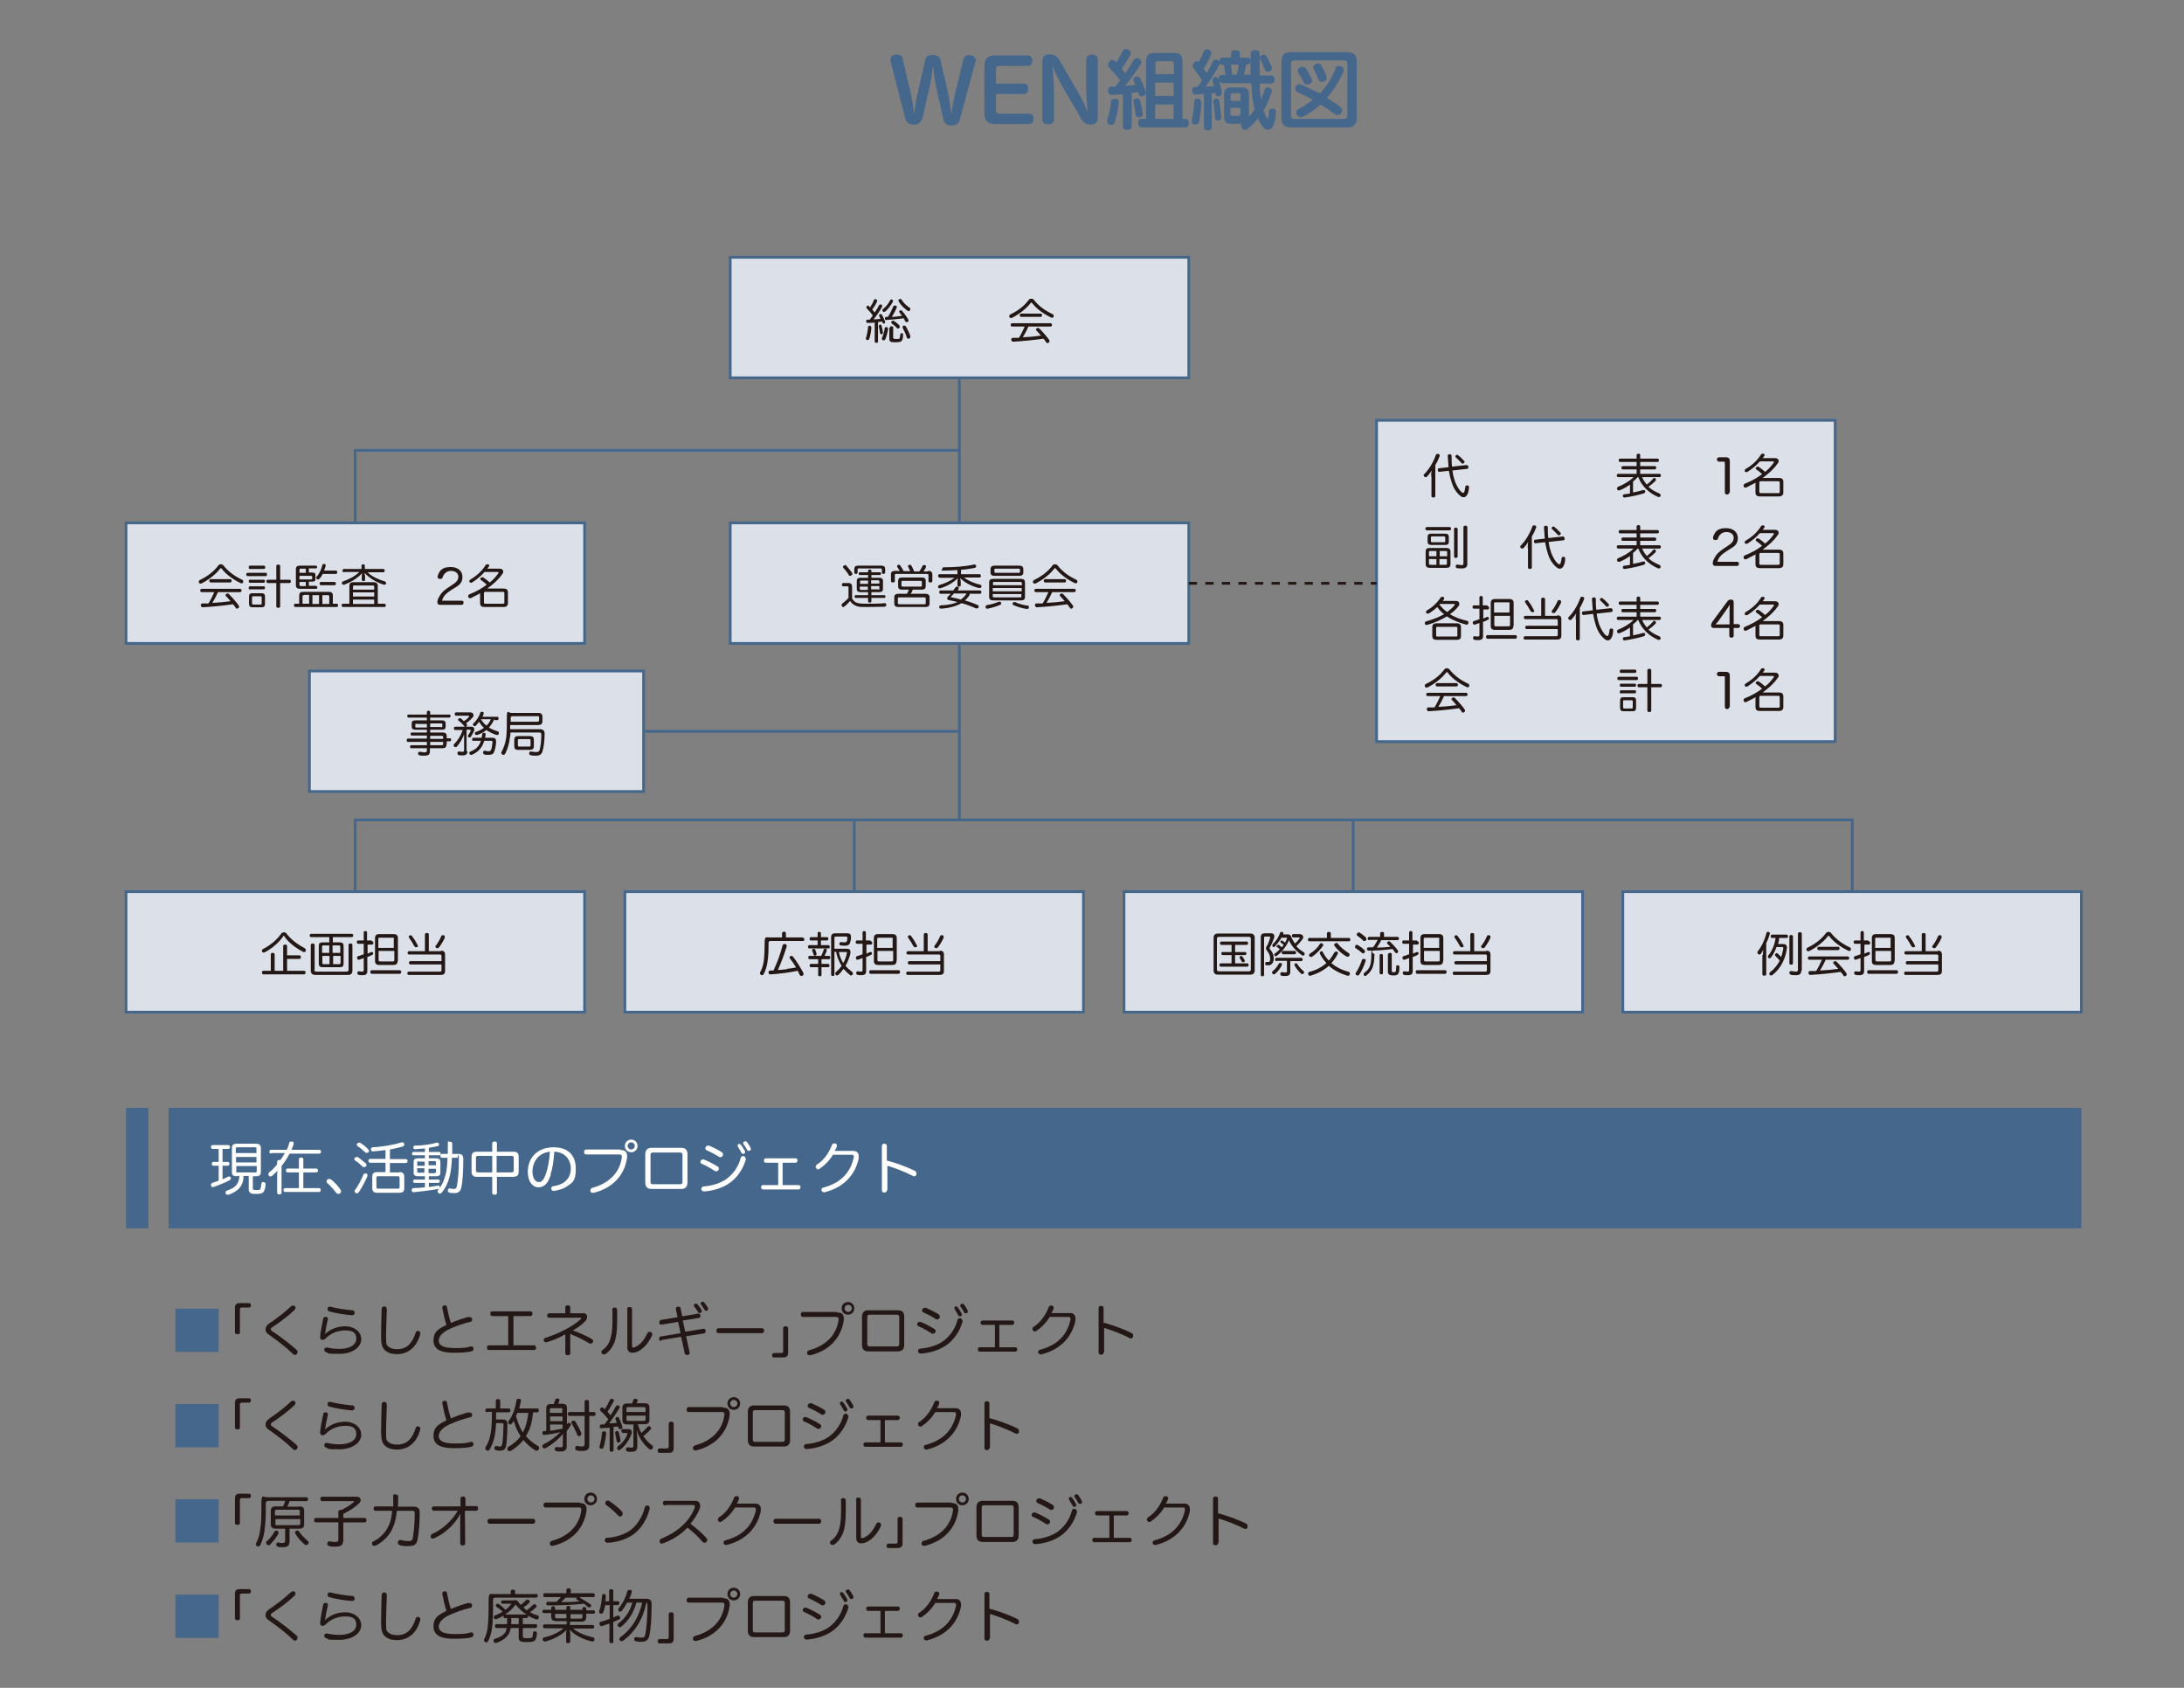 <?xml version="1.0" encoding="UTF-8"?>
<svg xmlns="http://www.w3.org/2000/svg" version="1.1" viewBox="0 0 792 612">
  <rect x="0" y="0" width="792" height="612" fill="#808080" stroke="none"/>
  <defs>
    <style>
      .cls-1 {
        stroke: #46678c;
      }

      .cls-1, .cls-2 {
        fill: none;
        stroke-miterlimit: 10;
      }

      .cls-3 {
        fill: #231815;
      }

      .cls-4 {
        fill: #46678c;
      }

      .cls-5 {
        fill: #dce1e9;
      }

      .cls-6 {
        fill: #fff;
      }

      .cls-2 {
        stroke: #231815;
        stroke-dasharray: 3 3;
      }
    </style>
  </defs>
  <!-- Generator: Adobe Illustrator 28.7.1, SVG Export Plug-In . SVG Version: 1.2.0 Build 142)  -->
  <g>
    <g id="_レイヤー_2" data-name="レイヤー_2">
      <rect class="cls-4" x="61.1" y="401.7" width="693.7" height="43.7"/>
      <rect class="cls-4" x="45.7" y="401.7" width="8.1" height="43.7"/>
      <rect class="cls-5" x="264.8" y="93.3" width="166.3" height="43.7"/>
      <rect class="cls-5" x="45.7" y="189.6" width="166.3" height="43.7"/>
      <rect class="cls-5" x="45.7" y="323.3" width="166.3" height="43.7"/>
      <rect class="cls-5" x="226.6" y="323.3" width="166.3" height="43.7"/>
      <rect class="cls-5" x="407.6" y="323.3" width="166.3" height="43.7"/>
      <rect class="cls-5" x="588.5" y="323.3" width="166.3" height="43.7"/>
      <rect class="cls-5" x="112.2" y="243.3" width="121.2" height="43.7"/>
      <rect class="cls-5" x="264.8" y="189.6" width="166.3" height="43.7"/>
      <rect class="cls-5" x="499.2" y="152.4" width="166.3" height="116.5"/>
      <g>
        <path class="cls-4" d="M334.3,43.1c-.4,1.6-1.6,2.1-3,2.1s-2.5-.5-3-2.2l-5.4-21c0-.2,0-.4,0-.5,0-1,.9-1.6,1.9-1.7.2,0,.4,0,.6,0,.9,0,1.7.4,1.9,1.4l2.8,11.9c.6,2.3,1.1,6,1.4,8.3.3-2.3.8-6,1.4-8.2l2.6-11.4c.3-1.4,1.4-1.9,2.8-1.9s2.5.5,2.8,2l2.6,11.4c.5,2.2,1.1,5.9,1.3,8.3.3-2.4.9-6,1.5-8.2l2.9-12c.3-1.1,1-1.4,2-1.4s.3,0,.5,0c1,.2,1.9.7,1.9,1.7s0,.3,0,.5l-5.7,21.1c-.4,1.6-1.5,2.2-3,2.2s-2.6-.5-3-2.1l-2.5-11.4c-.6-2.6-1-5.9-1.3-8.1-.3,2.2-.7,5.5-1.3,8.1l-2.6,11.4Z"/>
        <path class="cls-4" d="M361.2,40.2c0,.7.4,1,1.1,1h10.9c1.1,0,1.6.8,1.6,1.9s-.6,1.9-1.6,1.9h-12.3c-2.7,0-3.9-1.2-3.9-3.9v-17.1c0-2.8,1.2-3.9,3.9-3.9h11.9c1.1,0,1.6.8,1.6,1.9s-.6,1.9-1.6,1.9h-10.6c-.7,0-1,.3-1,1.1v5.3h10.1c1.1,0,1.6.8,1.6,1.9s-.6,1.9-1.6,1.9h-10.1v6.3Z"/>
        <path class="cls-4" d="M393.9,21.5c0-1.1.8-1.7,2.1-1.7s2.1.6,2.1,1.7v21.2c0,1.6-.9,2.5-2.6,2.5s-2.6-.6-3.8-2.8l-6.3-10.8c-1.4-2.4-2.9-5.6-3.8-7.9.3,2.6.6,6.7.6,9.6v10.1c0,1.1-.8,1.7-2.1,1.7s-2.1-.6-2.1-1.7v-21.3c0-1.6,1.1-2.4,2.7-2.4s2.6.7,3.5,2.1l6.3,10.9c1.6,2.6,3.1,5.7,4,8.2-.3-2.5-.6-6.3-.6-9v-10.5Z"/>
        <path class="cls-4" d="M404.3,35.8h.2c.8,0,1.2.5,1.2,1.2v.2c-.2,2.3-.8,5.2-1.5,7.2-.2.6-.7.9-1.2.9s-.4,0-.6-.1c-.6-.2-.9-.7-.9-1.2s0-.3,0-.5c.6-1.7,1.2-4.4,1.4-6.6,0-.7.5-1,1.2-1ZM406.9,34.2c-1.3,0-2.5.2-3.8.2h0c-.8,0-1.3-.5-1.3-1.5,0-1,.4-1.5,1.2-1.5h1.4c.5-.6,1.3-1.6,1.8-2.3-1.3-1.8-2.9-3.4-4-4.6-.3-.3-.4-.7-.4-1.1s.2-.7.5-1.1c.3-.4.7-.6,1.1-.6s.5,0,.7.3c.2.2.4.4.7.6.9-1.3,1.7-2.9,2.3-4.1.2-.5.7-.7,1.2-.7s.6,0,.8.2c.6.3,1,.7,1,1.2s0,.4-.2.6c-.7,1.5-1.9,3.4-3.1,5.1.4.5.8,1.1,1.3,1.7,1.1-1.6,2.1-3.2,2.9-4.7.3-.5.7-.8,1.2-.8s.5,0,.8.2c.6.3.9.7.9,1.2s0,.4-.2.7c-1.5,2.5-3.7,5.6-5.7,7.9,1,0,2.6-.2,3.7-.3-.2-.6-.5-1.2-.7-1.6,0-.1,0-.2,0-.4,0-.4.3-.8.9-1.1.2,0,.3,0,.5,0,.4,0,.8.2,1.1.7.7,1.5,1.6,3.5,2,4.9,0,.1,0,.2,0,.4,0,.5-.3.9-.9,1.1-.2,0-.4.1-.6.1-.5,0-.9-.2-1-.7,0-.2-.2-.5-.2-.8-.8.1-1.6.2-2.4.3v12.3c0,.7-.6,1.1-1.6,1.1s-1.6-.4-1.6-1v-12ZM412.3,35.6c.5,0,.9.2,1.1.8.5,1.6.8,3.1,1,4.9v.2c0,.6-.4,1-1.1,1.1-.1,0-.2,0-.3,0-.6,0-1.1-.4-1.2-1.1-.2-1.6-.4-3-.8-4.6,0,0,0-.2,0-.3,0-.5.4-.9,1-1,.1,0,.2,0,.3,0ZM429.9,43.1c.8,0,1.2.6,1.2,1.5s-.4,1.6-1.2,1.6h-16c-.7,0-1.2-.6-1.2-1.6s.5-1.5,1.2-1.5h1.7v-20.9c0-2.2,1-3,3-3h7.2c2.1,0,3,.8,3,3v20.9h1ZM425.6,23.1c0-.7-.2-.9-.8-.9h-5c-.6,0-.8.2-.8.9v3.8h6.7v-3.8ZM418.9,34.8h6.7v-4.8h-6.7v4.8ZM418.9,43.1h6.7v-5.2h-6.7v5.2Z"/>
        <path class="cls-4" d="M443,30c-.4,0-.7-.2-.9-.4.4,1.2.8,2.6,1,3.8,0,0,0,.2,0,.3,0,.5-.3,1-.8,1.2-.2,0-.3,0-.5,0-.5,0-.9-.2-1-.7,0-.2,0-.3,0-.5-.5,0-.9.1-1.4.2v12.4c0,.6-.6,1-1.4,1s-1.4-.4-1.4-1v-12.2c-1.1,0-2.1.1-3,.2h0c-.8,0-1.3-.5-1.3-1.4h0c0-.9.4-1.4,1.2-1.4h.8c.6-.8,1.1-1.6,1.6-2.4-1-1.5-2.1-3.1-3-4.2-.3-.3-.4-.7-.4-1.1s.2-.8.5-1.1c.3-.3.7-.5,1-.5s.5,0,.7.3h0c.7-1.2,1.4-2.7,1.8-3.9.2-.5.6-.7,1.1-.7s.4,0,.7.1c.7.2,1,.7,1,1.2s0,.4-.1.6c-.7,1.6-1.6,3.4-2.7,5.1.4.5.7,1.1,1.1,1.6.8-1.4,1.6-2.9,2.2-4.2.2-.4.6-.7,1.1-.7s.5,0,.7.2c.5.2.7.7.7,1.2s0,.4-.2.7c-1.3,2.5-3.2,5.3-4.9,7.7,1,0,2.1-.1,3.1-.2-.2-.7-.4-1.4-.6-1.9,0,0,0-.2,0-.3,0-.4.3-.9.8-1.1.2,0,.3,0,.4,0,.4,0,.8.2,1,.7,0,0,0,.2,0,.3v-.3c0-.9.4-1.4,1.2-1.4h1.3c-.2-1.2-.3-2.5-.7-3.7h-.5c-.6,0-1-.5-1-1.3s.4-1.3,1-1.3h3.2v-1.7c0-.7.6-1,1.6-1s1.6.3,1.6,1v1.7h3c.5,0,.9.4,1,1v-2.6c0-.7.7-1.1,1.6-1.1s1.6.3,1.6,1.1c0,2.4,0,4.7,0,6.6v1.5h4.2c.7,0,1.2.5,1.2,1.4s-.4,1.5-1.2,1.5h-4.2c0,1.9.2,3.9.5,5.8.5-1.2.9-2.4,1.3-3.6.2-.5.6-.8,1.1-.8s.4,0,.6.1c.6.2.9.7.9,1.1s0,.3,0,.4c-.7,2.3-1.7,4.5-3,6.7.4,1.2.9,2.2,1.2,2.8.1.2.2.3.3.3,0,0,.2-.1.2-.4.2-.6.2-1.5.3-2.4,0-.6.5-.9,1.2-.9h.2c.7,0,1.1.4,1.1,1.1h0c0,1.9-.5,4.1-1.1,5.3-.4.8-1.1,1.2-1.8,1.2s-1.3-.3-1.8-1c-.7-.7-1.3-1.8-1.8-3.1-1.1,1.4-2.3,2.7-3.7,3.8-.3.2-.7.4-1,.4s-.8-.2-1.1-.6c-.2-.3-.3-.6-.3-.9s0-.5.2-.7h-3.9c-1.7,0-2.5-.7-2.5-2.5v-8.3c0-1.6.9-2.4,2.5-2.4h4c1.6,0,2.5.8,2.5,2.4v8.2c.8-.8,1.5-1.8,2.1-2.7-.2-.7-.4-1.4-.5-2.2-.4-2.1-.6-4.4-.7-7.2h-10.6ZM435.7,36.7h0c0,2.3-.4,5.1-.9,7.5-.2.7-.6,1-1.2,1s-.3,0-.4,0c-.6-.2-1-.5-1-1.1s0-.2,0-.4c.5-2.1.8-4.9.9-6.9,0-.7.6-1.1,1.2-1.1h0c.7,0,1.2.4,1.2,1.1ZM442.9,42.6c0,.7-.4,1-1.1,1.1h-.2c-.5,0-1-.3-1-1,0-1.8-.3-4.1-.6-5.8,0,0,0-.2,0-.2,0-.5.4-.9.9-1,0,0,.2,0,.2,0,.5,0,.9.3,1,.8.3,1.7.7,4.2.7,6.1h0ZM446.2,41.3c0,.5.2.7.7.7h2.2c.5,0,.7-.2.7-.7v-2.2h-3.6v2.2ZM449.9,36.6v-2.1c0-.5-.2-.7-.7-.7h-2.2c-.5,0-.7.2-.7.7v2.1h3.6ZM446.3,23.4c.2,1.2.4,2.5.6,3.7h1.6c.3-1.2.6-2.5.7-3.7h-2.9ZM453.4,22.4c0,.6-.4,1-1,1h-.5c-.2,1.2-.5,2.5-.8,3.7h2.4v-4.8ZM456.9,21c0-.4.2-.8.7-1,.2-.1.4-.2.6-.2.4,0,.8.2,1,.5.8,1.2,1.5,2.9,2,4,0,.2,0,.3,0,.4,0,.5-.3.9-.8,1.2-.2,0-.4.1-.6.1-.5,0-.9-.2-1.1-.7-.4-1.1-1.1-2.6-1.7-3.8,0-.2-.2-.4-.2-.6Z"/>
        <path class="cls-4" d="M468.2,46.2c-2.3,0-3.5-1-3.5-3.3v-20.7c0-2.3,1.2-3.3,3.5-3.3h20.3c2.3,0,3.5,1,3.5,3.3v20.7c0,2.3-1.2,3.3-3.5,3.3h-20.3ZM487.3,43.1c1,0,1.3-.3,1.3-1.2v-18.8c0-.9-.3-1.2-1.3-1.2h-17.8c-1,0-1.3.3-1.3,1.2v18.8c0,.9.3,1.2,1.3,1.2h17.8ZM484.2,24.7c.2-.5.7-.8,1.2-.8s.6,0,.9.2c.7.2,1,.7,1,1.3s0,.4-.2.7c-1.4,3.3-3.4,6.5-5.9,9.4,1.7,1.1,3.4,2.1,4.8,3.2.4.3.7.8.7,1.2s-.1.7-.3,1.1c-.3.5-.8.7-1.3.7s-.7-.1-1-.3c-1.6-1.2-3.4-2.4-5.2-3.5-1.9,1.7-4,3.2-6.3,4.4-.3.1-.6.2-.9.2-.6,0-1.1-.3-1.4-.9-.2-.3-.2-.6-.2-.8,0-.6.3-1.1.8-1.3,1.9-1,3.6-2.1,5.2-3.3-1.9-1.1-3.8-2-5.6-2.8-.5-.2-.8-.7-.8-1.2s0-.5.2-.7c.3-.7.8-1,1.3-1s.4,0,.7.2c2.1.9,4.4,2,6.7,3.2,2.5-2.6,4.4-5.7,5.8-9.1ZM472.4,24.3c.5,0,.9.2,1.2.6.8,1.1,1.6,2.6,2.1,3.9,0,.2.1.3.1.5,0,.5-.3.9-1,1.2-.3.1-.5.2-.8.2-.5,0-1-.3-1.2-.8-.5-1.1-1.3-2.5-2-3.6-.2-.2-.2-.5-.2-.7,0-.5.4-1,.9-1.2s.6-.2.9-.2ZM481.2,28.2c0,.6-.4,1-1.1,1.3-.3,0-.5.2-.7.2-.6,0-1-.2-1.2-.8-.5-1.2-1.2-2.8-1.8-3.9,0-.2-.2-.4-.2-.6,0-.5.4-.9,1-1.2.3-.1.6-.2.8-.2.5,0,.9.2,1.1.6.7,1.2,1.5,2.8,1.9,4,0,.2,0,.4,0,.6Z"/>
      </g>
      <g>
        <path class="cls-3" d="M316.8,117c-.7,0-1.5.1-2.2.1h0c-.3,0-.5-.2-.5-.6s.2-.6.5-.6h.8c.4-.5.8-1,1.1-1.5-.6-.9-1.5-1.9-2.2-2.6,0-.1-.1-.2-.1-.4s0-.3.2-.4c.1-.1.3-.2.4-.2s.2,0,.3.2c.1.2.3.3.4.5.6-.9,1.1-1.8,1.4-2.7,0-.2.3-.3.5-.3s.2,0,.3,0c.2.1.4.3.4.5s0,.2,0,.2c-.4,1-1,2-1.8,3,.3.4.6.7.9,1.1.6-.9,1.2-1.8,1.6-2.6.1-.2.3-.3.5-.3s.2,0,.3,0c.2.1.3.3.3.5s0,.2,0,.3c-.8,1.5-2.1,3.4-3.1,4.6.8,0,1.6-.1,2.5-.2-.2-.4-.4-.8-.5-1.1,0,0,0-.2,0-.2,0-.2.1-.3.3-.4,0,0,.2,0,.3,0,.2,0,.3,0,.4.2.4.7.9,1.7,1.2,2.6,0,0,0,.2,0,.2,0,.2-.1.3-.3.4-.1,0-.2,0-.3,0-.2,0-.3-.1-.4-.4,0-.1,0-.2-.1-.3-.5,0-1,.1-1.5.2v7.1c0,.3-.3.4-.6.4s-.6-.2-.6-.4v-7ZM316,118.5h0c0,1.5-.4,3.2-.8,4.4,0,.2-.3.4-.6.4s-.1,0-.2,0c-.2,0-.4-.3-.4-.5s0-.1,0-.1c.4-1.2.7-2.9.8-4.2,0-.3.3-.4.6-.4h0c.3,0,.5.2.5.5ZM319.2,117.7c.2,0,.4.1.5.4.2.7.4,1.8.5,2.5h0c0,.3-.2.6-.5.6h0c-.3,0-.5-.1-.6-.5,0-.6-.3-1.6-.4-2.3,0,0,0-.1,0-.2,0-.2.2-.4.4-.5,0,0,.1,0,.2,0ZM322.1,119h0c-.2,1.4-.6,3-1,3.9-.2.4-.4.5-.6.5s-.2,0-.3,0c-.2-.1-.4-.3-.4-.5s0-.2,0-.3c.4-.8.9-2.4,1-3.5,0-.3.2-.5.5-.5s.1,0,.2,0c.3,0,.5.3.5.5ZM323.8,109.1c0,0,0,.2,0,.3-.7,1.3-1.7,2.6-2.7,3.5-.2.1-.3.2-.5.2s-.3,0-.5-.2c0-.1-.1-.2-.1-.4s0-.4.3-.5c1-.8,1.8-1.8,2.5-3.1,0-.2.3-.3.4-.3s.3,0,.4.1c.2.1.3.3.3.5ZM321.4,116.1h0c-.3,0-.5-.2-.5-.6h0c0-.4.2-.6.5-.6s.4,0,.6,0c.8-1.2,1.3-2.4,1.9-3.7.1-.3.3-.4.6-.4s.2,0,.3,0c.3,0,.4.3.4.5s0,.1,0,.2c-.5,1.2-1.1,2.3-1.8,3.4,1.2,0,2.5-.2,3.7-.4-.3-.4-.6-.8-.9-1.2,0-.1-.1-.2-.1-.3s0-.3.2-.4c.1,0,.3-.1.4-.1s.3,0,.4.2c.8.9,1.8,2.3,2.3,3.2,0,.1.1.2.1.3,0,.2-.1.4-.3.5-.1,0-.2.1-.4.1-.2,0-.4-.1-.6-.4-.1-.3-.3-.6-.5-1-2.1.3-4.1.5-6.2.6ZM322.7,118.8c0-.3.2-.5.6-.5s.6.2.6.5v3.5c0,.5.1.6,1.1.6s1.2,0,1.3-.4c.1-.3.1-.7.2-1.3,0-.2.2-.4.5-.4h0c.4,0,.5.3.5.5h0c0,.7-.1,1.4-.2,1.7-.1.3-.3.7-.6.8-.3.2-.9.3-1.7.3h-.5c-1.6,0-2-.2-2-1.3v-3.9ZM326.1,118.1c.1.1.2.3.2.4s0,.3-.2.4c-.1.2-.3.2-.5.2s-.3,0-.4-.2c-.4-.5-1.2-1.2-1.8-1.6-.2-.1-.2-.3-.2-.4s0-.2.1-.3c.1-.2.3-.3.5-.3s.2,0,.3,0c.6.4,1.5,1.1,2.1,1.7ZM326.4,108.4c.2,0,.4,0,.5.2.7,1.2,1.9,2.3,3,3,.2.1.2.3.2.5s0,.3-.1.4c-.1.2-.3.3-.5.3s-.3,0-.5-.2c-1-.7-2.4-2-3.1-3.3,0-.1-.1-.2-.1-.3,0-.2.1-.4.3-.5.1,0,.3-.1.4-.1ZM328,118.1c.2,0,.4.1.5.3.7,1.1,1.3,2.5,1.6,3.4,0,.1,0,.3,0,.4,0,.3-.2.5-.4.6,0,0-.2,0-.3,0-.3,0-.5-.1-.6-.5-.2-.9-.9-2.4-1.4-3.3,0-.1-.1-.2-.1-.4,0-.2.1-.4.3-.5.1,0,.2-.1.3-.1Z"/>
        <path class="cls-3" d="M373.9,108.3c.4,0,.8.1,1,.4,1.8,2.3,4.2,4,6.8,5.2.3.1.4.4.4.6s0,.2,0,.3c-.1.3-.3.4-.6.4s-.3,0-.4-.1c-2.7-1.3-5.2-3.1-6.9-5.3,0,0-.2-.1-.2-.1s-.1,0-.2.1c-1.5,2-4.1,4.1-6.9,5.5-.1,0-.2,0-.3,0-.2,0-.5-.1-.6-.4,0-.1,0-.2,0-.3,0-.3.2-.5.4-.6,2.7-1.3,5-3,6.7-5.3.2-.3.6-.4,1-.4ZM373,118.3c-.6,1.4-1.3,2.7-2.1,4,2.2-.1,4.4-.3,6.6-.6-.5-.6-1.1-1.3-1.6-1.8-.1-.1-.2-.2-.2-.4,0-.2,0-.3.2-.4.2-.1.3-.2.5-.2s.3,0,.5.2c1.2,1.2,2.7,2.9,3.6,4.2,0,.1.1.2.1.4,0,.2-.1.4-.3.5-.1.1-.3.2-.4.2-.2,0-.4,0-.5-.3-.3-.4-.6-.9-1-1.3-3.4.5-7.4.9-11,1.1h0c-.3,0-.6-.2-.7-.7h0c0-.4.2-.7.6-.7.7,0,1.5,0,2.2,0,.8-1.3,1.5-2.7,2.1-4.1h-4.6c-.3,0-.5-.3-.5-.6s.2-.6.5-.6h14c.3,0,.5.3.5.6s-.2.6-.5.6h-7.9ZM377.4,113.7c.3,0,.5.3.5.6s-.2.6-.5.6h-7.1c-.3,0-.5-.3-.5-.6s.2-.6.5-.6h7.1Z"/>
      </g>
      <rect class="cls-1" x="264.8" y="93.3" width="166.3" height="43.7"/>
      <g>
        <path class="cls-3" d="M80,204.6c.4,0,.8.1,1,.4,1.8,2.3,4.2,4,6.8,5.2.3.1.4.4.4.6s0,.2,0,.3c-.1.3-.3.4-.6.4s-.3,0-.4-.1c-2.7-1.3-5.2-3.1-6.9-5.3,0,0-.2-.1-.2-.1s-.1,0-.2.1c-1.5,2-4.1,4.1-6.9,5.5-.1,0-.2,0-.3,0-.2,0-.5-.1-.6-.4,0-.1,0-.2,0-.3,0-.3.2-.5.4-.6,2.7-1.3,5-3,6.7-5.3.2-.3.6-.4,1-.4ZM79.1,214.6c-.6,1.4-1.3,2.7-2.1,4,2.2-.1,4.4-.3,6.6-.6-.5-.6-1.1-1.3-1.6-1.8-.1-.1-.2-.2-.2-.4,0-.2,0-.3.2-.4.2-.1.3-.2.5-.2s.3,0,.5.2c1.2,1.2,2.7,2.9,3.6,4.2,0,.1.1.2.1.4,0,.2-.1.4-.3.5-.1.1-.3.2-.4.2-.2,0-.4,0-.5-.3-.3-.4-.6-.9-1-1.3-3.4.5-7.4.9-11,1.1h0c-.3,0-.6-.2-.7-.7h0c0-.4.2-.7.6-.7.7,0,1.5,0,2.2,0,.8-1.3,1.5-2.7,2.1-4.1h-4.6c-.3,0-.5-.3-.5-.6s.2-.6.5-.6h14c.3,0,.5.3.5.6s-.2.6-.5.6h-7.9ZM83.5,210c.3,0,.5.3.5.6s-.2.6-.5.6h-7.1c-.3,0-.5-.3-.5-.6s.2-.6.5-.6h7.1Z"/>
        <path class="cls-3" d="M89.8,208.9c-.3,0-.5-.3-.5-.6s.2-.6.5-.6h6.6c.3,0,.4.2.4.6s-.2.6-.4.6h-6.6ZM90.6,206.3c-.3,0-.4-.2-.4-.6s.2-.6.4-.6h5.1c.3,0,.5.2.5.6s-.2.6-.5.6h-5.1ZM90.6,211.3c-.3,0-.4-.3-.4-.6s.1-.5.4-.5h5.1c.3,0,.4.2.4.5s-.2.6-.4.6h-5.1ZM90.6,213.8c-.3,0-.4-.3-.4-.6s.1-.6.4-.6h5.1c.3,0,.4.2.4.5s-.2.6-.4.6h-5.1ZM96.1,219c0,.9-.4,1.2-1.3,1.2h-3.2c-.9,0-1.3-.4-1.3-1.2v-2.7c0-.9.4-1.2,1.3-1.2h3.2c.9,0,1.3.3,1.3,1.2v2.7ZM91.9,216.2c-.3,0-.5,0-.5.4v2.2c0,.3.2.4.5.4h2.5c.3,0,.5,0,.5-.4v-2.2c0-.3-.2-.4-.5-.4h-2.5ZM105,210.2c.3,0,.5.3.5.6s-.2.6-.5.6h-3.4v8.5c0,.3-.3.5-.7.5s-.7-.2-.7-.5v-8.5h-3.1c-.3,0-.5-.3-.5-.6s.2-.6.5-.6h3.1v-5c0-.3.3-.5.7-.5s.7.2.7.5v5h3.4Z"/>
        <path class="cls-3" d="M122.1,218.9c.3,0,.5.2.5.6s-.2.6-.5.6h-15c-.3,0-.5-.2-.5-.6s.2-.6.5-.6h1.4v-2.9c0-1,.4-1.4,1.4-1.4h9.4c.9,0,1.4.4,1.4,1.3v3h1.4ZM114.6,212.5c.3,0,.5.2.5.5s-.2.5-.5.5h-5.8c-1,0-1.5-.4-1.5-1.3v-5.8c0-.9.4-1.3,1.5-1.3h5.7c.3,0,.5.2.5.5s-.1.5-.5.5h-2.5v1.5h1.3c.8,0,1.1.3,1.1,1v1.3c0,.7-.3,1-1.1,1h-1.3v1.5h2.6ZM110.9,207.7v-1.5h-1.8c-.3,0-.5,0-.5.4v1.1h2.3ZM108.6,210.1h4.2c.3,0,.4,0,.4-.3v-.7c0-.3-.1-.3-.4-.3h-4.2v1.4ZM108.6,212.1c0,.3.2.4.5.4h1.8v-1.5h-2.3v1.1ZM110.2,215.8c-.3,0-.5.1-.5.4v2.7h2.4v-3.2h-1.9ZM115.7,215.8h-2.4v3.2h2.4v-3.2ZM117,208.2c-.3.6-.7,1.2-1.1,1.6-.2.2-.4.3-.6.3s-.3,0-.4-.2c-.2-.1-.2-.3-.2-.4s0-.3.2-.5c1-1.1,1.7-2.8,2-4.1,0-.3.3-.4.5-.4s.1,0,.2,0c.3,0,.5.2.5.5s0,.1,0,.2c-.2.5-.3,1.1-.6,1.7h4.3c.3,0,.5.2.5.6s-.2.6-.5.6h-4.9ZM121.3,211c.3,0,.5.2.5.6s-.2.6-.5.6h-4.9c-.3,0-.5-.2-.5-.6s.2-.6.5-.6h4.9ZM119.4,216.2c0-.3-.2-.4-.5-.4h-2v3.2h2.5v-2.7Z"/>
        <path class="cls-3" d="M124.7,207.5c-.3,0-.5-.2-.5-.6s.2-.6.5-.6h6.4v-1.2c0-.3.2-.5.6-.5s.6.2.6.5v1.2h6.7c.3,0,.5.2.5.6s-.2.6-.5.6h-5.7c1.6,1.6,3.9,2.6,6.2,3.3.3.1.5.3.5.6s0,.2,0,.2c0,.3-.3.4-.6.4s-.1,0-.2,0c-2.5-.7-5.5-2.5-7-4.3,0,.4.2.9.2,1.2v1.3c0,.3-.2.5-.6.5s-.6-.2-.6-.5v-1.3c0-.4,0-.8.2-1.2-1.6,1.9-4.2,3.4-6.5,4.3-.1,0-.2,0-.3,0-.3,0-.5-.1-.6-.3,0,0,0-.2,0-.3,0-.3.1-.5.4-.6,2.1-.7,4.4-1.9,5.9-3.4h-5.4ZM126.7,212.5c0-1,.4-1.4,1.4-1.4h7.4c1,0,1.5.4,1.5,1.4v6.4h2.4c.3,0,.5.2.5.6s-.2.6-.5.6h-15c-.3,0-.5-.2-.5-.6s.2-.6.5-.6h2.3v-6.4ZM135.7,213.8v-1.1c0-.3-.2-.4-.5-.4h-6.7c-.3,0-.5.1-.5.4v1.1h7.7ZM128,216.3h7.7v-1.5h-7.7v1.5ZM128,219h7.7v-1.6h-7.7v1.6Z"/>
        <path class="cls-3" d="M167.5,217.8c.4,0,.6.3.6.7s-.2.8-.6.8h-7.9c-.7,0-1-.3-1-1s.4-1.5.7-2c.6-1.2,1.7-2.3,3.3-3.3l1.2-.8c1.7-1.1,2.4-1.8,2.4-3.1s-1.1-2.1-2.7-2.1-2.7,1.2-3,2.4c-.1.4-.4.5-.8.5s-.2,0-.3,0c-.4,0-.7-.3-.7-.7s0-.2,0-.3c.2-.7.6-1.5,1.1-2.1.8-.8,1.9-1.2,3.6-1.2,2.6,0,4.3,1.4,4.3,3.6s-1.3,3.1-2.9,4l-1.1.7c-1.9,1.2-3,2.3-3.4,3.9h7.1Z"/>
        <path class="cls-3" d="M174.1,215.8c0-.3,0-.5.1-.7-1.1.6-2.3,1.2-3.5,1.8-.1,0-.2,0-.3,0-.3,0-.5-.2-.6-.5,0-.1,0-.2,0-.3,0-.3.2-.5.4-.6,2.3-.9,4.5-2.1,6.3-3.5-.7-.7-1.4-1.2-2.1-1.7-.2-.1-.2-.3-.2-.4s0-.3.2-.4c.1-.1.3-.2.5-.2s.3,0,.4.1c.8.5,1.5,1.1,2.3,1.8,1.3-1,2.3-2.2,3.1-3.3,0-.1.1-.2.1-.3,0-.1-.1-.2-.3-.2h-4.8c-1.2,1.4-2.8,2.7-4.5,3.8-.1,0-.3.1-.4.1-.2,0-.4-.1-.6-.3,0-.1,0-.2,0-.3,0-.2.1-.4.4-.6,2.3-1.3,4.3-3.2,5.5-5.2.1-.2.3-.3.6-.3s.2,0,.3,0c.3,0,.4.3.4.5s0,.2-.1.3c-.2.3-.4.6-.6.8h4.5c.8,0,1.3.4,1.3,1s-.1.6-.4,1c-1.3,1.9-3.2,3.6-5.4,5.2.3,0,.6,0,1,0h4.9c1.1,0,1.6.4,1.6,1.5v3.7c0,1-.5,1.5-1.6,1.5h-6.9c-1.1,0-1.6-.4-1.6-1.5v-2.8ZM182.4,218.9c.4,0,.5-.1.5-.5v-3.3c0-.4-.2-.5-.5-.5h-6.4c-.3,0-.5.1-.5.5v3.3c0,.4.2.5.5.5h6.4Z"/>
      </g>
      <rect class="cls-1" x="45.7" y="189.6" width="166.3" height="43.7"/>
      <g>
        <path class="cls-3" d="M102.8,338c.4,0,.8.1,1,.4,1.7,2.3,4.4,4.2,6.5,5.3.4.2.6.5.6.8s0,.2,0,.3c-.1.3-.3.4-.6.4s-.4,0-.6-.2c-2.2-1.1-5.1-3.2-6.6-5.5,0-.1-.1-.2-.2-.2s-.1,0-.2.2c-1.5,2.2-4,4.4-6.7,5.8-.1,0-.3.1-.4.1-.2,0-.5-.1-.6-.4,0-.1,0-.2,0-.3,0-.2.1-.5.4-.6,2.6-1.3,5.1-3.4,6.6-5.6.2-.3.6-.4,1-.4ZM110.3,352c.3,0,.5.2.5.6s-.2.7-.5.7h-14.8c-.3,0-.5-.3-.5-.7s.2-.6.5-.6h2.7v-6c0-.3.3-.5.7-.5s.7.2.7.5v6h3.1v-9c0-.3.2-.5.7-.5s.7.2.7.5v3.4h4.5c.3,0,.5.2.5.6s-.2.7-.5.7h-4.5v4.3h6.4Z"/>
        <path class="cls-3" d="M112.8,339.8c-.3,0-.5-.3-.5-.6s.2-.6.5-.6h14.8c.3,0,.5.3.5.6s-.2.6-.5.6h-6.9v1.9h2.5c1,0,1.4.4,1.4,1.3v6.4c0,1-.4,1.3-1.4,1.3h-6.2c-1,0-1.4-.4-1.4-1.3v-6.4c0-1,.4-1.3,1.4-1.3h2.4v-1.9h-6.7ZM114,351.6c0,.5.2.7.8.7h10.8c.6,0,.8-.2.8-.7v-9c0-.3.2-.5.7-.5s.7.2.7.5v9.3c0,1.1-.5,1.6-1.6,1.6h-11.9c-1,0-1.6-.5-1.6-1.6v-9.3c0-.3.3-.5.7-.5s.7.2.7.5v9ZM117.3,342.8c-.3,0-.5.1-.5.4v2.3h2.6v-2.7h-2.1ZM116.9,346.6v2.6c0,.3.2.4.5.4h2.1v-3h-2.6ZM120.7,345.5h2.7v-2.3c0-.3-.2-.4-.5-.4h-2.3v2.7ZM120.7,349.6h2.3c.3,0,.5-.1.5-.4v-2.6h-2.7v3Z"/>
        <path class="cls-3" d="M134.9,341.3c.3,0,.5.2.5.6s-.2.6-.5.6h-1.6v3.3c.5-.2.9-.4,1.3-.6,0,0,.2,0,.3,0,.2,0,.4.1.4.3,0,.1,0,.2,0,.3,0,.2,0,.3-.3.4-.5.3-1.1.6-1.8.8v5.1c0,1.1-.5,1.5-1.8,1.5s-1,0-1.4-.2c-.3,0-.4-.2-.4-.5s0-.1,0-.2c0-.3.2-.5.5-.5s0,0,.1,0c.3,0,.6.1,1,.1.6,0,.7-.1.7-.6v-4.3c-.6.2-1.2.4-1.7.6,0,0-.1,0-.2,0-.2,0-.4-.2-.5-.5,0,0,0-.2,0-.3,0-.3.1-.4.4-.5.6-.2,1.3-.4,2-.7v-3.8h-2c-.3,0-.5-.2-.5-.6s.2-.6.5-.6h2v-2.9c0-.3.2-.5.6-.5s.6.2.6.5v2.9h1.6ZM134.8,353.1c-.3,0-.5-.3-.5-.7s.2-.6.5-.6h10.2c.3,0,.5.3.5.6s-.2.7-.5.7h-10.2ZM144.2,348.4c0,1.1-.5,1.5-1.6,1.5h-5c-1.1,0-1.6-.4-1.6-1.5v-8.2c0-1.1.5-1.5,1.6-1.5h5.1c1.1,0,1.6.4,1.6,1.5v8.2ZM142.9,340.5c0-.4-.2-.5-.6-.5h-4.5c-.4,0-.6,0-.6.5v3.2h5.6v-3.2ZM137.3,344.8v3.3c0,.4.2.5.6.5h4.5c.4,0,.6,0,.6-.5v-3.3h-5.6Z"/>
        <path class="cls-3" d="M159.9,344.7c1,0,1.5.4,1.5,1.4v6c0,1-.5,1.4-1.5,1.4h-11.7c-.3,0-.5-.3-.5-.6s.2-.6.5-.6h11.3c.4,0,.6-.1.6-.5v-2.1h-11.3c-.3,0-.5-.3-.5-.6s.2-.6.5-.6h11.3v-1.9c0-.4-.2-.5-.6-.5h-11.2c-.3,0-.5-.3-.5-.6s.2-.6.5-.6h5.8v-6.1c0-.3.3-.5.7-.5s.7.2.7.5v6.1h4.4ZM151.6,342.9c0,.2,0,.4-.3.5-.1,0-.3.1-.4.1-.3,0-.5-.2-.7-.5-.6-1.1-1.2-2.1-1.8-2.9-.1-.2-.2-.3-.2-.4s.1-.4.3-.5c.2,0,.3-.1.4-.1s.4.1.5.3c.7.9,1.4,2,1.9,3,0,.2.2.3.2.5ZM158.6,343.8c-.2,0-.3,0-.4-.1-.2-.1-.3-.3-.3-.5s0-.3.2-.4c.7-.9,1.4-2.1,1.9-3.3.1-.3.3-.4.6-.4s.2,0,.3,0c.3.1.4.3.4.6s0,.2,0,.3c-.5,1.2-1.4,2.6-2,3.4-.2.3-.4.4-.6.4Z"/>
      </g>
      <g>
        <path class="cls-6" d="M77.1,416.6c-.4,0-.6-.3-.6-.7s.2-.7.6-.7h5.7c.4,0,.6.3.6.7s-.2.7-.6.7h-2.1v4.7h1.9c.4,0,.6.3.6.7s-.2.7-.6.7h-1.9v4.9c.7-.3,1.4-.6,1.9-.9.2,0,.3-.1.5-.1.2,0,.5.1.6.4,0,.1,0,.2,0,.3,0,.3-.2.5-.5.7-1.6.8-4,1.8-5.8,2.4-.1,0-.2,0-.3,0-.3,0-.5-.2-.6-.5,0-.1,0-.2,0-.3,0-.3.2-.6.5-.7.7-.2,1.5-.5,2.3-.8v-5.4h-1.9c-.4,0-.6-.3-.6-.7s.2-.7.6-.7h1.9v-4.7h-2.1ZM85.8,426.5c-1.2,0-1.7-.4-1.7-1.6v-8.6c0-1.2.6-1.6,1.8-1.6h6.9c1.2,0,1.8.5,1.8,1.6v8.6c0,1.2-.5,1.6-1.7,1.6h-1.2v4.3c0,.7.2.7,1.4.7s1.2-.1,1.3-.4c.2-.4.3-1.1.4-1.9,0-.4.2-.6.7-.6h.1c.4,0,.7.4.7.7h0c0,1.2-.3,2.2-.7,2.8-.4.6-1.1.8-2.5.8s-1.6,0-2-.2c-.6-.2-.9-.6-.9-1.5v-4.8h-1.9c0,3.5-1.8,5.5-5.4,6.8-.1,0-.3,0-.4,0-.3,0-.5-.1-.7-.5,0,0,0-.2,0-.3,0-.3.2-.6.5-.7,3.1-1,4.4-2.5,4.5-5.3h-.7ZM93,418.1v-1.6c0-.4-.1-.5-.6-.5h-6.3c-.4,0-.6.1-.6.5v1.6h7.4ZM93,421.5v-2h-7.4v2h7.4ZM85.6,424.6c0,.4.1.5.6.5h6.3c.4,0,.6-.1.6-.5v-1.8h-7.4v1.8Z"/>
        <path class="cls-6" d="M98.3,418.3c-.4,0-.6-.3-.6-.7s.2-.7.6-.7h5.7c.4-.8.7-1.6.9-2.5.1-.4.4-.5.8-.5s.1,0,.2,0c.4,0,.6.3.6.6s0,.2,0,.3c-.2.7-.5,1.4-.8,2.1h10.1c.4,0,.6.3.6.7s-.2.7-.6.7h-10.8c-.8,1.6-1.8,3.1-2.9,4.5v9.7c0,.4-.4.6-.8.6s-.8-.2-.8-.6v-5.1c0-1,0-1.9.1-2.9-.6.7-1.3,1.3-2,1.9-.2.1-.4.2-.5.2s-.5-.1-.6-.3c-.1-.1-.2-.4-.2-.5s.1-.5.3-.7c1.1-.8,2-1.8,2.9-2.9v-1c0-.4.3-.6.8-.6s.3,0,.4,0c.6-.8,1.1-1.6,1.6-2.5h-4.9ZM115.7,430.8c.4,0,.6.3.6.7s-.2.7-.6.7h-12.3c-.4,0-.6-.3-.6-.7s.2-.7.6-.7h5v-5.7h-4.1c-.4,0-.6-.3-.6-.7s.2-.7.6-.7h4.1v-3.4c0-.4.3-.6.8-.6s.8.2.8.6v3.4h4.7c.4,0,.6.3.6.7s-.2.7-.6.7h-4.7v5.7h5.7Z"/>
        <path class="cls-6" d="M119.4,427.5c.2,0,.5,0,.7.2,1.1.9,2.6,2.4,3.4,3.7.1.2.2.4.2.6s-.1.5-.4.7c-.2.1-.4.2-.6.2s-.6-.1-.8-.4c-.8-1.1-2.1-2.6-3.3-3.6-.1-.1-.2-.3-.2-.5s.1-.5.3-.7c.2-.2.4-.2.6-.2Z"/>
        <path class="cls-6" d="M132.6,421.8c.2.2.3.4.3.6s0,.4-.2.5c-.2.2-.4.3-.6.3s-.4,0-.6-.2c-.7-.6-1.8-1.7-2.7-2.2-.2-.1-.3-.3-.3-.5s0-.3.2-.5c.2-.2.4-.3.7-.3s.3,0,.4.1c.8.5,2.1,1.6,2.8,2.2ZM133.2,426.3c0,.1,0,.2,0,.3-.8,1.8-2.1,4.3-3.1,5.7-.2.2-.4.4-.7.4s-.4,0-.5-.2c-.2-.1-.3-.3-.3-.6s0-.4.3-.6c1-1.4,2.2-3.7,2.9-5.4.1-.3.4-.4.6-.4s.2,0,.4,0c.4.1.5.4.5.7ZM133.5,416.7c.2.2.3.4.3.6s0,.4-.2.5c-.1.2-.4.2-.6.2s-.4,0-.6-.2c-.7-.7-1.9-1.7-2.7-2.2-.2-.1-.3-.3-.3-.5s0-.4.2-.5c.2-.2.4-.3.7-.3s.3,0,.4.1c.8.5,2.1,1.5,2.8,2.3ZM144.8,425c1.2,0,1.8.5,1.8,1.6v4.2c0,1.2-.5,1.7-1.8,1.7h-8c-1.2,0-1.8-.5-1.8-1.7v-4.2c0-1.2.6-1.6,1.8-1.6h3v-3.4h-5.6c-.4,0-.6-.3-.6-.7s.2-.7.6-.7h5.6v-3.2c-1.6.2-3.1.4-4.6.5h0c-.4,0-.7-.3-.7-.7h0c0-.5.3-.8.7-.8,3.4-.2,7.4-.8,10.4-1.8.1,0,.2,0,.3,0,.3,0,.5.1.7.5,0,.1,0,.2,0,.3,0,.3-.2.6-.5.7-1.4.4-3,.8-4.7,1.1v3.5h5.8c.4,0,.6.3.6.7s-.2.7-.6.7h-5.8v3.4h3.4ZM144.3,431c.4,0,.6-.1.6-.5v-3.5c0-.4-.2-.5-.6-.5h-7.2c-.4,0-.6.1-.6.5v3.5c0,.4.2.5.6.5h7.2Z"/>
        <path class="cls-6" d="M155.4,430.4c1.2-.1,2.3-.3,3.4-.5,0,0,.1,0,.2,0,.3,0,.5.2.5.5,0,0,0,.1,0,.1,0,.3-.2.5-.6.6-2.6.5-6,.9-8.9,1.2h0c-.4,0-.7-.2-.7-.7h0c0-.5.2-.7.6-.8,1.3,0,2.8-.1,4.2-.3v-1.6h-3.8c-.3,0-.5-.3-.5-.6s.2-.6.5-.6h3.8v-1.2h-2.5c-1.1,0-1.6-.4-1.6-1.3v-3.9c0-1,.5-1.3,1.6-1.3h2.5v-1.1h-4.2c-.4,0-.5-.3-.5-.6s.2-.6.5-.6h4.2v-1.3c-1.2.1-2.5.2-3.6.3h0c-.4,0-.6-.2-.6-.7h0c0-.4.2-.6.6-.6,2.5,0,5.6-.4,7.9-1.1,0,0,.1,0,.2,0,.3,0,.5.2.6.5,0,0,0,.2,0,.2,0,.3-.2.6-.5.6-1,.2-2.1.4-3.2.6v1.5h3.8c.3,0,.5.2.5.6s-.2.6-.5.6h-3.8v1.1h2.6c1.1,0,1.6.4,1.6,1.3v3.9c0,1-.5,1.3-1.6,1.3h-2.6v1.2h3.5c.3,0,.5.3.5.6s-.2.6-.5.6h-3.5v1.4ZM151.8,421.1c-.4,0-.5.1-.5.5v1.1h2.7v-1.5h-2.1ZM151.3,423.7v1.1c0,.3.2.4.5.4h2.1v-1.6h-2.7ZM158.1,422.6v-1.1c0-.3-.2-.5-.5-.5h-2.2v1.5h2.7ZM157.6,425.3c.4,0,.5-.1.5-.4v-1.1h-2.7v1.6h2.2ZM162.4,418.4c0-1.2,0-2.5,0-3.8s.3-.6.8-.6.8.2.8.6c0,1.2,0,2.5,0,3.8h2.2c1.2,0,1.8.5,1.8,1.7,0,4.5-.2,8.6-.8,10.8-.3,1.2-1.1,1.7-2.3,1.7s-1.5,0-2-.2c-.3,0-.5-.3-.5-.7s0-.1,0-.2c.1-.4.4-.6.6-.6s0,0,.1,0c.4.1.9.2,1.4.2.7,0,1-.2,1.1-.7.5-1.9.8-6.1.8-10s-.2-.6-.6-.6h-1.9c-.1,2.6-.4,5.1-.9,7-.6,2.2-1.5,4.1-2.8,5.6-.2.2-.4.4-.7.4s-.4,0-.5-.2c-.2-.2-.3-.4-.3-.6s0-.4.2-.6c1.2-1.3,2-3,2.6-5.2.5-1.6.7-3.8.8-6.4h-2c-.4,0-.6-.3-.6-.7s.2-.7.6-.7h2Z"/>
        <path class="cls-6" d="M178.5,414.5c0-.4.4-.6.9-.6s.8.2.8.6v3.1h6c1.3,0,1.9.5,1.9,1.9v5.3c0,1.3-.6,1.9-1.9,1.9h-6v5.9c0,.4-.3.6-.8.6s-.9-.2-.9-.6v-5.9h-5.6c-1.3,0-1.9-.6-1.9-1.9v-5.3c0-1.3.6-1.9,1.9-1.9h5.6v-3.1ZM173.5,419.1c-.7,0-.9.2-.9.8v4.4c0,.6.2.8.9.8h5v-6h-5ZM185.4,425.1c.7,0,.9-.2.9-.8v-4.4c0-.6-.2-.8-.9-.8h-5.3v6h5.3Z"/>
        <path class="cls-6" d="M199.8,425.8c-.7,2.1-1.3,3.1-2.1,3.8-.7.6-1.5.9-2.4.9-2.2,0-3.9-2.1-3.9-5.6,0-5.2,3.6-8.9,9.3-8.9s8.1,3.2,8.1,7.8-1.3,5.1-3.4,6.5c-1.2.8-2.7,1.2-4.4,1.5,0,0-.2,0-.2,0-.4,0-.8-.2-.9-.7,0,0,0-.1,0-.2,0-.4.3-.7.7-.8,1.5-.2,3.1-.7,4.1-1.5,1.3-1,2.3-2.7,2.3-4.8,0-3.5-2.3-6.1-6-6.2-.2,3.2-.6,6.1-1.4,8.3ZM193.1,424.8c0,2.5,1.1,3.8,2.2,3.8s1-.2,1.4-.6c.5-.4.9-1.3,1.4-2.8.6-1.9,1.2-4.8,1.3-7.6-3.8.4-6.3,3.3-6.3,7.3Z"/>
        <path class="cls-6" d="M225,417c1,0,1.6.2,2,.7.3.4.4.9.4,1.5s0,.4,0,.6c-.9,6.3-5.2,11-12.1,12.7-.1,0-.2,0-.4,0-.4,0-.7-.2-.8-.6,0-.1,0-.2,0-.3,0-.4.2-.7.7-.9,6-1.6,10-5.5,10.7-11.1,0-.1,0-.2,0-.3,0-.5-.3-.7-.9-.7h-12.1c-.5,0-.7-.4-.7-.9s.3-.9.7-.9h12.5ZM231.2,415.5c0,1.3-1,2.3-2.3,2.3s-2.3-1-2.3-2.3,1-2.3,2.3-2.3,2.3,1,2.3,2.3ZM227.6,415.5c0,.7.6,1.3,1.3,1.3s1.3-.6,1.3-1.3-.6-1.3-1.3-1.3-1.3.6-1.3,1.3Z"/>
        <path class="cls-6" d="M249.3,428.8c0,1.5-.8,2.3-2.2,2.3h-10.9c-1.4,0-2.2-.8-2.2-2.3v-10.3c0-1.5.8-2.3,2.2-2.3h10.9c1.5,0,2.2.8,2.2,2.3v10.3ZM246.5,429.4c.8,0,1-.2,1-.9v-9.7c0-.7-.2-.9-1-.9h-9.6c-.8,0-1,.2-1,.9v9.7c0,.7.2.9,1,.9h9.6Z"/>
        <path class="cls-6" d="M260.3,423c.3.2.4.5.4.7s0,.4-.2.6c-.2.3-.5.4-.8.4s-.4,0-.6-.2c-1.2-.8-3.1-1.9-4.6-2.5-.3-.1-.5-.4-.5-.6s0-.3.1-.5c.2-.3.4-.5.7-.5s.3,0,.4,0c1.5.6,3.5,1.6,4.9,2.5ZM270.5,420c0,.1,0,.2,0,.3-1,3.5-3,6.5-5.7,8.5-2.4,1.8-6.1,3-9.4,3.2h-.1c-.5,0-.9-.3-1-.8h0c0-.6.3-.9.8-1,3-.2,6.4-1.2,8.6-2.9,2.3-1.8,4.1-4.3,4.9-7.4.1-.4.4-.7.8-.7s.2,0,.3,0c.4.1.6.4.6.8ZM262.2,418.6c0,.2,0,.3-.1.5-.2.3-.5.5-.8.5s-.3,0-.5-.1c-1.4-.9-3.1-1.8-4.5-2.4-.3-.1-.5-.4-.5-.7s0-.3.1-.5c.2-.3.5-.5.8-.5s.3,0,.5,0c1.4.6,3.2,1.5,4.6,2.4.3.2.4.5.4.7ZM268.1,414.8c.2,0,.4.1.6.3.5.7,1,1.5,1.4,2.2,0,.1.1.3.1.4,0,.2-.1.5-.3.6-.1,0-.3.1-.4.1-.2,0-.5-.1-.6-.4-.4-.7-.9-1.5-1.3-2.2,0-.1-.1-.2-.1-.4,0-.2.1-.5.4-.6.1,0,.2-.1.4-.1ZM270.3,413.8c.2,0,.5.1.6.3.5.7,1,1.5,1.3,2.1,0,.2.1.3.1.4,0,.3-.1.5-.4.6-.1,0-.2.1-.4.1-.2,0-.5-.1-.6-.4-.4-.7-.8-1.5-1.3-2,0-.1-.1-.3-.1-.4,0-.2.1-.5.4-.6.1,0,.2,0,.3,0Z"/>
        <path class="cls-6" d="M289.6,429.7c.5,0,.7.4.7.8s-.3.8-.7.8h-12.9c-.4,0-.7-.4-.7-.8s.2-.8.7-.8h5.5v-8.1h-4.5c-.4,0-.7-.4-.7-.8s.3-.8.7-.8h10.8c.5,0,.7.4.7.8s-.3.8-.7.8h-4.7v8.1h5.8Z"/>
        <path class="cls-6" d="M301.9,419c-1.2,1.9-2.9,3.6-4.7,4.8-.2.1-.4.2-.5.2-.3,0-.5-.1-.7-.4-.1-.1-.2-.3-.2-.5s.1-.6.4-.8c2.1-1.3,4.1-3.6,5.5-7.1.1-.4.4-.6.8-.6s.2,0,.4,0c.4.1.6.4.6.7s0,.2,0,.3c-.1.4-.4,1-.8,1.7h6.5c1.3-.1,2.2.6,2.2,1.9s0,.5,0,.8c-1.2,5.9-5.4,10.6-12.4,12.3,0,0-.2,0-.2,0-.4,0-.7-.2-.9-.6,0-.1,0-.2,0-.3,0-.4.2-.7.7-.8,6.1-1.6,9.8-5.3,11-10.9,0-.1,0-.2,0-.4,0-.4-.2-.6-.8-.6h-6.8Z"/>
        <path class="cls-6" d="M321.6,431.6c0,.6-.4.8-.9.8s-.9-.2-.9-.8v-16.1c0-.6.4-.8.9-.8s.9.2.9.8v5.3c3.1.8,7,2.2,10.1,3.7.4.2.6.5.6.9s0,.3,0,.5c-.1.4-.5.6-.8.6s-.3,0-.4-.1c-2.7-1.4-6.3-2.8-9.3-3.7v8.9Z"/>
      </g>
      <g>
        <path class="cls-4" d="M79.3,474.5v15.7h-15.7v-15.7h15.7Z"/>
        <path class="cls-3" d="M90.3,472.5c.5,0,.7.4.7.8s-.2.8-.7.8h-2.6c-.5,0-.7.2-.7.7v8.3c0,.5-.3.7-.9.7s-.9-.3-.9-.7v-8.8c0-1.3.5-1.8,1.8-1.8h3.2Z"/>
        <path class="cls-3" d="M107.1,474.3c0,.2-.1.5-.3.7-2.3,2.2-5.4,4.5-8,6.2-.5.3-.6.5-.6.8s.2.5.7.8c2.6,1.7,6.1,4.4,8.6,6.6.3.2.4.5.4.8s-.1.5-.2.7c-.2.2-.4.4-.7.4s-.5-.1-.7-.3c-2.4-2.4-5.7-4.9-8.7-7-1-.6-1.3-1.2-1.3-2s.4-1.4,1.3-2.1c2.6-1.7,5.7-4.1,7.9-6.2.2-.2.4-.3.7-.3s.5,0,.7.2c.2.2.3.4.3.6Z"/>
        <path class="cls-3" d="M117.9,483.7c1.8-1.7,4.3-2.8,7.4-2.8s5.7,2,5.7,4.7-2.9,5.3-8,5.3-3.5-.2-4.7-.6c-.4-.1-.7-.4-.7-.9s0-.2,0-.2c.1-.4.4-.6.8-.6s.2,0,.3,0c1.1.3,2.8.5,4.3.5,3.8,0,6.2-1.4,6.2-3.7s-1.4-3-4-3-5.2,1-7,2.8c-.4.4-.7.6-1.1.6s-.2,0-.3,0c-.5,0-.7-.4-.7-1s0-.2,0-.2c.2-2.2.7-4.4,1.1-6.4,0-.4.4-.7.8-.7s.1,0,.2,0c.4,0,.7.3.7.7s0,.2,0,.2c-.4,1.6-.7,3.2-.8,3.9,0,.5-.1.9-.3,1.3h.1ZM127.8,475.1c.5,0,.8.4.8.9h0c0,.6-.4.9-.9.9h0c-2.6-.2-6-.7-8.3-1.4-.4-.1-.6-.4-.6-.8s0-.2,0-.3c.1-.4.4-.6.8-.6s.1,0,.2,0c2.2.6,5.5,1.1,8,1.3Z"/>
        <path class="cls-3" d="M140.3,474.5h0c-.1,3.1-.3,6.8-.3,10.1s.2,3,.9,3.7c.7.6,1.7.9,3.2.9s3.2-.5,4.4-1.8c.9-1,1.7-2.4,2.2-4.1.1-.5.4-.7.8-.7s.2,0,.3,0c.4.1.6.4.6.8s0,.2,0,.4c-.6,2.1-1.5,3.8-2.8,5-1.5,1.5-3.5,2.2-5.6,2.2s-3.4-.5-4.4-1.4c-1-.9-1.4-2.3-1.4-4.9s.1-7,.2-10.1c0-.5.4-.9.9-.9h0c.6,0,.9.3.9.9Z"/>
        <path class="cls-3" d="M170.1,477.6c.1,0,.2,0,.3,0,.4,0,.7.2.8.6,0,.1,0,.2,0,.3,0,.4-.2.7-.7.8-2.2.5-5.1,1.5-7.3,2.5-2.7,1.2-4.1,2.8-4.1,4.3s1.3,2.7,5.7,2.7,4.3-.2,5.9-.6c0,0,.2,0,.2,0,.5,0,.8.3.8.7,0,0,0,.1,0,.2,0,.4-.3.8-.8.9-1.6.4-3.9.5-6.3.5-5.1,0-7.4-1.4-7.4-4.5s1.7-4.1,4.7-5.6c-.6-1.9-1.1-4-1.5-6.1,0,0,0-.1,0-.2,0-.5.3-.7.7-.8,0,0,.1,0,.2,0,.4,0,.8.2.8.7.4,2,.8,4,1.4,5.7,2.1-.9,4.5-1.7,6.3-2.2Z"/>
        <path class="cls-3" d="M193.6,487.8c.5,0,.8.3.8.9s-.3.8-.8.8h-16.3c-.5,0-.7-.3-.7-.8s.2-.9.7-.9h7v-10.6h-5.7c-.5,0-.8-.3-.8-.9s.2-.8.8-.8h13.7c.5,0,.8.3.8.8s-.3.9-.8.9h-6.1v10.6h7.4Z"/>
        <path class="cls-3" d="M211.3,476.1c.9,0,1.4.4,1.6,1,0,.1,0,.3,0,.5,0,.5-.3,1.1-.8,1.6-1.3,1.3-2.9,2.4-4.4,3.2,2.3.8,4.8,1.9,6.9,3.1.3.2.5.5.5.7s0,.3-.1.5c-.2.3-.5.5-.8.5s-.3,0-.5-.1c-1.8-1.1-4.1-2.3-6-3-.6-.3-.7-.3-.9-.5h0c0,.4,0,.7,0,1.3v5.8c0,.5-.4.7-.9.7s-.9-.2-.9-.7v-4.7c0-.7,0-1.5,0-2.2h0c-2,1.2-4.6,2.3-6.8,2.9,0,0-.2,0-.2,0-.4,0-.7-.2-.8-.6,0,0,0-.2,0-.3,0-.4.2-.6.6-.7,5-1.6,10-4.2,12.7-6.7.2-.2.3-.3.3-.4,0-.2-.2-.2-.5-.2h-11.2c-.4,0-.7-.4-.7-.8s.3-.8.7-.8h5.9v-2.2c0-.5.4-.7.9-.7s.9.2.9.7v2.2h4.4Z"/>
        <path class="cls-3" d="M222,474.9c0-.5.4-.8.9-.8s.9.3.9.9v4.5c0,3.3-.4,5.8-1.1,7.5-.7,1.6-1.7,3-2.9,3.8-.2.2-.5.3-.8.3s-.5-.1-.7-.3c-.2-.2-.2-.4-.2-.6s.1-.6.4-.7c1.1-.7,2-1.8,2.6-3.3.6-1.6,1-3.6,1-6.8v-4.4ZM227.4,474.7c0-.5.3-.8.9-.8s.9.3.9.8v13.3c0,.4,0,.6.4.6s.4,0,.6-.1c2.3-1,3.5-2.9,4.6-5.1.2-.3.4-.5.7-.5s.3,0,.5.1c.3.1.5.4.5.7s0,.2,0,.4c-1.3,3.1-3.8,5.7-6.2,6.3-.4,0-.7.1-1,.1-1.2,0-1.8-.7-1.8-2v-13.8Z"/>
        <path class="cls-3" d="M239.9,486.2h-.1c-.4,0-.7-.2-.8-.6,0,0,0-.1,0-.2,0-.4.2-.7.6-.8l7.2-1.2-.9-4.1-6,1h-.1c-.4,0-.7-.2-.7-.7,0,0,0-.1,0-.2,0-.4.2-.7.6-.8l6-1-.6-2.9c0,0,0-.1,0-.2,0-.4.3-.6.7-.7.1,0,.2,0,.3,0,.4,0,.6.2.7.6l.6,2.9,5.8-1h.1c.4,0,.6.3.7.7,0,0,0,.1,0,.2,0,.4-.2.6-.6.7l-5.8.9.9,4.1,6.6-1.1s.1,0,.1,0c.4,0,.7.3.7.7,0,0,0,.1,0,.2,0,.4-.2.7-.6.8l-6.5,1,1.3,5.9c0,0,0,.2,0,.2,0,.4-.2.6-.7.7-.1,0-.2,0-.3,0-.4,0-.7-.2-.8-.6l-1.3-6-7.2,1.2ZM252.4,472.7c.2,0,.4,0,.6.3.6.7,1,1.3,1.4,2,0,.1.1.2.1.4,0,.2-.1.4-.3.6-.1,0-.3.1-.5.1s-.4,0-.5-.3c-.4-.7-.9-1.3-1.4-2-.1-.1-.2-.3-.2-.5s.1-.4.3-.5c.1-.1.3-.1.4-.1ZM254.8,472c.2,0,.5.1.6.3.5.6.9,1.2,1.3,1.9,0,.2.1.3.1.4,0,.2-.1.5-.3.6-.1,0-.3.1-.4.1-.2,0-.5-.1-.6-.4-.4-.7-.8-1.2-1.2-1.8-.1-.1-.2-.3-.2-.5,0-.2.1-.4.3-.5.1,0,.2-.1.4-.1Z"/>
        <path class="cls-3" d="M260.6,483.4c-.5,0-.8-.3-.8-.9s.3-.9.8-.9h15.7c.5,0,.8.4.8.9s-.3.9-.8.9h-15.8Z"/>
        <path class="cls-3" d="M280.7,492.2c-.6,0-.7-.4-.7-.8s.2-.8.7-.8h2.6c.5,0,.7-.2.7-.7v-8.3c0-.5.3-.7.9-.7s.9.3.9.7v8.8c0,1.3-.5,1.8-1.8,1.8h-3.2Z"/>
        <path class="cls-3" d="M303.6,475.9c1,0,1.6.2,2,.7.3.4.4.9.4,1.5s0,.4,0,.6c-.9,6.3-5.2,11-12.1,12.7-.1,0-.2,0-.4,0-.4,0-.7-.2-.8-.6,0-.1,0-.2,0-.3,0-.4.2-.7.7-.9,6-1.6,10-5.5,10.7-11.1,0-.1,0-.2,0-.3,0-.5-.3-.7-.9-.7h-12.1c-.5,0-.7-.4-.7-.9s.3-.9.7-.9h12.5ZM309.8,474.4c0,1.3-1,2.3-2.3,2.3s-2.3-1-2.3-2.3,1-2.3,2.3-2.3,2.3,1,2.3,2.3ZM306.3,474.4c0,.7.6,1.3,1.3,1.3s1.3-.6,1.3-1.3-.6-1.3-1.3-1.3-1.3.6-1.3,1.3Z"/>
        <path class="cls-3" d="M327.9,487.7c0,1.5-.8,2.3-2.2,2.3h-10.9c-1.4,0-2.2-.8-2.2-2.3v-10.3c0-1.5.8-2.3,2.2-2.3h10.9c1.5,0,2.2.8,2.2,2.3v10.3ZM325.1,488.2c.8,0,1-.2,1-.9v-9.7c0-.7-.2-.9-1-.9h-9.6c-.8,0-1,.2-1,.9v9.7c0,.7.2.9,1,.9h9.6Z"/>
        <path class="cls-3" d="M338.9,481.9c.3.2.4.5.4.7s0,.4-.2.6c-.2.3-.5.4-.8.4s-.4,0-.6-.2c-1.2-.8-3.1-1.9-4.6-2.5-.3-.1-.5-.4-.5-.6s0-.3.1-.5c.2-.3.4-.5.7-.5s.3,0,.4,0c1.5.6,3.5,1.6,4.9,2.5ZM349.1,478.8c0,.1,0,.2,0,.3-1,3.5-3,6.5-5.7,8.5-2.4,1.8-6.1,3-9.4,3.2h-.1c-.5,0-.9-.3-1-.8h0c0-.6.3-.9.8-1,3-.2,6.4-1.2,8.6-2.9,2.3-1.8,4.1-4.3,4.9-7.4.1-.4.4-.7.8-.7s.2,0,.3,0c.4.1.6.4.6.8ZM340.8,477.4c0,.2,0,.3-.1.5-.2.3-.5.5-.8.5s-.3,0-.5-.1c-1.4-.9-3.1-1.8-4.5-2.4-.3-.1-.5-.4-.5-.7s0-.3.1-.5c.2-.3.5-.5.8-.5s.3,0,.5,0c1.4.6,3.2,1.5,4.6,2.4.3.2.4.5.4.7ZM346.7,473.7c.2,0,.4.1.6.3.5.7,1,1.5,1.4,2.2,0,.1.1.3.1.4,0,.2-.1.5-.3.6-.1,0-.3.1-.4.1-.2,0-.5-.1-.6-.4-.4-.7-.9-1.5-1.3-2.2,0-.1-.1-.2-.1-.4,0-.2.1-.5.4-.6.1,0,.2-.1.4-.1ZM349,472.7c.2,0,.5.1.6.3.5.7,1,1.5,1.3,2.1,0,.2.1.3.1.4,0,.3-.1.5-.4.6-.1,0-.2.1-.4.1-.2,0-.5-.1-.6-.4-.4-.7-.8-1.5-1.3-2,0-.1-.1-.3-.1-.4,0-.2.1-.5.4-.6.1,0,.2,0,.3,0Z"/>
        <path class="cls-3" d="M368.2,488.5c.5,0,.7.4.7.8s-.3.8-.7.8h-12.9c-.4,0-.7-.4-.7-.8s.2-.8.7-.8h5.5v-8.1h-4.5c-.4,0-.7-.4-.7-.8s.3-.8.7-.8h10.8c.5,0,.7.4.7.8s-.3.8-.7.8h-4.7v8.1h5.8Z"/>
        <path class="cls-3" d="M380.5,477.8c-1.2,1.9-2.9,3.6-4.7,4.8-.2.1-.4.2-.5.2-.3,0-.5-.1-.7-.4-.1-.1-.2-.3-.2-.5s.1-.6.4-.8c2.1-1.3,4.1-3.6,5.5-7.1.1-.4.4-.6.8-.6s.2,0,.4,0c.4.1.6.4.6.7s0,.2,0,.3c-.1.4-.4,1-.8,1.7h6.5c1.3-.1,2.2.6,2.2,1.9s0,.5,0,.8c-1.2,5.9-5.4,10.6-12.4,12.3,0,0-.2,0-.2,0-.4,0-.7-.2-.9-.6,0-.1,0-.2,0-.3,0-.4.2-.7.7-.8,6.1-1.6,9.8-5.3,11-10.9,0-.1,0-.2,0-.4,0-.4-.2-.6-.8-.6h-6.8Z"/>
        <path class="cls-3" d="M400.2,490.4c0,.6-.4.8-.9.8s-.9-.2-.9-.8v-16.1c0-.6.4-.8.9-.8s.9.2.9.8v5.3c3.1.8,7,2.2,10.1,3.7.4.2.6.5.6.9s0,.3,0,.5c-.1.4-.5.6-.8.6s-.3,0-.4-.1c-2.7-1.4-6.3-2.8-9.3-3.7v8.9Z"/>
        <path class="cls-4" d="M79.3,509.1v15.7h-15.7v-15.7h15.7Z"/>
        <path class="cls-3" d="M90.3,507c.5,0,.7.4.7.8s-.2.8-.7.8h-2.6c-.5,0-.7.2-.7.7v8.3c0,.5-.3.7-.9.7s-.9-.3-.9-.7v-8.8c0-1.3.5-1.8,1.8-1.8h3.2Z"/>
        <path class="cls-3" d="M107.1,508.8c0,.2-.1.5-.3.7-2.3,2.2-5.4,4.5-8,6.2-.5.3-.6.5-.6.8s.2.5.7.8c2.6,1.7,6.1,4.4,8.6,6.6.3.2.4.5.4.8s-.1.5-.2.7c-.2.2-.4.4-.7.4s-.5-.1-.7-.3c-2.4-2.4-5.7-4.9-8.7-7-1-.6-1.3-1.2-1.3-2s.4-1.4,1.3-2.1c2.6-1.7,5.7-4.1,7.9-6.2.2-.2.4-.3.7-.3s.5,0,.7.2c.2.2.3.4.3.6Z"/>
        <path class="cls-3" d="M117.9,518.3c1.8-1.7,4.3-2.8,7.4-2.8s5.7,2,5.7,4.7-2.9,5.3-8,5.3-3.5-.2-4.7-.6c-.4-.1-.7-.4-.7-.9s0-.2,0-.2c.1-.4.4-.6.8-.6s.2,0,.3,0c1.1.3,2.8.5,4.3.5,3.8,0,6.2-1.4,6.2-3.7s-1.4-3-4-3-5.2,1-7,2.8c-.4.4-.7.6-1.1.6s-.2,0-.3,0c-.5,0-.7-.4-.7-1s0-.2,0-.2c.2-2.2.7-4.4,1.1-6.4,0-.4.4-.7.8-.7s.1,0,.2,0c.4,0,.7.3.7.7s0,.2,0,.2c-.4,1.6-.7,3.2-.8,3.9,0,.5-.1.9-.3,1.3h.1ZM127.8,509.6c.5,0,.8.4.8.9h0c0,.6-.4.9-.9.9h0c-2.6-.2-6-.7-8.3-1.4-.4-.1-.6-.4-.6-.8s0-.2,0-.3c.1-.4.4-.6.8-.6s.1,0,.2,0c2.2.6,5.5,1.1,8,1.3Z"/>
        <path class="cls-3" d="M140.3,509.1h0c-.1,3.1-.3,6.8-.3,10.1s.2,3,.9,3.7c.7.6,1.7.9,3.2.9s3.2-.5,4.4-1.8c.9-1,1.7-2.4,2.2-4.1.1-.5.4-.7.8-.7s.2,0,.3,0c.4.1.6.4.6.8s0,.2,0,.4c-.6,2.1-1.5,3.8-2.8,5-1.5,1.5-3.5,2.2-5.6,2.2s-3.4-.5-4.4-1.4c-1-.9-1.4-2.3-1.4-4.9s.1-7,.2-10.1c0-.5.4-.9.9-.9h0c.6,0,.9.3.9.8Z"/>
        <path class="cls-3" d="M170.1,512.2c.1,0,.2,0,.3,0,.4,0,.7.2.8.6,0,.1,0,.2,0,.3,0,.4-.2.7-.7.8-2.2.5-5.1,1.5-7.3,2.5-2.7,1.2-4.1,2.8-4.1,4.3s1.3,2.7,5.7,2.7,4.3-.2,5.9-.6c0,0,.2,0,.2,0,.5,0,.8.3.8.7,0,0,0,.1,0,.2,0,.4-.3.8-.8.9-1.6.4-3.9.5-6.3.5-5.1,0-7.4-1.4-7.4-4.5s1.7-4.1,4.7-5.6c-.6-1.9-1.1-4-1.5-6.1,0,0,0-.1,0-.2,0-.5.3-.7.7-.8,0,0,.1,0,.2,0,.4,0,.8.2.8.7.4,2,.8,4,1.4,5.7,2.1-.9,4.5-1.7,6.3-2.2Z"/>
        <path class="cls-3" d="M176.6,512.1c-.4,0-.6-.3-.6-.7s.2-.7.6-.7h3.2v-2.8c0-.4.3-.6.8-.6s.8.2.8.6v2.8h3.1c.4,0,.6.3.6.7s-.2.7-.6.7h-4.6c0,.9,0,1.7,0,2.6h2.4c1.2,0,1.7.5,1.7,1.6,0,3.8-.2,6.5-.5,8.1-.3,1.1-.9,1.6-2,1.6s-1.3-.1-1.7-.2c-.3-.1-.5-.4-.5-.7s0-.1,0-.2c.1-.4.4-.6.6-.6s.1,0,.2,0c.4.1.7.2,1.1.2.6,0,.7-.1.9-.8.3-1.4.4-3.8.5-7.1,0-.4-.2-.6-.6-.6h-2.1c-.2,4.5-.9,7-2.3,9.5-.2.4-.5.5-.7.5s-.3,0-.5-.1c-.2-.1-.4-.4-.4-.7s0-.3.1-.5c1.8-2.9,2.3-5.9,2.3-12.8h-1.7ZM193.3,512.3c-.2,1.6-.4,3.2-.9,4.8-.4,1.3-1,2.5-1.7,3.6,1.2,1.4,2.6,2.6,4.4,3.6.2.1.4.4.4.7s0,.4-.2.6c-.2.3-.4.4-.7.4s-.4,0-.5-.1c-1.7-1.1-3.1-2.3-4.3-3.8-1.2,1.6-2.8,2.9-4.6,4-.1,0-.3.1-.4.1-.3,0-.5-.2-.7-.4-.1-.1-.1-.3-.1-.5,0-.3.1-.5.4-.7,1.8-1.1,3.3-2.3,4.4-3.8-1.1-1.7-1.9-3.6-2.5-5.6-.2.3-.4.6-.6.9-.2.2-.4.4-.6.4s-.3,0-.5-.2c-.2-.1-.3-.4-.3-.6s0-.3.2-.5c1.5-2,2.4-4.8,2.8-7.4,0-.4.3-.6.7-.6s.1,0,.2,0c.4,0,.7.2.7.6s0,.1,0,.2c-.2.9-.4,1.8-.6,2.7h6.5c.4,0,.6.3.6.7s-.2.7-.6.7h-1.3ZM187.6,512.3c-.1.4-.3.7-.5,1.1.6,2.1,1.3,4.1,2.5,6,1.2-2.2,1.7-4.6,2-7.1h-4Z"/>
        <path class="cls-3" d="M205.4,516.8c.1-.2.2-.4.4-.6.1-.2.3-.3.5-.3s.3,0,.4.1c.2.1.3.3.3.5s0,.2-.1.4c-.4.7-.9,1.4-1.4,2v5.6c0,1.2-.7,1.8-2.1,1.8s-1.3,0-1.7-.2c-.3,0-.5-.3-.5-.6s0-.1,0-.2c0-.4.3-.6.6-.6s.1,0,.2,0c.3,0,.8.1,1.2.1.7,0,.9-.2.9-.8v-2.1c0-.6,0-1.3.1-2-1.8,2.1-4,3.9-6.4,5.2-.1,0-.3.1-.4.1-.2,0-.5-.1-.6-.4,0-.1-.1-.3-.1-.4,0-.3.1-.5.4-.7,2.3-1.1,4.4-2.7,6.1-4.4-1.8.4-3.8.8-5.8,1h-.1c-.4,0-.6-.3-.6-.7h0c0-.5.2-.7.5-.7.3,0,.6,0,.9-.1v-8.1c0-1.2.5-1.6,1.7-1.6h1c.2-.5.4-1.1.6-1.6,0-.3.3-.4.6-.4s.2,0,.3,0c.4,0,.6.3.6.5s0,.1,0,.1c-.1.4-.3.9-.5,1.3h1.5c1.2,0,1.7.4,1.7,1.6v6ZM204,511.1c0-.4-.2-.5-.6-.5h-3.4c-.4,0-.6.1-.6.5v1.2h4.5v-1.2ZM199.5,515.3h4.5v-1.7h-4.5v1.7ZM199.5,518.8c1.5-.2,3-.5,4.5-.8v-1.5h-4.5v2.2ZM215.4,512c.4,0,.6.3.6.7s-.2.7-.6.7h-1.7v10.6c0,1.5-.8,2.1-2.4,2.1s-1.6,0-2.1-.2c-.4,0-.6-.3-.6-.7s0-.2,0-.3c0-.4.4-.6.6-.6s.1,0,.2,0c.5.1,1.1.2,1.5.2.9,0,1.1-.2,1.1-1v-10.1h-5.5c-.4,0-.6-.3-.6-.7s.2-.7.6-.7h5.5v-3.8c0-.4.3-.6.8-.6s.8.2.8.6v3.8h1.7ZM208.2,515.2c.2,0,.4,0,.5.3.7,1.2,1.6,2.8,2.1,4.1,0,.1,0,.2,0,.3,0,.3-.2.7-.5.8-.1,0-.3,0-.4,0-.3,0-.5-.1-.6-.5-.5-1.3-1.2-2.8-2-4,0-.1-.1-.3-.1-.4,0-.2.2-.5.4-.6.2,0,.3-.1.5-.1Z"/>
        <path class="cls-3" d="M220.8,517.7c-.9,0-1.8.1-2.7.2h0c-.4,0-.6-.3-.6-.7s.2-.7.6-.7.7,0,1.1,0c.5-.6.9-1.2,1.4-1.9-.9-1.1-1.9-2.2-2.8-3-.1-.1-.2-.3-.2-.5s0-.4.2-.5c.2-.2.4-.3.5-.3s.3,0,.4.1c.2.2.4.4.6.6.8-1.2,1.4-2.4,1.8-3.3.1-.3.4-.5.6-.5s.2,0,.4,0c.3.1.5.3.5.6s0,.2-.1.4c-.6,1.1-1.3,2.3-2.2,3.7.4.4.8.9,1.1,1.3.7-1.1,1.4-2.2,1.9-3.2.1-.3.3-.4.6-.4s.2,0,.4,0c.3.1.4.3.4.6s0,.2-.1.4c-1,1.7-2.5,3.9-3.7,5.5.9,0,1.9-.1,2.8-.2-.2-.5-.4-.9-.5-1.3,0-.1,0-.2,0-.3,0-.2.2-.4.4-.5.1,0,.2,0,.4,0,.2,0,.4.1.5.4.5,1,.9,2.1,1.2,3.2,0,0,0,.1,0,.2,0,.3-.2.5-.5.6-.1,0-.2,0-.3,0-.2,0-.5-.1-.6-.4,0-.2-.1-.4-.1-.5-.2,0-.5,0-.7,0-.3,0-.7,0-1,.1v8.5c0,.4-.3.5-.7.5s-.7-.2-.7-.5v-8.3ZM219.8,519.6h0c-.1,1.7-.5,3.9-.9,5.1-.1.4-.4.6-.7.6s-.2,0-.3,0c-.3-.1-.5-.3-.5-.6s0-.2,0-.3c.4-1.2.8-3.2.9-4.9,0-.3.3-.5.7-.5h.1c.4,0,.7.2.7.6ZM225,522.4c0,.4-.3.6-.6.7,0,0-.1,0-.1,0-.3,0-.6-.2-.7-.6-.1-.9-.3-1.9-.5-2.7,0-.1,0-.2,0-.3,0-.3.2-.5.5-.6,0,0,.2,0,.2,0,.3,0,.5.1.6.5.2.9.5,1.9.6,2.8,0,0,0,.1,0,.2ZM225.8,519.4c-.3,0-.5-.2-.5-.6s.2-.6.5-.6h2.1c.8,0,1.2.4,1.2,1.1s0,.5-.2.9c-.8,2.1-2.1,3.9-3.9,5.4-.1.1-.3.2-.5.2s-.4,0-.6-.3c-.1-.1-.1-.3-.1-.5s.1-.4.3-.6c1.6-1.1,2.8-2.7,3.4-4.4,0,0,0-.2,0-.2,0-.1-.1-.2-.3-.2h-1.6ZM227.4,516.5c-1.2,0-1.7-.5-1.7-1.6v-4.4c0-1.1.5-1.6,1.7-1.6h1.8c.2-.5.4-.9.5-1.3.1-.3.3-.4.7-.4s.2,0,.2,0c.4,0,.6.3.6.5s0,0,0,.1c0,.3-.2.6-.4,1h3c1.2,0,1.7.5,1.7,1.6v4.4c0,1.1-.5,1.6-1.7,1.6h-2.5c.3,1.1.7,2.2,1.3,3.2.8-.7,1.6-1.5,2.2-2.2.1-.2.3-.3.5-.3s.3,0,.5.2c.2.2.3.4.3.5s0,.3-.2.5c-.7.8-1.6,1.6-2.6,2.4.9,1.4,2,2.5,3.2,3.4.2.1.3.4.3.6s0,.4-.2.6c-.2.2-.4.3-.6.3s-.4,0-.6-.2c-1.9-1.6-3.7-3.9-4.5-6.9,0,1,.2,2.2.2,3.2v2.7c0,1.5-.6,2-2,2s-1.2,0-1.6-.1c-.3,0-.5-.3-.5-.7s0-.1,0-.2c0-.4.3-.6.6-.6s0,0,.1,0c.4,0,.8.1,1.2.1.6,0,.8-.1.8-.8v-7.6h-2.4ZM234.1,512v-1.3c0-.4-.2-.5-.6-.5h-5.7c-.4,0-.6.1-.6.5v1.3h6.9ZM227.2,514.7c0,.4.2.5.6.5h5.7c.4,0,.6-.1.6-.5v-1.4h-6.9v1.4Z"/>
        <path class="cls-3" d="M239.2,526.8c-.6,0-.7-.4-.7-.8s.2-.8.7-.8h2.6c.5,0,.7-.2.7-.7v-8.3c0-.5.3-.7.9-.7s.9.3.9.7v8.8c0,1.3-.5,1.8-1.8,1.8h-3.2Z"/>
        <path class="cls-3" d="M262.2,510.4c1,0,1.6.2,2,.7.3.4.4.9.4,1.5s0,.4,0,.6c-.9,6.3-5.2,11-12.1,12.7-.1,0-.2,0-.4,0-.4,0-.7-.2-.8-.6,0-.1,0-.2,0-.3,0-.4.2-.7.7-.9,6-1.6,10-5.5,10.7-11.1,0-.1,0-.2,0-.3,0-.5-.3-.7-.9-.7h-12.1c-.5,0-.7-.4-.7-.9s.3-.9.7-.9h12.5ZM268.4,508.9c0,1.3-1,2.3-2.3,2.3s-2.3-1-2.3-2.3,1-2.3,2.3-2.3,2.3,1,2.3,2.3ZM264.8,508.9c0,.7.6,1.3,1.3,1.3s1.3-.6,1.3-1.3-.6-1.3-1.3-1.3-1.3.6-1.3,1.3Z"/>
        <path class="cls-3" d="M286.5,522.2c0,1.5-.8,2.3-2.2,2.3h-10.9c-1.4,0-2.2-.8-2.2-2.3v-10.3c0-1.5.8-2.3,2.2-2.3h10.9c1.5,0,2.2.8,2.2,2.3v10.3ZM283.6,522.8c.8,0,1-.2,1-.9v-9.7c0-.7-.2-.9-1-.9h-9.6c-.8,0-1,.2-1,.9v9.7c0,.7.2.9,1,.9h9.6Z"/>
        <path class="cls-3" d="M297.4,516.4c.3.2.4.5.4.7s0,.4-.2.6c-.2.3-.5.4-.8.4s-.4,0-.6-.2c-1.2-.8-3.1-1.9-4.6-2.5-.3-.1-.5-.4-.5-.6s0-.3.1-.5c.2-.3.4-.5.7-.5s.3,0,.4,0c1.5.6,3.5,1.6,4.9,2.5ZM307.7,513.4c0,.1,0,.2,0,.3-1,3.5-3,6.5-5.7,8.5-2.4,1.8-6.1,3-9.4,3.2h-.1c-.5,0-.9-.3-1-.8h0c0-.6.3-.9.8-1,3-.2,6.4-1.2,8.6-2.9,2.3-1.8,4.1-4.3,4.9-7.4.1-.4.4-.7.8-.7s.2,0,.3,0c.4.1.6.4.6.8ZM299.3,512c0,.2,0,.3-.1.5-.2.3-.5.5-.8.5s-.3,0-.5-.1c-1.4-.9-3.1-1.8-4.5-2.4-.3-.1-.5-.4-.5-.7s0-.3.1-.5c.2-.3.5-.5.8-.5s.3,0,.5,0c1.4.6,3.2,1.5,4.6,2.4.3.2.4.5.4.7ZM305.2,508.2c.2,0,.4.1.6.3.5.7,1,1.5,1.4,2.2,0,.1.1.3.1.4,0,.2-.1.5-.3.6-.1,0-.3.1-.4.1-.2,0-.5-.1-.6-.4-.4-.7-.9-1.5-1.3-2.2,0-.1-.1-.2-.1-.4,0-.2.1-.5.4-.6.1,0,.2-.1.4-.1ZM307.5,507.2c.2,0,.5.1.6.3.5.7,1,1.5,1.3,2.1,0,.2.1.3.1.4,0,.3-.1.5-.4.6-.1,0-.2.1-.4.1-.2,0-.5-.1-.6-.4-.4-.7-.8-1.5-1.3-2,0-.1-.1-.3-.1-.4,0-.2.1-.5.4-.6.1,0,.2,0,.3,0Z"/>
        <path class="cls-3" d="M326.7,523c.5,0,.7.4.7.8s-.3.8-.7.8h-12.9c-.4,0-.7-.4-.7-.8s.2-.8.7-.8h5.5v-8.1h-4.5c-.4,0-.7-.4-.7-.8s.3-.8.7-.8h10.8c.5,0,.7.4.7.8s-.3.8-.7.8h-4.7v8.1h5.8Z"/>
        <path class="cls-3" d="M339,512.3c-1.2,1.9-2.9,3.6-4.7,4.8-.2.1-.4.2-.5.2-.3,0-.5-.1-.7-.4-.1-.1-.2-.3-.2-.5s.1-.6.4-.8c2.1-1.3,4.1-3.6,5.5-7.1.1-.4.4-.6.8-.6s.2,0,.4,0c.4.1.6.4.6.7s0,.2,0,.3c-.1.4-.4,1-.8,1.7h6.5c1.3-.1,2.2.6,2.2,1.9s0,.5,0,.8c-1.2,5.9-5.4,10.6-12.4,12.3,0,0-.2,0-.2,0-.4,0-.7-.2-.9-.6,0-.1,0-.2,0-.3,0-.4.2-.7.7-.8,6.1-1.6,9.8-5.3,11-10.9,0-.1,0-.2,0-.4,0-.4-.2-.6-.8-.6h-6.8Z"/>
        <path class="cls-3" d="M358.8,525c0,.6-.4.8-.9.8s-.9-.2-.9-.8v-16.1c0-.6.4-.8.9-.8s.9.2.9.8v5.3c3.1.8,7,2.2,10.1,3.7.4.2.6.5.6.9s0,.3,0,.5c-.1.4-.5.6-.8.6s-.3,0-.4-.1c-2.7-1.4-6.3-2.8-9.3-3.7v8.9Z"/>
        <path class="cls-4" d="M79.3,543.6v15.7h-15.7v-15.7h15.7Z"/>
        <path class="cls-3" d="M90.3,541.6c.5,0,.7.4.7.8s-.2.8-.7.8h-2.6c-.5,0-.7.2-.7.7v8.3c0,.5-.3.7-.9.7s-.9-.3-.9-.7v-8.8c0-1.3.5-1.8,1.8-1.8h3.2Z"/>
        <path class="cls-3" d="M108.5,546.2c1.3,0,1.8.5,1.8,1.7v4.7c0,1.2-.5,1.7-1.8,1.7h-3.5v4.8c0,1.3-.8,1.9-2.3,1.9s-1.4,0-1.9-.2c-.4,0-.6-.3-.6-.7s0-.1,0-.2c0-.4.3-.6.6-.6s.1,0,.1,0c.4.1,1.1.2,1.6.2s.9-.2.9-.8v-4.4h-3.4c-1.3,0-1.8-.5-1.8-1.7v-4.7c0-1.2.5-1.7,1.8-1.7h2.6c.4-.6.6-1.3.8-2h-6.1c-.6,0-.9.3-.9.9,0,3.2,0,5.8-.3,8.2-.2,3-.8,5-1.7,6.9-.1.3-.4.5-.7.5s-.2,0-.4,0c-.4-.2-.5-.5-.5-.8s0-.3.1-.4c.9-1.6,1.4-3.6,1.7-6.7.2-2.1.2-4.8.2-8s.7-1.9,2-1.9h14.3c.4,0,.6.3.6.7s-.2.7-.6.7h-6.1c-.2.7-.5,1.4-.8,2h4.2ZM101,555.8c0,.1,0,.2-.1.4-.9,1.6-2,2.9-3,3.9-.2.2-.4.2-.5.2s-.4-.1-.6-.3c-.2-.2-.3-.4-.3-.6s0-.4.2-.5c1.1-.9,2.2-2.3,2.8-3.5.1-.2.3-.4.6-.4s.3,0,.5.1c.3.1.4.4.4.6ZM108.8,548c0-.4-.3-.6-.7-.6h-7.7c-.4,0-.7.1-.7.6v1.5h9v-1.5ZM99.8,552.4c0,.5.2.6.7.6h7.7c.4,0,.7-.1.7-.6v-1.6h-9v1.6ZM107.9,555c.2,0,.4.1.6.4.9,1.3,2.1,2.5,3.2,3.4.2.1.2.3.2.5s0,.4-.2.6c-.2.2-.4.3-.7.3s-.4,0-.5-.2c-1.1-.8-2.6-2.5-3.4-3.9,0-.1-.1-.2-.1-.4,0-.3.2-.5.5-.7.1,0,.3-.1.4-.1Z"/>
        <path class="cls-3" d="M124.4,558.8c0,1.4-.7,2-2.7,2s-1.7,0-2.4-.3c-.4,0-.6-.4-.6-.8s0-.2,0-.2c.1-.4.4-.6.7-.6s.1,0,.2,0c.6.1,1.2.2,1.8.2,1.1,0,1.3-.2,1.3-.8v-6.3h-8.2c-.4,0-.6-.4-.6-.8s.2-.8.6-.8h8.2v-2.3c0-.4.4-.6.8-.6s.2,0,.3,0c1.7-.8,3.4-1.9,4.4-2.8.1-.1.2-.2.2-.3s0-.1-.2-.1h-11.4c-.4,0-.6-.3-.6-.8s.2-.8.6-.8h12.5c1,0,1.5.6,1.5,1.2s-.2.7-.5,1.1c-1.5,1.5-3.5,2.8-5.8,3.9v1.5h7.8c.4,0,.6.4.6.8s-.2.8-.6.8h-7.8v6.8Z"/>
        <path class="cls-3" d="M142.6,546.3c0-1.1,0-2.3,0-3.6s.3-.8.9-.8.9.2.9.8c0,1.3,0,2.5-.1,3.6h5.7c1.5,0,2.2.7,2.2,2v.4c0,3.5-.3,7.4-.8,9.7-.3,1.5-1.2,2.2-3.2,2.2s-2.4-.1-3.3-.4c-.4-.1-.6-.4-.6-.8s0-.2,0-.3c.1-.4.4-.7.7-.7s.2,0,.3,0c.8.2,1.8.4,2.8.4s1.5-.3,1.6-1.2c.4-2.2.7-5.9.7-8.8,0-.8-.2-1-1-1h-5.5c-.3,3.3-1,5.4-2,7.3-1.3,2.3-3.4,4.2-5.6,5.3-.2,0-.4.1-.6.1-.3,0-.5-.1-.7-.4-.1-.2-.1-.3-.1-.5,0-.3.2-.6.5-.7,1.9-.9,3.9-2.7,5-4.6,1-1.8,1.6-3.6,1.8-6.5h-6c-.5,0-.7-.3-.7-.8s.2-.8.7-.8h6.1Z"/>
        <path class="cls-3" d="M172.7,546.1c.4,0,.7.3.7.8s-.3.9-.7.9h-4.1s.1,11.8.1,11.8c0,.5-.4.8-.9.8s-.9-.3-.9-.8v-8.5c0-.7,0-1.6,0-2.3h0c-.5,1.3-1.3,2.3-2,3.2-2.1,2.6-4.9,4.7-7.6,5.8-.1,0-.3.1-.4.1-.3,0-.6-.2-.7-.5,0-.1,0-.3,0-.4,0-.3.2-.6.5-.8,3.6-1.5,7.3-4.9,9.3-8.4h-8.7c-.4,0-.7-.4-.7-.8s.2-.8.7-.8h9.7s0-2.8,0-2.8c0-.5.4-.8.9-.8s.9.3.9.8v2.7h4.2Z"/>
        <path class="cls-3" d="M177.6,552.5c-.5,0-.8-.3-.8-.9s.3-.9.8-.9h15.7c.5,0,.8.4.8.9s-.3.9-.8.9h-15.8Z"/>
        <path class="cls-3" d="M210.3,545c1,0,1.6.2,2,.7.3.4.4.9.4,1.5s0,.4,0,.6c-.9,6.3-5.2,11-12.1,12.7-.1,0-.2,0-.4,0-.4,0-.7-.2-.8-.6,0-.1,0-.2,0-.3,0-.4.2-.7.7-.9,6-1.6,10-5.5,10.7-11.1,0-.1,0-.2,0-.3,0-.5-.3-.7-.9-.7h-12.1c-.5,0-.7-.4-.7-.9s.3-.9.7-.9h12.5ZM216.5,543.5c0,1.3-1,2.3-2.3,2.3s-2.3-1-2.3-2.3,1-2.3,2.3-2.3,2.3,1,2.3,2.3ZM213,543.5c0,.7.6,1.3,1.3,1.3s1.3-.6,1.3-1.3-.6-1.3-1.3-1.3-1.3.6-1.3,1.3Z"/>
        <path class="cls-3" d="M235.6,546.7c0,.1,0,.2,0,.4-.9,3.5-2.8,6.9-5.7,9.1-2.5,1.9-6.3,3.1-9.6,3.2h0c-.5,0-.9-.3-1-.8h0c0-.6.3-1,.8-1,3.1-.1,6.6-1.3,8.7-2.9,2.4-1.9,4.2-4.9,5-8,.1-.6.5-.8.8-.8s.2,0,.3,0c.4.1.7.4.7.9ZM225.6,548.2c.2.2.2.4.2.7s-.1.5-.3.7c-.2.2-.4.3-.6.3s-.5-.1-.8-.4c-1.1-1.3-2.8-2.8-4.3-3.8-.2-.2-.3-.4-.3-.7s0-.4.2-.6c.2-.2.4-.3.7-.3s.4,0,.6.2c1.5,1,3.4,2.4,4.6,3.9Z"/>
        <path class="cls-3" d="M241.2,545.9c-.5,0-.8-.4-.8-.9s.3-.8.8-.8h10.6c.9-.1,1.5.2,1.8.7.2.3.3.6.3,1s0,.8-.2,1.2c-.7,1.8-1.8,3.6-3.3,5.4,2.3,1.8,4,3.2,5.8,5.2.2.2.3.5.3.7s-.1.5-.3.7c-.2.2-.5.3-.7.3s-.5-.1-.7-.3c-1.6-1.9-3.2-3.4-5.5-5.2-2.3,2.5-5.6,4.5-8.8,5.7-.2,0-.3.1-.5.1-.4,0-.6-.2-.8-.5,0-.1,0-.2,0-.4,0-.4.2-.7.6-.9,2.5-1,5.1-2.4,7.4-4.5,2.2-2,3.9-4.4,4.7-6.7,0-.2.1-.3.1-.5,0-.3-.2-.5-.7-.5h-9.9Z"/>
        <path class="cls-3" d="M266.4,546.9c-1.2,1.9-2.9,3.6-4.7,4.8-.2.1-.4.2-.5.2-.3,0-.5-.1-.7-.4-.1-.1-.2-.3-.2-.5s.1-.6.4-.8c2.1-1.3,4.1-3.6,5.5-7.1.1-.4.4-.6.8-.6s.2,0,.4,0c.4.1.6.4.6.7s0,.2,0,.3c-.1.4-.4,1-.8,1.7h6.5c1.3-.1,2.2.6,2.2,1.9s0,.5,0,.8c-1.2,5.9-5.4,10.6-12.4,12.3,0,0-.2,0-.2,0-.4,0-.7-.2-.9-.6,0-.1,0-.2,0-.3,0-.4.2-.7.7-.8,6.1-1.6,9.8-5.3,11-10.9,0-.1,0-.2,0-.4,0-.4-.2-.6-.8-.6h-6.8Z"/>
        <path class="cls-3" d="M281.3,552.5c-.5,0-.8-.3-.8-.9s.3-.9.8-.9h15.7c.5,0,.8.4.8.9s-.3.9-.8.9h-15.8Z"/>
        <path class="cls-3" d="M304.9,544c0-.5.4-.8.9-.8s.9.3.9.9v4.5c0,3.3-.4,5.8-1.1,7.5-.7,1.6-1.7,3-2.9,3.8-.2.2-.5.3-.8.3s-.5-.1-.7-.3c-.2-.2-.2-.4-.2-.6s.1-.6.4-.7c1.1-.7,2-1.8,2.6-3.3.6-1.6,1-3.6,1-6.8v-4.4ZM310.4,543.8c0-.5.3-.8.9-.8s.9.3.9.8v13.3c0,.4,0,.6.4.6s.4,0,.6-.1c2.3-1,3.5-2.9,4.6-5.1.2-.3.4-.5.7-.5s.3,0,.5.1c.3.1.5.4.5.7s0,.2,0,.4c-1.3,3.1-3.8,5.7-6.2,6.3-.4,0-.7.1-1,.1-1.2,0-1.8-.7-1.8-2v-13.8Z"/>
        <path class="cls-3" d="M322.2,561.3c-.6,0-.7-.4-.7-.8s.2-.8.7-.8h2.6c.5,0,.7-.2.7-.7v-8.3c0-.5.3-.7.9-.7s.9.3.9.7v8.8c0,1.3-.5,1.8-1.8,1.8h-3.2Z"/>
        <path class="cls-3" d="M345.1,545c1,0,1.6.2,2,.7.3.4.4.9.4,1.5s0,.4,0,.6c-.9,6.3-5.2,11-12.1,12.7-.1,0-.2,0-.4,0-.4,0-.7-.2-.8-.6,0-.1,0-.2,0-.3,0-.4.2-.7.7-.9,6-1.6,10-5.5,10.7-11.1,0-.1,0-.2,0-.3,0-.5-.3-.7-.9-.7h-12.1c-.5,0-.7-.4-.7-.9s.3-.9.7-.9h12.5ZM351.3,543.5c0,1.3-1,2.3-2.3,2.3s-2.3-1-2.3-2.3,1-2.3,2.3-2.3,2.3,1,2.3,2.3ZM347.7,543.5c0,.7.6,1.3,1.3,1.3s1.3-.6,1.3-1.3-.6-1.3-1.3-1.3-1.3.6-1.3,1.3Z"/>
        <path class="cls-3" d="M369.4,556.8c0,1.5-.8,2.3-2.2,2.3h-10.9c-1.4,0-2.2-.8-2.2-2.3v-10.3c0-1.5.8-2.3,2.2-2.3h10.9c1.5,0,2.2.8,2.2,2.3v10.3ZM366.6,557.3c.8,0,1-.2,1-.9v-9.7c0-.7-.2-.9-1-.9h-9.6c-.8,0-1,.2-1,.9v9.7c0,.7.2.9,1,.9h9.6Z"/>
        <path class="cls-3" d="M380.4,551c.3.2.4.5.4.7s0,.4-.2.6c-.2.3-.5.4-.8.4s-.4,0-.6-.2c-1.2-.8-3.1-1.9-4.6-2.5-.3-.1-.5-.4-.5-.6s0-.3.1-.5c.2-.3.4-.5.7-.5s.3,0,.4,0c1.5.6,3.5,1.6,4.9,2.5ZM390.6,547.9c0,.1,0,.2,0,.3-1,3.5-3,6.5-5.7,8.5-2.4,1.8-6.1,3-9.4,3.2h-.1c-.5,0-.9-.3-1-.8h0c0-.6.3-.9.8-1,3-.2,6.4-1.2,8.6-2.9,2.3-1.8,4.1-4.3,4.9-7.4.1-.4.4-.7.8-.7s.2,0,.3,0c.4.1.6.4.6.8ZM382.2,546.5c0,.2,0,.3-.1.5-.2.3-.5.5-.8.5s-.3,0-.5-.1c-1.4-.9-3.1-1.8-4.5-2.4-.3-.1-.5-.4-.5-.7s0-.3.1-.5c.2-.3.5-.5.8-.5s.3,0,.5,0c1.4.6,3.2,1.5,4.6,2.4.3.2.4.5.4.7ZM388.2,542.8c.2,0,.4.1.6.3.5.7,1,1.5,1.4,2.2,0,.1.1.3.1.4,0,.2-.1.5-.3.6-.1,0-.3.1-.4.1-.2,0-.5-.1-.6-.4-.4-.7-.9-1.5-1.3-2.2,0-.1-.1-.2-.1-.4,0-.2.1-.5.4-.6.1,0,.2-.1.4-.1ZM390.4,541.8c.2,0,.5.1.6.3.5.7,1,1.5,1.3,2.1,0,.2.1.3.1.4,0,.3-.1.5-.4.6-.1,0-.2.1-.4.1-.2,0-.5-.1-.6-.4-.4-.7-.8-1.5-1.3-2,0-.1-.1-.3-.1-.4,0-.2.1-.5.4-.6.1,0,.2,0,.3,0Z"/>
        <path class="cls-3" d="M409.7,557.6c.5,0,.7.4.7.8s-.3.8-.7.8h-12.9c-.4,0-.7-.4-.7-.8s.2-.8.7-.8h5.5v-8.1h-4.5c-.4,0-.7-.4-.7-.8s.3-.8.7-.8h10.8c.5,0,.7.4.7.8s-.3.8-.7.8h-4.7v8.1h5.8Z"/>
        <path class="cls-3" d="M422,546.9c-1.2,1.9-2.9,3.6-4.7,4.8-.2.1-.4.2-.5.2-.3,0-.5-.1-.7-.4-.1-.1-.2-.3-.2-.5s.1-.6.4-.8c2.1-1.3,4.1-3.6,5.5-7.1.1-.4.4-.6.8-.6s.2,0,.4,0c.4.1.6.4.6.7s0,.2,0,.3c-.1.4-.4,1-.8,1.7h6.5c1.3-.1,2.2.6,2.2,1.9s0,.5,0,.8c-1.2,5.9-5.4,10.6-12.4,12.3,0,0-.2,0-.2,0-.4,0-.7-.2-.9-.6,0-.1,0-.2,0-.3,0-.4.2-.7.7-.8,6.1-1.6,9.8-5.3,11-10.9,0-.1,0-.2,0-.4,0-.4-.2-.6-.8-.6h-6.8Z"/>
        <path class="cls-3" d="M441.7,559.5c0,.6-.4.8-.9.8s-.9-.2-.9-.8v-16.1c0-.6.4-.8.9-.8s.9.2.9.8v5.3c3.1.8,7,2.2,10.1,3.7.4.2.6.5.6.9s0,.3,0,.5c-.1.4-.5.6-.8.6s-.3,0-.4-.1c-2.7-1.4-6.3-2.8-9.3-3.7v8.9Z"/>
        <path class="cls-4" d="M79.3,578.2v15.7h-15.7v-15.7h15.7Z"/>
        <path class="cls-3" d="M90.3,576.2c.5,0,.7.4.7.8s-.2.8-.7.8h-2.6c-.5,0-.7.2-.7.7v8.3c0,.5-.3.7-.9.7s-.9-.3-.9-.7v-8.8c0-1.3.5-1.8,1.8-1.8h3.2Z"/>
        <path class="cls-3" d="M107.1,577.9c0,.2-.1.5-.3.7-2.3,2.2-5.4,4.5-8,6.2-.5.3-.6.5-.6.8s.2.5.7.8c2.6,1.7,6.1,4.4,8.6,6.6.3.2.4.5.4.8s-.1.5-.2.7c-.2.2-.4.4-.7.4s-.5-.1-.7-.3c-2.4-2.4-5.7-4.9-8.7-7-1-.6-1.3-1.2-1.3-2s.4-1.4,1.3-2.1c2.6-1.7,5.7-4.1,7.9-6.2.2-.2.4-.3.7-.3s.5,0,.7.2c.2.2.3.4.3.6Z"/>
        <path class="cls-3" d="M117.9,587.4c1.8-1.7,4.3-2.8,7.4-2.8s5.7,2,5.7,4.7-2.9,5.3-8,5.3-3.5-.2-4.7-.6c-.4-.1-.7-.4-.7-.9s0-.2,0-.2c.1-.4.4-.6.8-.6s.2,0,.3,0c1.1.3,2.8.5,4.3.5,3.8,0,6.2-1.4,6.2-3.7s-1.4-3-4-3-5.2,1-7,2.8c-.4.4-.7.6-1.1.6s-.2,0-.3,0c-.5,0-.7-.4-.7-1s0-.2,0-.2c.2-2.2.7-4.4,1.1-6.4,0-.4.4-.7.8-.7s.1,0,.2,0c.4,0,.7.3.7.7s0,.2,0,.2c-.4,1.6-.7,3.2-.8,3.9,0,.5-.1.9-.3,1.3h.1ZM127.8,578.7c.5,0,.8.4.8.9h0c0,.6-.4.9-.9.9h0c-2.6-.2-6-.7-8.3-1.4-.4-.1-.6-.4-.6-.8s0-.2,0-.3c.1-.4.4-.6.8-.6s.1,0,.2,0c2.2.6,5.5,1.1,8,1.3Z"/>
        <path class="cls-3" d="M140.3,578.2h0c-.1,3.1-.3,6.8-.3,10.1s.2,3,.9,3.7c.7.6,1.7.9,3.2.9s3.2-.5,4.4-1.8c.9-1,1.7-2.4,2.2-4.1.1-.5.4-.7.8-.7s.2,0,.3,0c.4.1.6.4.6.8s0,.2,0,.4c-.6,2.1-1.5,3.8-2.8,5-1.5,1.5-3.5,2.2-5.6,2.2s-3.4-.5-4.4-1.4c-1-.9-1.4-2.3-1.4-4.9s.1-7,.2-10.1c0-.5.4-.9.9-.9h0c.6,0,.9.3.9.9Z"/>
        <path class="cls-3" d="M170.1,581.3c.1,0,.2,0,.3,0,.4,0,.7.2.8.6,0,.1,0,.2,0,.3,0,.4-.2.7-.7.8-2.2.5-5.1,1.5-7.3,2.5-2.7,1.2-4.1,2.8-4.1,4.3s1.3,2.7,5.7,2.7,4.3-.2,5.9-.6c0,0,.2,0,.2,0,.5,0,.8.3.8.7,0,0,0,.1,0,.2,0,.4-.3.8-.8.9-1.6.4-3.9.5-6.3.5-5.1,0-7.4-1.4-7.4-4.5s1.7-4.1,4.7-5.6c-.6-1.9-1.1-4-1.5-6.1,0,0,0-.1,0-.2,0-.5.3-.7.7-.8,0,0,.1,0,.2,0,.4,0,.8.2.8.7.4,2,.8,4,1.4,5.7,2.1-.9,4.5-1.7,6.3-2.2Z"/>
        <path class="cls-3" d="M194.4,577.9c.4,0,.6.3.6.7s-.2.7-.6.7h-14.7c-.7,0-.9.2-.9.9,0,2.7,0,6.1-.2,8.5-.2,2.5-.6,4.3-1.5,6.2-.2.4-.4.6-.7.6s-.3,0-.4-.1c-.3-.1-.5-.4-.5-.7s0-.4.2-.6c.8-1.6,1.2-3.5,1.3-5.8.2-2.3.2-5.7.2-8.3s.7-2,2-2h6v-1c0-.4.3-.6.8-.6s.8.2.8.6v1h7.6ZM186.4,580.2c.8,0,1.2.1,1.6.7.2.3.5.7.8,1,.8-.5,1.5-1.2,2-1.7.1-.2.3-.2.5-.2s.3,0,.5.2c.2.1.3.3.3.5s0,.4-.2.5c-.5.5-1.4,1.2-2.1,1.7.4.3.8.7,1.2,1,.8-.6,1.7-1.4,2.3-2,.1-.2.3-.2.5-.2s.4,0,.5.2c.2.1.3.3.3.5s0,.3-.2.4c-.6.5-1.4,1.3-2.2,1.8.9.5,1.8.9,2.7,1.1.3,0,.5.3.5.6s0,.2,0,.3c-.1.4-.4.6-.7.6s-.2,0-.3,0c-1-.4-2-.8-2.9-1.4,0,.1,0,.2,0,.3,0,.4-.2.6-.5.6h-1.4v2.2h4.7c.4,0,.5.3.5.7s-.2.7-.5.7h-4.7v3c0,.6.2.7,1.6.7s1.8-.1,1.9-.6c.1-.4.2-.9.2-1.4,0-.3.3-.5.7-.5h0c.5,0,.7.2.7.6h0c0,.9-.2,1.7-.4,2.2-.4.9-1.1,1.1-3.4,1.1s-2.8-.4-2.8-1.6v-3.5h-2.9c-.2,1.2-.5,2-1.1,2.7-.9,1.2-2.6,2.2-4.1,2.7-.1,0-.2,0-.3,0-.3,0-.6-.1-.7-.5,0-.1,0-.2,0-.4,0-.3.2-.6.5-.6,1.6-.4,2.7-1.1,3.5-2,.4-.5.6-1.1.8-1.9h-3.8c-.4,0-.5-.3-.5-.7s.2-.7.5-.7h3.9c0-.7,0-1.5,0-2.2h-.8c-.3,0-.5-.2-.5-.6s0-.2,0-.3c-.9.6-1.8,1-2.6,1.3-.1,0-.2,0-.3,0-.3,0-.5-.2-.6-.5s0-.2,0-.3c0-.3.2-.5.5-.6.9-.3,1.8-.8,2.7-1.3-.7-.7-1.7-1.4-2.3-1.8-.1-.1-.2-.2-.2-.4s0-.4.2-.5c.2-.2.3-.2.5-.2s.2,0,.4.1c.7.5,1.8,1.4,2.4,2.1.8-.6,1.5-1.3,2-2,0-.1.1-.2.1-.2s0,0-.2,0h-2.9c-.4,0-.6-.2-.6-.6s.2-.6.6-.6h4ZM190.9,585.4c-1.5-1-2.8-2.2-3.9-3.6-1.1,1.5-2.4,2.7-3.8,3.6h7.7ZM185.4,586.7c0,.7,0,1.5,0,2.2h2.7v-2.2h-2.7Z"/>
        <path class="cls-3" d="M211.2,583.9v-.7c0-.4.3-.5.7-.5s.7.2.7.5v.7h2.6c.3,0,.6.2.6.6s-.2.6-.6.6h-2.6v1.2c0,1.2-.6,1.7-1.8,1.7h-4.1v1.2h8.2c.3,0,.6.2.6.6s-.2.7-.6.7h-7.1c1.8,1.5,4.5,2.6,7.3,3.2.3,0,.5.4.5.7s0,.2,0,.2c-.1.4-.4.6-.7.6s-.1,0-.2,0c-3-.7-6.1-2.1-8.1-4.3.1.5.2,1.2.2,1.7v2.6c0,.4-.3.6-.8.6s-.7-.2-.7-.6v-2.6c0-.5,0-1.2.2-1.7-1.9,2.1-4.8,3.5-7.8,4.3,0,0-.2,0-.2,0-.3,0-.6-.2-.7-.6,0-.1,0-.2,0-.3,0-.3.2-.6.6-.6,2.6-.6,5.1-1.7,7-3.3h-6.9c-.3,0-.6-.2-.6-.7s.2-.7.6-.7h8v-1.2h-3.9c-1.2,0-1.7-.5-1.7-1.7v-1.2h-2.6c-.3,0-.6-.2-.6-.6s.2-.6.6-.6h2.6v-.7c0-.4.3-.6.7-.6s.7.2.7.6v.7h4.1v-.9c0-.4.2-.5.7-.5s.7.1.7.5v.9h4.3ZM210.3,579.3c1.2.7,2.6,1.6,3.8,2.4.2.1.3.3.3.5s0,.3-.2.4c-.2.2-.4.2-.6.2s-.4,0-.5-.2c-.4-.4-.8-.7-1.3-1.1-4.4.5-9,.6-13.1.6-.4,0-.6-.3-.6-.7s.2-.6.6-.6c.7,0,1.4,0,2.2,0h.9c.6-.5,1.1-1.1,1.6-1.7h-5.8c-.3,0-.6-.2-.6-.7s.2-.7.6-.7h7.8v-1.2c0-.4.3-.6.8-.6s.8.2.8.6v1.2h8.1c.4,0,.6.3.6.7s-.2.7-.6.7h-4.7ZM205.4,585.2h-4.1v1.1c0,.4.2.5.6.5h3.5v-1.6ZM205.1,579.3c-.5.6-1.1,1.1-1.6,1.6,2.2,0,4.5,0,6.7-.3-.3-.2-.6-.4-1-.5-.2,0-.2-.2-.2-.4s0-.3.2-.4h-4ZM210.6,586.9c.4,0,.6-.1.6-.5v-1.1h-4.3v1.6h3.7Z"/>
        <path class="cls-3" d="M222.5,595.2c0,.4-.3.6-.8.6s-.7-.2-.7-.6v-6.5c-.9.3-1.8.6-2.7.9,0,0-.2,0-.3,0-.3,0-.5-.2-.6-.6,0-.1,0-.2,0-.3,0-.3.1-.6.5-.7,1-.2,2.1-.6,3.2-1v-5h-1.6c-.2,1-.4,1.8-.7,2.5-.2.4-.4.6-.7.6s-.2,0-.3,0c-.3,0-.5-.3-.5-.6s0-.3,0-.4c.6-1.5.9-3.5,1-5.4,0-.6.3-.7.7-.7h0c.4,0,.7.2.7.6h0c0,.7-.1,1.4-.2,2h1.4v-3.8c0-.4.3-.6.7-.6s.8.2.8.6v3.8h1.6c.4,0,.6.3.6.7s-.2.7-.6.7h-1.6v4.5c.5-.2,1-.5,1.5-.7.1,0,.2,0,.3,0,.2,0,.5.2.6.4,0,.1.1.3.1.4,0,.2-.1.5-.4.6-.6.3-1.3.6-2.1.9v7.1ZM230.8,581c-.9,3.4-2.6,6.5-5.5,8.8-.1.1-.4.2-.5.2s-.4,0-.6-.2c-.1-.2-.2-.4-.2-.6s0-.4.3-.6c2.5-1.9,4.3-4.6,5-7.5h-1.9c-.6,1.1-1.2,2.1-1.9,3-.2.2-.4.3-.6.3s-.4,0-.5-.2c-.1-.1-.2-.3-.2-.5s0-.4.2-.6c1.5-1.8,2.6-4.1,3.1-6.1.1-.4.4-.5.7-.5s.2,0,.3,0c.4,0,.6.3.6.6s0,.1,0,.2c-.2.8-.5,1.6-.9,2.4h6.2c1.3,0,1.9.6,1.9,1.8,0,5.1-.3,9.1-.8,11.5-.4,1.6-1.1,2.3-2.8,2.3s-1.7-.1-2.2-.2c-.3,0-.5-.4-.5-.7s0-.2,0-.2c0-.4.3-.6.7-.6s.1,0,.2,0c.4.1,1.2.2,1.7.2.9,0,1.3-.3,1.4-1.2.5-2.4.8-6.5.8-10.8,0-.4-.1-.6-.4-.7-1.2,6-4.1,10.6-8.4,13.8-.2.1-.4.2-.6.2s-.5-.1-.6-.3c-.1-.2-.2-.3-.2-.5s.1-.4.3-.6c4.1-2.9,6.8-7.3,8-12.6h-1.9Z"/>
        <path class="cls-3" d="M239.2,595.9c-.6,0-.7-.4-.7-.8s.2-.8.7-.8h2.6c.5,0,.7-.2.7-.7v-8.3c0-.5.3-.7.9-.7s.9.3.9.7v8.8c0,1.3-.5,1.8-1.8,1.8h-3.2Z"/>
        <path class="cls-3" d="M262.2,579.5c1,0,1.6.2,2,.7.3.4.4.9.4,1.5s0,.4,0,.6c-.9,6.3-5.2,11-12.1,12.7-.1,0-.2,0-.4,0-.4,0-.7-.2-.8-.6,0-.1,0-.2,0-.3,0-.4.2-.7.7-.9,6-1.6,10-5.5,10.7-11.1,0-.1,0-.2,0-.3,0-.5-.3-.7-.9-.7h-12.1c-.5,0-.7-.4-.7-.9s.3-.9.7-.9h12.5ZM268.4,578c0,1.3-1,2.3-2.3,2.3s-2.3-1-2.3-2.3,1-2.3,2.3-2.3,2.3,1,2.3,2.3ZM264.8,578c0,.7.6,1.3,1.3,1.3s1.3-.6,1.3-1.3-.6-1.3-1.3-1.3-1.3.6-1.3,1.3Z"/>
        <path class="cls-3" d="M286.5,591.3c0,1.5-.8,2.3-2.2,2.3h-10.9c-1.4,0-2.2-.8-2.2-2.3v-10.3c0-1.5.8-2.3,2.2-2.3h10.9c1.5,0,2.2.8,2.2,2.3v10.3ZM283.6,591.9c.8,0,1-.2,1-.9v-9.7c0-.7-.2-.9-1-.9h-9.6c-.8,0-1,.2-1,.9v9.7c0,.7.2.9,1,.9h9.6Z"/>
        <path class="cls-3" d="M297.4,585.5c.3.2.4.5.4.7s0,.4-.2.6c-.2.3-.5.4-.8.4s-.4,0-.6-.2c-1.2-.8-3.1-1.9-4.6-2.5-.3-.1-.5-.4-.5-.6s0-.3.1-.5c.2-.3.4-.5.7-.5s.3,0,.4,0c1.5.6,3.5,1.6,4.9,2.5ZM307.7,582.5c0,.1,0,.2,0,.3-1,3.5-3,6.5-5.7,8.5-2.4,1.8-6.1,3-9.4,3.2h-.1c-.5,0-.9-.3-1-.8h0c0-.6.3-.9.8-1,3-.2,6.4-1.2,8.6-2.9,2.3-1.8,4.1-4.3,4.9-7.4.1-.4.4-.7.8-.7s.2,0,.3,0c.4.1.6.4.6.8ZM299.3,581.1c0,.2,0,.3-.1.5-.2.3-.5.5-.8.5s-.3,0-.5-.1c-1.4-.9-3.1-1.8-4.5-2.4-.3-.1-.5-.4-.5-.7s0-.3.1-.5c.2-.3.5-.5.8-.5s.3,0,.5,0c1.4.6,3.2,1.5,4.6,2.4.3.2.4.5.4.7ZM305.2,577.3c.2,0,.4.1.6.3.5.7,1,1.5,1.4,2.2,0,.1.1.3.1.4,0,.2-.1.5-.3.6-.1,0-.3.1-.4.1-.2,0-.5-.1-.6-.4-.4-.7-.9-1.5-1.3-2.2,0-.1-.1-.2-.1-.4,0-.2.1-.5.4-.6.1,0,.2-.1.4-.1ZM307.5,576.3c.2,0,.5.1.6.3.5.7,1,1.5,1.3,2.1,0,.2.1.3.1.4,0,.3-.1.5-.4.6-.1,0-.2.1-.4.1-.2,0-.5-.1-.6-.4-.4-.7-.8-1.5-1.3-2,0-.1-.1-.3-.1-.4,0-.2.1-.5.4-.6.1,0,.2,0,.3,0Z"/>
        <path class="cls-3" d="M326.7,592.2c.5,0,.7.4.7.8s-.3.8-.7.8h-12.9c-.4,0-.7-.4-.7-.8s.2-.8.7-.8h5.5v-8.1h-4.5c-.4,0-.7-.4-.7-.8s.3-.8.7-.8h10.8c.5,0,.7.4.7.8s-.3.8-.7.8h-4.7v8.1h5.8Z"/>
        <path class="cls-3" d="M339,581.5c-1.2,1.9-2.9,3.6-4.7,4.8-.2.1-.4.2-.5.2-.3,0-.5-.1-.7-.4-.1-.1-.2-.3-.2-.5s.1-.6.4-.8c2.1-1.3,4.1-3.6,5.5-7.1.1-.4.4-.6.8-.6s.2,0,.4,0c.4.1.6.4.6.7s0,.2,0,.3c-.1.4-.4,1-.8,1.7h6.5c1.3-.1,2.2.6,2.2,1.9s0,.5,0,.8c-1.2,5.9-5.4,10.6-12.4,12.3,0,0-.2,0-.2,0-.4,0-.7-.2-.9-.6,0-.1,0-.2,0-.3,0-.4.2-.7.7-.8,6.1-1.6,9.8-5.3,11-10.9,0-.1,0-.2,0-.4,0-.4-.2-.6-.8-.6h-6.8Z"/>
        <path class="cls-3" d="M358.8,594.1c0,.6-.4.8-.9.8s-.9-.2-.9-.8v-16.1c0-.6.4-.8.9-.8s.9.2.9.8v5.3c3.1.8,7,2.2,10.1,3.7.4.2.6.5.6.9s0,.3,0,.5c-.1.4-.5.6-.8.6s-.3,0-.4-.1c-2.7-1.4-6.3-2.8-9.3-3.7v8.9Z"/>
      </g>
      <rect class="cls-1" x="45.7" y="323.3" width="166.3" height="43.7"/>
      <g>
        <path class="cls-3" d="M291.1,340c.4,0,.6.3.6.6s-.1.6-.6.6h-11.6c-.6,0-.8.2-.8.7,0,2.2,0,5-.4,7-.2,1.5-.7,3-1.3,4.2-.2.3-.3.5-.6.5s-.2,0-.4-.1c-.2-.1-.4-.3-.4-.6s0-.3.1-.4c.6-1.1,1.1-2.6,1.3-4.2.2-1.7.3-4.5.3-6.7s.6-1.7,1.8-1.7h4.5v-1.5c0-.3.3-.6.7-.6s.7.2.7.6v1.5h6.1ZM285.3,351.3c1.1-.1,2.3-.3,3.4-.5-.7-1.2-1.5-2.3-2.2-3.2-.1-.2-.2-.3-.2-.4s.1-.4.3-.5c.1,0,.3-.1.4-.1.2,0,.4.1.6.3,1.3,1.7,2.7,3.9,3.8,6,0,.1,0,.2,0,.3,0,.3-.1.4-.4.6-.1,0-.3.1-.4.1-.2,0-.4-.1-.6-.4-.2-.5-.5-1-.7-1.5-3.3.7-6.7,1.1-9.9,1.3h0c-.4,0-.7-.2-.7-.7h0c0-.4.2-.7.6-.7h1.2c1.4-3,2.5-6,3.3-9.1.1-.3.3-.5.7-.5s.1,0,.2,0c.4.1.6.3.6.6s0,.1,0,.2c-.9,3-2,5.9-3.2,8.6,1.1,0,2.3-.2,3.4-.3Z"/>
        <path class="cls-3" d="M294,341c-.3,0-.4-.2-.4-.6s.2-.6.4-.6h2.5v-1.5c0-.3.2-.4.6-.4s.6.2.6.4v1.5h2.2c.3,0,.5.2.5.6s-.2.6-.5.6h-2.2v1.7h2.7c.3,0,.5.2.5.6s-.2.6-.5.6h-6.9c-.3,0-.5-.2-.5-.6s.2-.6.5-.6h3v-1.7h-2.5ZM293.6,347.8c-.3,0-.5-.2-.5-.6s.2-.6.5-.6h4.2c.4-.8.7-1.6.9-2.2,0-.3.3-.4.5-.4s.1,0,.2,0c.3,0,.4.2.4.5s0,.1,0,.2c-.2.6-.5,1.3-.8,1.9h1.6c.3,0,.5.2.5.6s-.2.6-.5.6h-2.7v1.7h2.4c.3,0,.5.2.5.6s-.2.6-.5.6h-2.4v2.9c0,.3-.3.4-.6.4s-.6-.2-.6-.4v-2.9h-2.6c-.3,0-.5-.2-.5-.6s.2-.6.5-.6h2.6v-1.7h-3ZM295.1,344c.2,0,.4.1.5.3.2.4.4,1,.5,1.5,0,0,0,.1,0,.2,0,.3-.1.4-.4.5,0,0-.1,0-.2,0-.2,0-.4-.1-.5-.4-.1-.5-.3-1-.5-1.4,0,0,0-.1,0-.2,0-.2.2-.4.4-.4,0,0,.1,0,.2,0ZM302.6,345.2v8.2c0,.3-.2.5-.6.5s-.6-.2-.6-.5v-13.6c0-1,.5-1.4,1.5-1.4h4.3c1,0,1.4.4,1.4,1.2s0,.2,0,.3c0,.7-.2,1.6-.4,2.1-.3.7-.9.9-1.8.9s-1.1,0-1.6-.1c-.3,0-.4-.3-.4-.6h0c0-.4.3-.6.5-.6s0,0,.1,0c.4,0,.8.1,1.2.1s.7-.1.9-.4c.1-.3.2-.8.2-1.3h0c0-.3-.2-.4-.5-.4h-3.7c-.3,0-.5.1-.5.4v4h4.5c.9,0,1.3.4,1.3,1.1s0,.4,0,.6c-.4,1.6-1,3.2-1.8,4.5.7.8,1.5,1.5,2.4,2.2.2.1.3.4.3.6s0,.3-.1.4c-.2.2-.4.3-.6.3s-.3,0-.4-.2c-.9-.7-1.6-1.4-2.3-2.2-.6.8-1.2,1.6-1.9,2.2-.2.2-.3.2-.5.2s-.3,0-.4-.2c-.1-.1-.2-.3-.2-.5s0-.3.2-.5c.8-.7,1.5-1.4,2.1-2.3-1-1.6-1.7-3.3-2-5.1h-.5ZM304.2,345.2c.3,1.4.8,2.8,1.6,4,.6-1.1,1.1-2.3,1.3-3.6,0,0,0-.2,0-.2,0-.2,0-.2-.3-.2h-2.7Z"/>
        <path class="cls-3" d="M315.8,341.3c.3,0,.5.2.5.6s-.2.6-.5.6h-1.6v3.3c.5-.2.9-.4,1.3-.6,0,0,.2,0,.3,0,.2,0,.4.1.4.3,0,.1,0,.2,0,.3,0,.2,0,.3-.3.4-.5.3-1.1.6-1.8.8v5.1c0,1.1-.5,1.5-1.8,1.5s-1,0-1.4-.2c-.3,0-.4-.2-.4-.5s0-.1,0-.2c0-.3.2-.5.5-.5s0,0,.1,0c.3,0,.6.1,1,.1.6,0,.7-.1.7-.6v-4.3c-.6.2-1.2.4-1.7.6,0,0-.1,0-.2,0-.2,0-.4-.2-.5-.5,0,0,0-.2,0-.3,0-.3.1-.4.4-.5.6-.2,1.3-.4,2-.7v-3.8h-2c-.3,0-.5-.2-.5-.6s.2-.6.5-.6h2v-2.9c0-.3.2-.5.6-.5s.6.2.6.5v2.9h1.6ZM315.7,353.1c-.3,0-.5-.3-.5-.7s.2-.6.5-.6h10.2c.3,0,.5.3.5.6s-.2.7-.5.7h-10.2ZM325.1,348.4c0,1.1-.5,1.5-1.6,1.5h-5c-1.1,0-1.6-.4-1.6-1.5v-8.2c0-1.1.5-1.5,1.6-1.5h5.1c1.1,0,1.6.4,1.6,1.5v8.2ZM323.8,340.5c0-.4-.2-.5-.6-.5h-4.5c-.4,0-.6,0-.6.5v3.2h5.6v-3.2ZM318.2,344.8v3.3c0,.4.2.5.6.5h4.5c.4,0,.6,0,.6-.5v-3.3h-5.6Z"/>
        <path class="cls-3" d="M340.8,344.7c1,0,1.5.4,1.5,1.4v6c0,1-.5,1.4-1.5,1.4h-11.7c-.3,0-.5-.3-.5-.6s.2-.6.5-.6h11.3c.4,0,.6-.1.6-.5v-2.1h-11.3c-.3,0-.5-.3-.5-.6s.2-.6.5-.6h11.3v-1.9c0-.4-.2-.5-.6-.5h-11.2c-.3,0-.5-.3-.5-.6s.2-.6.5-.6h5.8v-6.1c0-.3.3-.5.7-.5s.7.2.7.5v6.1h4.4ZM332.6,342.9c0,.2,0,.4-.3.5-.1,0-.3.1-.4.1-.3,0-.5-.2-.7-.5-.6-1.1-1.2-2.1-1.8-2.9-.1-.2-.2-.3-.2-.4s.1-.4.3-.5c.2,0,.3-.1.4-.1s.4.1.5.3c.7.9,1.4,2,1.9,3,0,.2.2.3.2.5ZM339.5,343.8c-.2,0-.3,0-.4-.1-.2-.1-.3-.3-.3-.5s0-.3.2-.4c.7-.9,1.4-2.1,1.9-3.3.1-.3.3-.4.6-.4s.2,0,.3,0c.3.1.4.3.4.6s0,.2,0,.3c-.5,1.2-1.4,2.6-2,3.4-.2.3-.4.4-.6.4Z"/>
      </g>
      <rect class="cls-1" x="226.6" y="323.3" width="166.3" height="43.7"/>
      <g>
        <path class="cls-3" d="M455,351.8c0,1.1-.5,1.6-1.6,1.6h-11.7c-1.1,0-1.6-.5-1.6-1.6v-11.7c0-1.1.5-1.6,1.6-1.6h11.7c1.1,0,1.6.5,1.6,1.6v11.7ZM452.8,352.2c.6,0,.8-.2.8-.7v-11.1c0-.5-.2-.7-.8-.7h-10.7c-.6,0-.8.2-.8.7v11.1c0,.5.2.7.8.7h10.7ZM442.9,342.6c-.3,0-.5-.3-.5-.6s.2-.6.5-.6h9.2c.3,0,.5.2.5.6s-.2.6-.5.6h-4.2v2.6h3.6c.3,0,.5.2.5.5s-.2.6-.5.6h-3.6v3h4.4c.3,0,.5.2.5.6s-.2.6-.5.6h-9.6c-.3,0-.5-.3-.5-.6s.2-.6.5-.6h3.9v-3h-3.2c-.3,0-.5-.2-.5-.6s.2-.5.5-.5h3.2v-2.6h-3.7ZM450.1,346.6c.2,0,.3,0,.4.2.3.4.6.9.9,1.4,0,0,0,.1,0,.2,0,.2-.1.4-.4.5-.1,0-.2,0-.3,0-.2,0-.3,0-.4-.3-.2-.4-.6-1-.8-1.3,0,0,0-.1,0-.2,0-.2.1-.3.3-.4.1,0,.2,0,.3,0Z"/>
        <path class="cls-3" d="M457.2,339.8c0-1,.5-1.4,1.5-1.4h2.3c.7,0,1.1.4,1.1,1s0,.3,0,.5c-.4,1.2-1,2.6-1.6,3.6,0,.1-.1.2-.1.3,0,.1,0,.2.1.3,1,1.2,1.4,2.1,1.4,3.5s-.8,2.4-1.8,2.4-.7,0-.9,0-.4-.3-.4-.6,0,0,0-.1c0-.3.3-.5.5-.5h0c.2,0,.4,0,.7,0,.5,0,.6-.3.6-1.3s-.4-1.9-1.3-3c-.1-.2-.2-.4-.2-.6s0-.5.2-.7c.6-.9,1-2.1,1.3-3.2,0,0,0-.1,0-.2,0-.2-.1-.2-.4-.2h-1.3c-.3,0-.5,0-.5.4v13.5c0,.3-.2.5-.6.5s-.6-.2-.6-.5v-13.7ZM464.8,349.8c0,.1,0,.2,0,.3-.6,1.1-1.4,2.2-2.4,3-.1.1-.3.2-.4.2s-.3,0-.5-.2c-.1-.1-.2-.3-.2-.5s0-.4.3-.5c.8-.7,1.6-1.6,2.1-2.6.1-.2.3-.3.5-.3s.2,0,.4,0c.2,0,.3.3.3.5ZM471.6,338.8c.7,0,1,.5,1,1s0,.4-.2.6c-.7,1.1-1.5,1.9-2.3,2.7.8.9,1.7,1.6,2.6,2.1.2.1.4.4.4.6s0,.2,0,.3c-.1.2-.3.4-.5.4s-.2,0-.4-.1c-2-1.3-3.8-3.3-4.8-5.5-.8,2.2-2.6,4.3-4.4,5.7-.1,0-.3.1-.4.1s-.3,0-.4-.2c0-.1-.1-.2-.1-.4,0-.2,0-.3.3-.4.6-.4,1.1-.9,1.7-1.5-.3-.3-.6-.6-1-.8-.1,0-.2-.2-.2-.3s0-.2.2-.3.2-.2.4-.2.2,0,.3,0c.3.3.7.6,1,.9.3-.3.5-.6.7-.9-.3-.3-.7-.6-1-.8-.1-.1-.2-.2-.2-.3s0-.2.1-.3c.1-.1.2-.2.4-.2s.2,0,.3.1c.3.2.6.5.9.7.3-.5.5-1,.7-1.5,0,0,0-.1,0-.2,0-.1-.1-.1-.3-.1h-1.7c-.6,1.1-1.5,2.2-2.4,3.2-.1.1-.3.2-.4.2s-.3,0-.4-.2c0-.1-.1-.2-.1-.4,0-.2,0-.3.2-.5,1.1-1,2.1-2.5,2.6-4,0-.3.3-.4.6-.4s.1,0,.2,0c.3,0,.4.3.4.5s0,.2,0,.2c0,0,0,.2-.1.2h1.7c.8,0,1,.3,1.3,1,.3.8.8,1.6,1.3,2.3.7-.6,1.3-1.3,1.7-1.9,0,0,0-.1,0-.2,0,0,0-.1-.2-.1h-2.1c-.3,0-.5-.2-.5-.6,0-.4.2-.6.5-.6h2.7ZM462.9,348.5c-.3,0-.5-.2-.5-.6s.2-.6.5-.6h9c.3,0,.5.3.5.6s-.2.6-.5.6h-4v3.9c0,1.1-.6,1.5-1.8,1.5s-1,0-1.3-.1c-.3,0-.5-.2-.5-.6s0-.1,0-.2c0-.3.2-.5.5-.5s.1,0,.2,0c.2,0,.6.1,1,.1.6,0,.7,0,.7-.6v-3.6h-3.7ZM469.5,344.8c.3,0,.5.3.5.6s-.2.6-.5.6h-4.2c-.3,0-.5-.2-.5-.6s.2-.6.5-.6h4.2ZM470,349.3c.2,0,.4.1.5.3.5.9,1.3,1.8,2.2,2.5.1.1.2.3.2.5s0,.3-.2.4c-.2.2-.3.2-.5.2s-.3,0-.4-.2c-.9-.8-1.8-1.9-2.3-2.9,0-.1-.1-.2-.1-.3,0-.2.1-.4.3-.5,0,0,.2,0,.3,0Z"/>
        <path class="cls-3" d="M489.2,340.1c.3,0,.5.3.5.6s-.2.6-.5.6h-14.4c-.3,0-.5-.3-.5-.6s.2-.6.5-.6h6.4v-1.7c0-.3.3-.5.7-.5s.7.2.7.5v1.7h6.6ZM484.1,345.3c0-.2.3-.3.4-.3s.3,0,.4.1c.2.1.3.3.3.5s0,.2-.1.3c-.6,1.2-1.4,2.3-2.3,3.3,1.7,1.5,3.8,2.5,6.3,3.2.3,0,.4.3.4.6s0,.2,0,.3c-.1.3-.4.5-.6.5s-.1,0-.2,0c-2.7-.8-5-2-6.8-3.6-1.8,1.6-4,2.8-6.7,3.6,0,0-.1,0-.2,0-.3,0-.5-.2-.6-.5,0,0,0-.2,0-.3,0-.3.1-.5.4-.6,2.5-.6,4.5-1.7,6.2-3.2-.9-1-1.7-2.1-2.3-3.3,0-.1-.1-.3-.1-.4,0-.2.1-.3.3-.5.1,0,.3-.1.4-.1s.3,0,.4.3c.6,1.2,1.3,2.2,2.2,3.1.8-.9,1.5-2,2.1-3.1ZM479.9,342.6c0,.1,0,.2-.1.3-1.1,1.6-2.5,3-4,4-.1,0-.3.1-.4.1-.2,0-.4-.1-.6-.3,0-.1-.1-.3-.1-.4s.1-.4.3-.5c1.5-.9,2.8-2.1,3.7-3.6.1-.2.3-.2.4-.2s.3,0,.4.1c.2.1.3.3.3.5ZM484.6,341.9c.2,0,.4,0,.5.2,1,1.4,2.6,2.6,4,3.5.2.1.3.3.3.6s0,.3-.1.4c-.2.2-.3.3-.6.3s-.2,0-.4-.1c-1.7-.9-3.3-2.4-4.4-3.9,0-.1-.1-.2-.1-.3,0-.2.1-.4.3-.5.1,0,.3-.1.4-.1Z"/>
        <path class="cls-3" d="M494.8,344.5c.1.1.2.3.2.5s0,.3-.2.4c-.1.2-.3.3-.5.3s-.3,0-.4-.2c-.7-.6-1.6-1.3-2.3-1.7-.2,0-.2-.3-.2-.5s0-.3.1-.4c.1-.2.3-.3.5-.3s.2,0,.3,0c.8.5,1.7,1.1,2.4,1.8ZM495.2,348.2c0,0,0,.2,0,.3-.5,1.5-1.3,3.5-2.3,4.9-.1.2-.3.3-.6.3s-.3,0-.4-.1c-.2-.1-.3-.3-.3-.5s0-.3.1-.4c.9-1.3,1.7-3.1,2.2-4.6,0-.3.3-.4.6-.4s.2,0,.3,0c.3.1.5.3.5.6ZM495.5,340.6c0,.2,0,.3-.2.4-.1.2-.3.2-.5.2s-.4,0-.5-.2c-.6-.6-1.3-1.2-2.1-1.7-.2-.1-.2-.3-.2-.5s0-.3.2-.4c.1-.2.3-.3.5-.3s.3,0,.4.1c.7.4,1.5,1.1,2.2,1.7.2.2.2.3.2.5ZM498.4,346.2c0,4.1-.9,5.9-2.9,7.5-.1.1-.3.2-.4.2s-.4,0-.5-.3c-.1-.1-.1-.3-.1-.4s.1-.4.3-.5c1.8-1.3,2.5-2.6,2.5-6.5s.3-.5.6-.5.6.2.6.5ZM496.5,340.9c-.3,0-.5-.2-.5-.6s.2-.6.5-.6h4v-1.3c0-.3.3-.5.7-.5s.7.2.7.5v1.3h4.9c.3,0,.5.2.5.6s-.2.6-.5.6h-5.9c-.5,1-1,1.8-1.6,2.7,1.6,0,3.3-.1,4.9-.3-.3-.4-.7-.7-1-1-.1-.1-.2-.2-.2-.4s0-.3.2-.4c.1-.1.3-.2.4-.2s.4,0,.5.2c1,.9,2,2,2.8,3.1,0,.1.1.3.1.4s0,.4-.2.5c-.1,0-.3.1-.4.1s-.4,0-.5-.3c-.3-.4-.6-.8-.9-1.2-3,.4-6,.6-8.7.6-.4,0-.6-.3-.6-.6h0c0-.4.2-.6.6-.6h1.6c.7-.8,1.2-1.8,1.7-2.7h-2.9ZM501.5,352.9c0,.3-.3.4-.6.4s-.6-.2-.6-.4v-6.5c0-.3.3-.5.6-.5s.6.2.6.5v6.5ZM503.4,346c0-.3.3-.5.7-.5s.6.2.6.5v6c0,.4,0,.5.7.5s.7-.1.8-.4c.1-.4.1-1.1.1-1.6s.3-.5.6-.5c.3,0,.6.2.6.6,0,.8-.1,1.7-.3,2.2-.2.6-.7.9-1.9.9s-2-.3-2-1.3v-6.4Z"/>
        <path class="cls-3" d="M514,341.3c.3,0,.5.2.5.6s-.2.6-.5.6h-1.6v3.3c.5-.2.9-.4,1.3-.6,0,0,.2,0,.3,0,.2,0,.4.1.4.3,0,.1,0,.2,0,.3,0,.2,0,.3-.3.4-.5.3-1.1.6-1.8.8v5.1c0,1.1-.5,1.5-1.8,1.5s-1,0-1.4-.2c-.3,0-.4-.2-.4-.5s0-.1,0-.2c0-.3.2-.5.5-.5s0,0,.1,0c.3,0,.6.1,1,.1.6,0,.7-.1.7-.6v-4.3c-.6.2-1.2.4-1.7.6,0,0-.1,0-.2,0-.2,0-.4-.2-.5-.5,0,0,0-.2,0-.3,0-.3.1-.4.4-.5.6-.2,1.3-.4,2-.7v-3.8h-2c-.3,0-.5-.2-.5-.6s.2-.6.5-.6h2v-2.9c0-.3.2-.5.6-.5s.6.2.6.5v2.9h1.6ZM513.9,353.1c-.3,0-.5-.3-.5-.7s.2-.6.5-.6h10.2c.3,0,.5.3.5.6s-.2.7-.5.7h-10.2ZM523.3,348.4c0,1.1-.5,1.5-1.6,1.5h-5c-1.1,0-1.6-.4-1.6-1.5v-8.2c0-1.1.5-1.5,1.6-1.5h5.1c1.1,0,1.6.4,1.6,1.5v8.2ZM522,340.5c0-.4-.2-.5-.6-.5h-4.5c-.4,0-.6,0-.6.5v3.2h5.6v-3.2ZM516.4,344.8v3.3c0,.4.2.5.6.5h4.5c.4,0,.6,0,.6-.5v-3.3h-5.6Z"/>
        <path class="cls-3" d="M539,344.7c1,0,1.5.4,1.5,1.4v6c0,1-.5,1.4-1.5,1.4h-11.7c-.3,0-.5-.3-.5-.6s.2-.6.5-.6h11.3c.4,0,.6-.1.6-.5v-2.1h-11.3c-.3,0-.5-.3-.5-.6s.2-.6.5-.6h11.3v-1.9c0-.4-.2-.5-.6-.5h-11.2c-.3,0-.5-.3-.5-.6s.2-.6.5-.6h5.8v-6.1c0-.3.3-.5.7-.5s.7.2.7.5v6.1h4.4ZM530.8,342.9c0,.2,0,.4-.3.5-.1,0-.3.1-.4.1-.3,0-.5-.2-.7-.5-.6-1.1-1.2-2.1-1.8-2.9-.1-.2-.2-.3-.2-.4s.1-.4.3-.5c.2,0,.3-.1.4-.1s.4.1.5.3c.7.9,1.4,2,1.9,3,0,.2.2.3.2.5ZM537.8,343.8c-.2,0-.3,0-.4-.1-.2-.1-.3-.3-.3-.5s0-.3.2-.4c.7-.9,1.4-2.1,1.9-3.3.1-.3.3-.4.6-.4s.2,0,.3,0c.3.1.4.3.4.6s0,.2,0,.3c-.5,1.2-1.4,2.6-2,3.4-.2.3-.4.4-.6.4Z"/>
      </g>
      <rect class="cls-1" x="407.6" y="323.3" width="166.3" height="43.7"/>
      <g>
        <path class="cls-3" d="M639.3,346.3c0-.7,0-1.4.2-2.1-.3.6-.6,1.2-.9,1.6-.2.2-.3.3-.6.3s-.3,0-.4-.2c-.2-.1-.3-.3-.3-.5s0-.3.1-.4c1.5-1.9,2.6-4.3,3.2-6.7,0-.3.2-.4.5-.4s.2,0,.2,0c.3,0,.5.3.5.5s0,.1,0,.2c-.3,1-.7,2.2-1.3,3.4v11.3c0,.3-.3.5-.7.5s-.7-.2-.7-.5v-7.1ZM644.2,343.4c-.5,1.5-1.2,2.8-2,3.8-.2.2-.3.3-.5.3s-.3,0-.4-.2c-.1-.1-.2-.3-.2-.4s0-.3.2-.5c1.2-1.5,2.2-3.5,2.6-6.3h-1.3c-.3,0-.5-.3-.5-.6s.2-.6.5-.6h5.3c.3,0,.5.2.5.6s-.2.6-.5.6h-2.7c0,.7-.2,1.5-.4,2.2h2c.7,0,1.2.4,1.2,1.2s0,.2,0,.3c-.5,3.9-2.2,7.3-5.2,9.7-.2.1-.3.2-.5.2s-.4,0-.5-.2c-.1-.1-.2-.3-.2-.4s.1-.4.3-.6c1.5-1.1,2.7-2.6,3.5-4.2-.5-.6-1-1.1-1.5-1.6-.1-.1-.2-.3-.2-.5s0-.3.2-.4c.1-.1.3-.2.4-.2s.2,0,.3.1c.4.4.9.8,1.3,1.3.4-1,.6-2.1.8-3.2h0c0-.3-.1-.4-.4-.4h-1.9ZM653.2,352c0,1.1-.6,1.6-1.9,1.6s-1.4,0-1.9-.2c-.3,0-.5-.3-.5-.6s0-.1,0-.2c0-.3.3-.5.6-.5s.1,0,.2,0c.4,0,1,.2,1.5.2.6,0,.8-.1.8-.7v-13.1c0-.3.3-.5.7-.5s.7.2.7.5v13.4ZM650.2,349.3c0,.3-.3.5-.7.5s-.6-.2-.6-.5v-9.8c0-.3.3-.5.6-.5s.7.2.7.5v9.8Z"/>
        <path class="cls-3" d="M663,337.9c.4,0,.8.1,1,.4,1.8,2.3,4.2,4,6.8,5.2.3.1.4.4.4.6s0,.2,0,.3c-.1.3-.3.4-.6.4s-.3,0-.4-.1c-2.7-1.3-5.2-3.1-6.9-5.3,0,0-.2-.1-.2-.1s-.1,0-.2.1c-1.5,2-4.1,4.1-6.9,5.5-.1,0-.2,0-.3,0-.2,0-.5-.1-.6-.4,0-.1,0-.2,0-.3,0-.3.2-.5.4-.6,2.7-1.3,5-3,6.7-5.3.2-.3.6-.4,1-.4ZM662.1,347.9c-.6,1.4-1.3,2.7-2.1,4,2.2-.1,4.4-.3,6.6-.6-.5-.6-1.1-1.3-1.6-1.8-.1-.1-.2-.2-.2-.4,0-.2,0-.3.2-.4.2-.1.3-.2.5-.2s.3,0,.5.2c1.2,1.2,2.7,2.9,3.6,4.2,0,.1.1.2.1.4,0,.2-.1.4-.3.5-.1.1-.3.2-.4.2-.2,0-.4,0-.5-.3-.3-.4-.6-.9-1-1.3-3.4.5-7.4.9-11,1.1h0c-.3,0-.6-.2-.7-.7h0c0-.4.2-.7.6-.7.7,0,1.5,0,2.2,0,.8-1.3,1.5-2.7,2.1-4.1h-4.6c-.3,0-.5-.3-.5-.6s.2-.6.5-.6h14c.3,0,.5.3.5.6s-.2.6-.5.6h-7.9ZM666.6,343.3c.3,0,.5.3.5.6s-.2.6-.5.6h-7.1c-.3,0-.5-.3-.5-.6s.2-.6.5-.6h7.1Z"/>
        <path class="cls-3" d="M677.7,341.3c.3,0,.5.2.5.6s-.2.6-.5.6h-1.6v3.3c.5-.2.9-.4,1.3-.6,0,0,.2,0,.3,0,.2,0,.4.1.4.3,0,.1,0,.2,0,.3,0,.2,0,.3-.3.4-.5.3-1.1.6-1.8.8v5.1c0,1.1-.5,1.5-1.8,1.5s-1,0-1.4-.2c-.3,0-.4-.2-.4-.5s0-.1,0-.2c0-.3.2-.5.5-.5s0,0,.1,0c.3,0,.6.1,1,.1.6,0,.7-.1.7-.6v-4.3c-.6.2-1.2.4-1.7.6,0,0-.1,0-.2,0-.2,0-.4-.2-.5-.5,0,0,0-.2,0-.3,0-.3.1-.4.4-.5.6-.2,1.3-.4,2-.7v-3.8h-2c-.3,0-.5-.2-.5-.6s.2-.6.5-.6h2v-2.9c0-.3.2-.5.6-.5s.6.2.6.5v2.9h1.6ZM677.6,353.1c-.3,0-.5-.3-.5-.7s.2-.6.5-.6h10.2c.3,0,.5.3.5.6s-.2.7-.5.7h-10.2ZM687,348.4c0,1.1-.5,1.5-1.6,1.5h-5c-1.1,0-1.6-.4-1.6-1.5v-8.2c0-1.1.5-1.5,1.6-1.5h5.1c1.1,0,1.6.4,1.6,1.5v8.2ZM685.7,340.5c0-.4-.2-.5-.6-.5h-4.5c-.4,0-.6,0-.6.5v3.2h5.6v-3.2ZM680.1,344.8v3.3c0,.4.2.5.6.5h4.5c.4,0,.6,0,.6-.5v-3.3h-5.6Z"/>
        <path class="cls-3" d="M702.7,344.7c1,0,1.5.4,1.5,1.4v6c0,1-.5,1.4-1.5,1.4h-11.7c-.3,0-.5-.3-.5-.6s.2-.6.5-.6h11.3c.4,0,.6-.1.6-.5v-2.1h-11.3c-.3,0-.5-.3-.5-.6s.2-.6.5-.6h11.3v-1.9c0-.4-.2-.5-.6-.5h-11.2c-.3,0-.5-.3-.5-.6s.2-.6.5-.6h5.8v-6.1c0-.3.3-.5.7-.5s.7.2.7.5v6.1h4.4ZM694.5,342.9c0,.2,0,.4-.3.5-.1,0-.3.1-.4.1-.3,0-.5-.2-.7-.5-.6-1.1-1.2-2.1-1.8-2.9-.1-.2-.2-.3-.2-.4s.1-.4.3-.5c.2,0,.3-.1.4-.1s.4.1.5.3c.7.9,1.4,2,1.9,3,0,.2.2.3.2.5ZM701.4,343.8c-.2,0-.3,0-.4-.1-.2-.1-.3-.3-.3-.5s0-.3.2-.4c.7-.9,1.4-2.1,1.9-3.3.1-.3.3-.4.6-.4s.2,0,.3,0c.3.1.4.3.4.6s0,.2,0,.3c-.5,1.2-1.4,2.6-2,3.4-.2.3-.4.4-.6.4Z"/>
      </g>
      <rect class="cls-1" x="588.5" y="323.3" width="166.3" height="43.7"/>
      <g>
        <path class="cls-3" d="M161.9,270c0,.9-.4,1.3-1.5,1.3h-4.5v1.1c0,1.1-.4,1.6-2.1,1.6s-1.3,0-1.7-.2c-.3,0-.5-.3-.5-.6s0,0,0-.1c0-.3.3-.5.6-.5s.1,0,.2,0c.4,0,1,.2,1.4.2.7,0,1-.1,1-.6v-.9h-5.7c-.3,0-.4-.3-.4-.6s.2-.5.4-.5h5.7v-1.2h-6.9c-.3,0-.4-.2-.4-.6s.2-.6.4-.6h6.9v-1.1h-5.5c-.3,0-.4-.3-.4-.6s.2-.5.4-.5h5.5v-1h-4.1c-.9,0-1.4-.3-1.4-1.1v-1.2c0-.8.4-1.1,1.4-1.1h4.1v-1h-6.7c-.3,0-.4-.2-.4-.6s.2-.5.4-.5h6.7v-.9c0-.3.2-.5.6-.5s.6.2.6.5v.9h6.9c.3,0,.5.2.5.5s-.2.6-.5.6h-6.9v1h4.2c.9,0,1.4.3,1.4,1.1v1.2c0,.8-.4,1.1-1.4,1.1h-4.2v1h4.5c1,0,1.5.4,1.5,1.3v.8h1.2c.3,0,.4.2.4.5s-.2.6-.4.6h-1.2v1ZM151.1,262.4c-.3,0-.5,0-.5.4v.6c0,.3.2.4.5.4h3.7v-1.3h-3.7ZM159.9,263.7c.3,0,.5,0,.5-.4v-.6c0-.3-.2-.4-.5-.4h-3.9v1.3h3.9ZM160.7,267.2c0-.3-.2-.4-.5-.4h-4.2v1.1h4.7v-.7ZM156,269v1.2h4.2c.3,0,.5-.1.5-.4v-.8h-4.7Z"/>
        <path class="cls-3" d="M169.5,272.5c0,.9-.5,1.4-1.7,1.4s-1.1,0-1.4-.1c-.3,0-.5-.3-.5-.6s0-.1,0-.2c0-.3.2-.5.5-.5s.1,0,.2,0c.3,0,.7.1,1,.1.5,0,.7-.1.7-.6v-4c0-.5,0-1.1,0-1.7-.7,1.8-1.6,3.2-2.6,4.4-.1.1-.3.2-.5.2s-.3,0-.5-.2c-.1-.1-.2-.3-.2-.5s0-.3.2-.4c1.3-1.3,2.4-3,3.1-5.1h-2.7c-.3,0-.5-.2-.5-.6s.2-.6.5-.6h3.5c0,0-.2,0-.2-.2-.5-.6-1.3-1.4-2.1-2-.1,0-.2-.2-.2-.3s0-.3.2-.4.3-.2.4-.2.3,0,.4.1c.4.3.8.6,1.1,1,.8-.5,1.4-1,1.9-1.6,0,0,0-.1,0-.2,0-.1-.1-.2-.3-.2h-4.4c-.3,0-.5-.2-.5-.6s.2-.6.5-.6h5.2c.6,0,1.1.4,1.1,1s0,.5-.3.8c-.6.8-1.5,1.5-2.4,2.2l.2.2c.1.1.2.2.2.4s-.1.4-.3.5c0,0-.1.1-.2.1h2c.7,0,1.1.3,1.1.9s0,.4-.1.6c-.3.7-.7,1.5-1.1,2.1-.1.2-.3.3-.5.3s-.3,0-.4-.1c-.2-.1-.2-.3-.2-.4s0-.2.1-.4c.3-.4.7-1,.9-1.5,0,0,0-.1,0-.2,0-.1,0-.2-.3-.2h-1.2v7.7ZM171.7,268.7c-.3,0-.5-.2-.5-.6s.2-.6.5-.6h3c0-.4.1-.9.2-1.3,0-.3.2-.5.6-.5h0c.4,0,.6.2.6.5h0c0,.5-.1.9-.2,1.3h2.7c.9,0,1.3.4,1.3,1.3h0c0,1.4-.3,2.7-.7,3.8-.3.8-.8,1.1-2.1,1.1s-1.1,0-1.5-.2c-.2,0-.4-.2-.4-.6s0-.1,0-.2c0-.3.3-.5.5-.5s.1,0,.2,0c.3.1.8.2,1.1.2.7,0,.9-.1,1.1-.6.3-.7.4-1.8.5-2.7h0c0-.4-.1-.5-.5-.5h-2.5c-.7,2.5-2.1,4-4.5,5.1-.1,0-.2,0-.3,0-.2,0-.4-.1-.6-.4,0-.1,0-.2,0-.3,0-.2.1-.4.4-.5,2.1-.8,3.2-2,3.8-3.9h-2.7ZM179.2,260.8c-.4,1.1-1.1,2.1-1.9,3,.9.6,2,1,3.2,1.4.3,0,.4.3.4.6s0,.1,0,.2c0,.3-.3.5-.6.5s-.1,0-.2,0c-1.4-.4-2.7-1.1-3.7-1.8-1,.8-2.1,1.4-3.4,1.8-.1,0-.2,0-.3,0-.3,0-.4-.2-.5-.4,0,0,0-.2,0-.2,0-.2.1-.4.4-.5,1.1-.4,2.1-.9,2.9-1.5-.7-.6-1.3-1.4-1.8-2.2-.4.5-.7,1-1.1,1.4-.2.2-.3.2-.5.2s-.3,0-.4-.2c-.1-.1-.2-.3-.2-.4s0-.3.2-.4c1.2-1.1,2.1-2.6,2.5-3.9,0-.2.3-.3.5-.3s.2,0,.3,0c.3,0,.4.3.4.5s0,.1,0,.2c-.1.3-.3.7-.4,1.1h5.4c.3,0,.4.2.4.6s-.2.6-.4.6h-1ZM174.4,260.8c.5.8,1.2,1.7,2,2.3.7-.6,1.2-1.4,1.6-2.3h-3.5Z"/>
        <path class="cls-3" d="M185.1,265.5c0,.7,0,1.3-.2,2-.2,2.1-.9,4.3-1.7,5.8-.2.3-.4.4-.6.4s-.2,0-.4-.1c-.2-.1-.4-.3-.4-.6s0-.3.1-.4c.8-1.5,1.4-3.1,1.7-5.4.2-1.8.2-4.2.2-7.2s.6-1.5,1.6-1.5h9.8c1,0,1.5.4,1.5,1.4v1.6c0,1-.5,1.4-1.5,1.4h-10.2c0,.5,0,1,0,1.5h10.8c1.1,0,1.7.5,1.7,1.6h0c0,2.4-.3,4.9-.8,6.5-.3,1-1,1.5-2.3,1.5s-1.4,0-2-.2c-.3,0-.5-.3-.5-.6s0-.1,0-.2c0-.3.3-.5.6-.5s.1,0,.2,0c.5.1,1.1.2,1.7.2.8,0,1.1-.2,1.3-.8.4-1.4.6-3.6.6-5.5h0c0-.6-.2-.8-.8-.8h-10.4ZM195,261.6c.3,0,.5,0,.5-.4v-1.1c0-.4-.2-.4-.5-.4h-9.1c-.5,0-.7.1-.7.6v1.4h9.8ZM192.2,266.9c1,0,1.4.4,1.4,1.3v2.4c0,.9-.5,1.3-1.5,1.3h-4.2c-1,0-1.4-.4-1.4-1.3v-2.4c0-.9.4-1.3,1.4-1.3h4.3ZM191.9,270.7c.3,0,.5,0,.5-.4v-1.9c0-.3-.2-.4-.5-.4h-3.6c-.4,0-.5.1-.5.4v1.9c0,.3.2.4.5.4h3.7Z"/>
      </g>
      <rect class="cls-1" x="112.2" y="243.3" width="121.2" height="43.7"/>
      <g>
        <path class="cls-3" d="M309,217c.6,1,1.2,1.5,2.2,1.7.8.2,1.9.2,3.4.2,2.1,0,4.5,0,6.2-.2h0c.4,0,.6.2.6.6h0c0,.4-.3.7-.6.7-1.8,0-4.2.1-6.3.1s-2.9,0-3.7-.3c-1-.3-1.9-.9-2.5-1.9-.7.8-1.4,1.5-2.2,2.1-.1,0-.2.1-.3.1-.2,0-.4-.1-.5-.3,0-.1-.1-.3-.1-.4s0-.4.2-.5c.7-.6,1.6-1.3,2.3-2.1v-3.8c0-.3-.1-.4-.4-.4h-1.5c-.3,0-.5-.2-.5-.6s.2-.6.5-.6h1.9c.9,0,1.3.5,1.3,1.4v4.1ZM309,207.7c0,.2.1.3.1.4,0,.2-.1.4-.3.5-.2.1-.3.2-.5.2s-.4,0-.5-.3c-.5-.9-1.3-1.9-2-2.6,0-.1-.1-.2-.1-.3,0-.2,0-.3.3-.5.2-.1.3-.2.5-.2s.3,0,.4.2c.7.8,1.6,1.9,2.1,2.6ZM319.6,205.1c1,0,1.4.4,1.4,1.3v1.2c0,.3-.3.5-.6.5s-.6-.2-.6-.5v-1.1c0-.3-.2-.4-.5-.4h-7.8c-.3,0-.5,0-.5.4v1.1c0,.3-.2.5-.6.5s-.6-.2-.6-.5v-1.2c0-1,.5-1.3,1.4-1.3h8.4ZM314.7,208.5h-2.9c-.3,0-.4-.2-.4-.5s.1-.5.4-.5h3v-.5c0-.3.2-.5.6-.5s.6.2.6.5v.5h3.1c.3,0,.4.2.4.5s-.2.5-.4.5h-3.1v1h2.8c1,0,1.4.4,1.4,1.2v2.8c0,.9-.4,1.2-1.4,1.2h-2.8v1.1h4.7c.3,0,.4.2.4.5s-.2.5-.4.5h-4.7v1.2c0,.3-.2.5-.6.5s-.6-.2-.6-.5v-1.2h-4.5c-.3,0-.4-.2-.4-.5s.2-.5.4-.5h4.5v-1.1h-2.7c-1,0-1.4-.4-1.4-1.2v-2.8c0-.9.4-1.2,1.4-1.2h2.7v-1ZM312.3,210.5c-.3,0-.4,0-.4.4v.8h2.9v-1.2h-2.5ZM311.8,212.6v.9c0,.3.1.4.4.4h2.5v-1.2h-2.9ZM318.9,211.6v-.8c0-.3-.2-.4-.4-.4h-2.6v1.2h3ZM318.5,213.8c.3,0,.4,0,.4-.4v-.9h-3v1.2h2.6Z"/>
        <path class="cls-3" d="M336.6,207c1,0,1.5.4,1.5,1.3v2.4c0,.3-.2.5-.7.5s-.7-.2-.7-.5v-2.1c0-.4-.2-.5-.6-.5h-11.1c-.3,0-.5,0-.5.5v2.1c0,.3-.3.5-.7.5s-.7-.2-.7-.5v-2.4c0-.9.4-1.3,1.5-1.3h1.7c-.3-.5-.7-1.1-.9-1.4,0-.1-.1-.2-.1-.3,0-.2.2-.4.4-.5.1,0,.2,0,.3,0,.2,0,.4,0,.5.3.4.5.8,1.3,1.2,2h2.4c-.2-.5-.6-1.2-.8-1.6,0,0,0-.2,0-.2,0-.2.1-.4.4-.5.1,0,.2,0,.3,0,.2,0,.4,0,.5.3.3.5.7,1.3,1,2.1h1.9c.5-.7.9-1.4,1.1-1.9.1-.3.3-.4.6-.4s.2,0,.3,0c.3,0,.4.3.4.5s0,.2,0,.3c-.2.4-.6,1-.9,1.5h1.6ZM335.6,215.3c1,0,1.5.4,1.5,1.3v2.2c0,.9-.5,1.3-1.5,1.3h-9.8c-1,0-1.5-.4-1.5-1.3v-2.2c0-.9.5-1.3,1.5-1.3h3.1c.3-.5.5-1,.7-1.5h-2.4c-1.1,0-1.5-.3-1.5-1.3v-1.8c0-1,.4-1.3,1.5-1.3h7c1.1,0,1.5.3,1.5,1.3v1.8c0,.9-.4,1.3-1.5,1.3h-3.2c-.2.5-.4,1.1-.8,1.5h5.4ZM335.2,219.1c.4,0,.5,0,.5-.4v-1.7c0-.3-.2-.4-.5-.4h-9.1c-.4,0-.5,0-.5.4v1.7c0,.3.2.4.5.4h9.1ZM333.8,212.7c.3,0,.5,0,.5-.4v-1.3c0-.3-.2-.4-.5-.4h-6.4c-.4,0-.5,0-.5.4v1.3c0,.3.1.4.5.4h6.4Z"/>
        <path class="cls-3" d="M340.7,209.4c-.3,0-.5-.2-.5-.6s.2-.6.5-.6h6.5v-1.5c-1.7.1-3.4.2-5,.2s-.5-.2-.5-.6.2-.6.5-.6c3.7,0,7.9-.3,11-1,.1,0,.2,0,.2,0,.3,0,.5.2.6.4,0,0,0,.1,0,.2,0,.3-.2.5-.5.6-1.5.3-3.2.6-5,.7v1.6h6.7c.3,0,.5.2.5.6s-.2.6-.5.6h-5.6c1.5,1.2,3.7,2.1,5.8,2.6.4,0,.5.3.5.5s0,.2,0,.2c0,.3-.2.5-.6.5s-.2,0-.3,0c-2.4-.5-5.3-2-6.8-3.6.1.5.2,1.1.2,1.5v1.1c0,.3-.2.5-.6.5s-.6-.2-.6-.5v-1.1c0-.4,0-1,.2-1.5-1.6,1.6-4.1,3.1-6.5,3.7,0,0-.2,0-.2,0-.3,0-.5-.1-.5-.4,0,0,0-.1,0-.2,0-.3.2-.5.5-.6,1.9-.5,4-1.5,5.5-2.6h-5.4ZM351.9,215.1c-.2.4-.4.8-.6,1.1-.4.6-.9,1.1-1.4,1.5,1.6.5,3.1,1,4.5,1.6.3.1.5.4.5.6s0,.2,0,.3c-.1.2-.3.4-.6.4s-.2,0-.4,0c-1.5-.7-3.3-1.4-5.2-1.9-1.9,1.1-4.4,1.8-7.5,2h0c-.4,0-.6-.3-.6-.6h0c0-.4.2-.6.6-.6,2.5-.1,4.5-.5,6-1.2-1.1-.3-2.1-.5-3.1-.7-.4,0-.6-.3-.6-.7s.1-.4.3-.6c.3-.3.7-.7,1-1h-3.7c-.3,0-.5-.2-.5-.6s.2-.6.5-.6h4.6c.3-.4.5-.8.8-1.1.1-.2.3-.3.5-.3s.2,0,.3,0c.2.1.4.3.4.4s0,.2,0,.3c-.1.2-.3.4-.4.7h8.1c.3,0,.5.2.5.6s-.2.6-.5.6h-3.2ZM346,215.1c-.3.4-.7.8-1,1.1-.1.1-.2.2-.2.3s0,.1.3.1c1,.2,2.1.4,3.3.8.9-.6,1.6-1.3,2.1-2.2h-4.5Z"/>
        <path class="cls-3" d="M362.5,218.2c.2,0,.4,0,.5.3,0,.1.1.2.1.3,0,.2-.1.4-.4.5-1.3.6-3.1,1.1-4.5,1.4,0,0-.1,0-.2,0-.3,0-.5-.1-.6-.5,0,0,0-.1,0-.2,0-.3.2-.5.5-.6,1.4-.2,2.9-.6,4.2-1.2.1,0,.2,0,.4,0ZM370.2,209.9c1.1,0,1.5.4,1.5,1.3v5.2c0,1-.5,1.3-1.5,1.3h-10c-1.1,0-1.5-.4-1.5-1.3v-5.2c0-1,.5-1.3,1.5-1.3h10ZM369.6,205.1c1,0,1.5.4,1.5,1.3v1.1c0,.9-.5,1.3-1.5,1.3h-8.9c-1,0-1.5-.3-1.5-1.3v-1.1c0-.9.5-1.3,1.5-1.3h8.9ZM370.5,211.4c0-.3-.2-.4-.5-.4h-9.4c-.4,0-.5,0-.5.4v.8h10.5v-.8ZM360,213.2v1.2h10.5v-1.2h-10.5ZM360,215.4v.8c0,.3.2.4.5.4h9.4c.4,0,.5,0,.5-.4v-.8h-10.5ZM369.4,207.7c.3,0,.5,0,.5-.4v-.7c0-.3-.2-.4-.5-.4h-8.3c-.3,0-.5,0-.5.4v.7c0,.3.2.4.5.4h8.3ZM372.6,219.5c.3,0,.5.3.5.6s0,.1,0,.2c0,.3-.3.5-.6.5s-.1,0-.2,0c-1.5-.2-3.5-.8-4.8-1.4-.2-.1-.3-.3-.3-.5s0-.3.2-.4c.1-.2.3-.2.5-.2s.3,0,.4.1c1,.5,2.9,1,4.3,1.2Z"/>
        <path class="cls-3" d="M382.5,204.6c.4,0,.8.1,1,.4,1.8,2.3,4.2,4,6.8,5.2.3.1.4.4.4.6s0,.2,0,.3c-.1.3-.3.4-.6.4s-.3,0-.4-.1c-2.7-1.3-5.2-3.1-6.9-5.3,0,0-.2-.1-.2-.1s-.1,0-.2.1c-1.5,2-4.1,4.1-6.9,5.5-.1,0-.2,0-.3,0-.2,0-.5-.1-.6-.4,0-.1,0-.2,0-.3,0-.3.2-.5.4-.6,2.7-1.3,5-3,6.7-5.3.2-.3.6-.4,1-.4ZM381.6,214.6c-.6,1.4-1.3,2.7-2.1,4,2.2-.1,4.4-.3,6.6-.6-.5-.6-1.1-1.3-1.6-1.8-.1-.1-.2-.2-.2-.4,0-.2,0-.3.2-.4.2-.1.3-.2.5-.2s.3,0,.5.2c1.2,1.2,2.7,2.9,3.6,4.2,0,.1.1.2.1.4,0,.2-.1.4-.3.5-.1.1-.3.2-.4.2-.2,0-.4,0-.5-.3-.3-.4-.6-.9-1-1.3-3.4.5-7.4.9-11,1.1h0c-.3,0-.6-.2-.7-.7h0c0-.4.2-.7.6-.7.7,0,1.5,0,2.2,0,.8-1.3,1.5-2.7,2.1-4.1h-4.6c-.3,0-.5-.3-.5-.6s.2-.6.5-.6h14c.3,0,.5.3.5.6s-.2.6-.5.6h-7.9ZM386.1,210c.3,0,.5.3.5.6s-.2.6-.5.6h-7.1c-.3,0-.5-.3-.5-.6s.2-.6.5-.6h7.1Z"/>
      </g>
      <rect class="cls-1" x="264.8" y="189.6" width="166.3" height="43.7"/>
      <rect class="cls-1" x="499.2" y="152.4" width="166.3" height="116.5"/>
      <g>
        <g>
          <path class="cls-3" d="M519,172.9c0-.7,0-1.5.2-2.3-.5.8-1.1,1.6-1.7,2.2-.1.2-.3.2-.5.2s-.3,0-.5-.2c-.2-.1-.2-.3-.2-.5s0-.3.2-.4c1.8-1.8,3.3-4.4,4.2-6.9,0-.3.3-.4.6-.4s.2,0,.3,0c.3.1.5.3.5.5s0,.2,0,.2c-.4,1.1-.9,2.2-1.6,3.3v11.3c0,.3-.3.5-.7.5s-.7-.2-.7-.5v-7.2ZM532,168.7h0c.3,0,.4.2.5.6h0c0,.4-.1.7-.4.7l-5.4.6c.2,1.5.5,2.7.9,3.9.7,1.8,1.6,3.3,2.5,4,.2.2.3.2.5.2s.3-.1.4-.4c.2-.4.3-1.1.4-1.8,0-.3.2-.5.6-.5h.1c.4,0,.6.2.6.6h0c0,1.2-.3,2.3-.7,2.9-.3.5-.7.8-1.2.8s-.7-.1-1.1-.4c-1.3-1-2.5-2.6-3.2-4.8-.4-1.2-.8-2.7-1.1-4.4l-3.5.4h0c-.3,0-.5-.3-.5-.6,0,0,0-.1,0-.2,0-.3.1-.5.4-.5l3.5-.4c-.1-1.2-.2-2.6-.3-4.1,0-.4.3-.6.7-.6s.7.2.7.6c0,1.5,0,2.8.2,3.9l5.4-.6ZM530.9,167c.1.1.2.3.2.4s0,.3-.2.5c-.2.1-.3.2-.5.2s-.3,0-.4-.2c-.6-.6-1.3-1.4-2-2-.2-.1-.2-.3-.2-.4s0-.3.2-.4c.1-.1.3-.2.4-.2s.3,0,.4.2c.7.5,1.5,1.3,2.1,2Z"/>
          <path class="cls-3" d="M592.5,178.5c1.2-.2,2.3-.5,3.3-.8,0,0,.2,0,.3,0,.3,0,.5.1.5.4,0,0,0,.1,0,.2,0,.3-.2.5-.5.6-2,.6-4.7,1.2-6.9,1.5,0,0,0,0-.1,0-.3,0-.6-.2-.6-.5,0,0,0,0,0-.1,0-.3.2-.6.6-.6.6,0,1.3-.2,2-.3v-3.2c-1.2.9-2.5,1.6-3.8,2.1-.1,0-.2,0-.3,0-.3,0-.4-.1-.6-.4,0,0,0-.2,0-.3,0-.3.2-.5.4-.6,2-.8,4.1-2,5.6-3.5h-5.6c-.3,0-.5-.3-.5-.6s.2-.6.5-.6h6.7v-1.6h-5.1c-.3,0-.4-.2-.4-.6s.2-.6.4-.6h5.1v-1.5h-6c-.3,0-.5-.2-.5-.6s.2-.6.5-.6h6v-1.3c0-.3.3-.5.7-.5s.6.2.6.5v1.3h6.3c.3,0,.5.3.5.6s-.2.6-.5.6h-6.3v1.5h5.4c.3,0,.4.3.4.6s-.2.6-.4.6h-5.4v1.6h7c.3,0,.5.2.5.6s-.2.6-.5.6h-6.3c.4,1,1,1.9,1.7,2.7.8-.6,1.7-1.4,2.2-2.1.2-.2.3-.3.5-.3s.3,0,.4.2c.2.1.2.3.2.4s0,.3-.2.5c-.6.6-1.5,1.4-2.5,2.1,1.1,1.1,2.5,1.8,3.9,2.4.3.1.5.4.5.6s0,.2,0,.3c-.1.3-.3.4-.6.4s-.2,0-.3,0c-3-1.3-5.8-3.6-7.2-7.2h-.2c-.5.6-1.1,1.1-1.7,1.6v4Z"/>
          <path class="cls-3" d="M517.4,192.3c-.3,0-.5-.3-.5-.6s.2-.6.5-.6h8.3c.3,0,.5.3.5.6s-.2.6-.5.6h-8.3ZM524.5,198.7c1,0,1.5.4,1.5,1.3v4.5c0,1-.4,1.4-1.5,1.4h-6c-1,0-1.5-.4-1.5-1.4v-4.5c0-1,.4-1.3,1.5-1.3h6ZM524,193.5c1,0,1.4.3,1.4,1.2v1.7c0,.9-.4,1.2-1.4,1.2h-4.9c-1,0-1.4-.4-1.4-1.2v-1.7c0-.9.4-1.2,1.4-1.2h4.9ZM520.9,201.7v-1.9h-2.2c-.3,0-.5,0-.5.4v1.5h2.7ZM520.9,202.7h-2.7v1.6c0,.4.2.5.6.5h2.1v-2.1ZM523.6,196.6c.3,0,.5,0,.5-.4v-1.3c0-.3-.2-.4-.5-.4h-4.2c-.3,0-.5,0-.5.4v1.3c0,.3.2.4.5.4h4.2ZM524.8,201.7v-1.5c0-.3-.2-.4-.5-.4h-2.2v1.9h2.7ZM524.2,204.8c.4,0,.5,0,.5-.5v-1.6h-2.7v2.1h2.2ZM528.6,201.8c0,.3-.3.5-.7.5s-.6-.2-.6-.5v-10c0-.3.3-.5.6-.5s.7.2.7.5v10ZM532.1,204.5c0,1.1-.6,1.6-1.9,1.6s-1.3,0-1.8-.1c-.3,0-.5-.3-.5-.6s0-.1,0-.2c0-.3.3-.5.6-.5s0,0,.1,0c.4.1.9.2,1.3.2.7,0,.8-.1.8-.7v-13.1c0-.3.3-.5.7-.5s.7.2.7.5v13.4Z"/>
          <path class="cls-3" d="M554,198.8c0-.7,0-1.5.2-2.3-.5.8-1.1,1.6-1.7,2.2-.1.2-.3.2-.5.2s-.3,0-.5-.2c-.2-.1-.2-.3-.2-.5s0-.3.2-.4c1.8-1.8,3.3-4.4,4.2-6.9,0-.3.3-.4.6-.4s.2,0,.3,0c.3.1.5.3.5.5s0,.2,0,.2c-.4,1.1-.9,2.2-1.6,3.3v11.3c0,.3-.3.5-.7.5s-.7-.2-.7-.5v-7.2ZM566.9,194.6h0c.3,0,.4.2.5.6h0c0,.4-.1.7-.4.7l-5.4.6c.2,1.5.5,2.7.9,3.9.7,1.8,1.6,3.3,2.5,4,.2.2.3.2.5.2s.3-.1.4-.4c.2-.4.3-1.1.4-1.8,0-.3.2-.5.6-.5h.1c.4,0,.6.2.6.6h0c0,1.2-.3,2.3-.7,2.9-.3.5-.7.8-1.2.8s-.7-.1-1.1-.4c-1.3-1-2.5-2.6-3.2-4.8-.4-1.2-.8-2.7-1.1-4.4l-3.5.4h0c-.3,0-.5-.3-.5-.6,0,0,0-.1,0-.2,0-.3.1-.5.4-.5l3.5-.4c-.1-1.2-.2-2.6-.3-4.1,0-.4.3-.6.7-.6s.7.2.7.6c0,1.5,0,2.8.2,3.9l5.4-.6ZM565.8,193c.1.1.2.3.2.4s0,.3-.2.5c-.2.1-.3.2-.5.2s-.3,0-.4-.2c-.6-.6-1.3-1.4-2-2-.2-.1-.2-.3-.2-.4s0-.3.2-.4c.1-.1.3-.2.4-.2s.3,0,.4.2c.7.5,1.5,1.3,2.1,2Z"/>
          <path class="cls-3" d="M592.5,204.4c1.2-.2,2.3-.5,3.3-.8,0,0,.2,0,.3,0,.3,0,.5.1.5.4,0,0,0,.1,0,.2,0,.3-.2.5-.5.6-2,.6-4.7,1.2-6.9,1.5,0,0,0,0-.1,0-.3,0-.6-.2-.6-.5,0,0,0,0,0-.1,0-.3.2-.6.6-.6.6,0,1.3-.2,2-.3v-3.2c-1.2.9-2.5,1.6-3.8,2.1-.1,0-.2,0-.3,0-.3,0-.4-.1-.6-.4,0,0,0-.2,0-.3,0-.3.2-.5.4-.6,2-.8,4.1-2,5.6-3.5h-5.6c-.3,0-.5-.3-.5-.6s.2-.6.5-.6h6.7v-1.6h-5.1c-.3,0-.4-.2-.4-.6s.2-.6.4-.6h5.1v-1.5h-6c-.3,0-.5-.2-.5-.6s.2-.6.5-.6h6v-1.3c0-.3.3-.5.7-.5s.6.2.6.5v1.3h6.3c.3,0,.5.3.5.6s-.2.6-.5.6h-6.3v1.5h5.4c.3,0,.4.3.4.6s-.2.6-.4.6h-5.4v1.6h7c.3,0,.5.2.5.6s-.2.6-.5.6h-6.3c.4,1,1,1.9,1.7,2.7.8-.6,1.7-1.4,2.2-2.1.2-.2.3-.3.5-.3s.3,0,.4.2c.2.1.2.3.2.4s0,.3-.2.5c-.6.6-1.5,1.4-2.5,2.1,1.1,1.1,2.5,1.8,3.9,2.4.3.1.5.4.5.6s0,.2,0,.3c-.1.3-.3.4-.6.4s-.2,0-.3,0c-3-1.3-5.8-3.6-7.2-7.2h-.2c-.5.6-1.1,1.1-1.7,1.6v4Z"/>
          <path class="cls-3" d="M528,217.9c.8,0,1.2.4,1.2,1s-.1.6-.3.9c-.8,1.1-1.8,2-3.1,2.9,1.9,1.2,4,1.9,6.2,2.4.3,0,.5.3.5.6s0,.2,0,.2c0,.3-.3.6-.6.6s-.1,0-.2,0c-2.5-.7-4.9-1.6-7-3-2,1.2-4.4,2.3-7.2,3.1,0,0-.2,0-.2,0-.3,0-.6-.2-.6-.5,0,0,0-.1,0-.2,0-.3.2-.5.5-.6,2.5-.7,4.7-1.6,6.5-2.6-1-.7-1.8-1.6-2.5-2.6-.9.9-2,1.7-3,2.3-.2,0-.3.1-.5.1s-.4-.1-.5-.3c0-.1-.1-.2-.1-.3,0-.2.1-.4.4-.6,2-1.1,3.8-2.9,4.9-4.6.1-.2.3-.3.6-.3s.2,0,.3,0c.3,0,.4.3.4.5s0,.2,0,.3c-.2.2-.3.5-.5.7h5ZM528.3,226c1,0,1.5.4,1.5,1.4v3.2c0,1-.5,1.4-1.5,1.4h-7.4c-1,0-1.5-.4-1.5-1.4v-3.2c0-1,.6-1.4,1.5-1.4h7.3ZM528,230.8c.3,0,.5,0,.5-.4v-2.7c0-.4-.2-.4-.5-.4h-6.7c-.3,0-.5,0-.5.4v2.7c0,.4.2.4.5.4h6.7ZM522.1,219.1s0,0,0,0c0,0,0,0-.1.1.8,1,1.7,2,2.8,2.7,1.1-.8,2-1.6,2.7-2.5,0-.1.1-.2.1-.3,0-.1-.1-.1-.4-.1h-5.2Z"/>
          <path class="cls-3" d="M539.5,219.8c.3,0,.5.2.5.6s-.2.6-.5.6h-1.6v3.3c.5-.2.9-.4,1.3-.6,0,0,.2,0,.3,0,.2,0,.4.1.4.3,0,.1,0,.2,0,.3,0,.2,0,.3-.3.4-.5.3-1.1.6-1.8.8v5.1c0,1.1-.5,1.5-1.8,1.5s-1,0-1.4-.2c-.3,0-.4-.2-.4-.5s0-.1,0-.2c0-.3.2-.5.5-.5s0,0,.1,0c.3,0,.6.1,1,.1.6,0,.7-.1.7-.6v-4.3c-.6.2-1.2.4-1.7.6,0,0-.1,0-.2,0-.2,0-.4-.2-.5-.5,0,0,0-.2,0-.3,0-.3.1-.4.4-.5.6-.2,1.3-.4,2-.7v-3.8h-2c-.3,0-.5-.2-.5-.6s.2-.6.5-.6h2v-2.9c0-.3.2-.5.6-.5s.6.2.6.5v2.9h1.6ZM539.4,231.6c-.3,0-.5-.3-.5-.7s.2-.6.5-.6h10.2c.3,0,.5.3.5.6s-.2.7-.5.7h-10.2ZM548.8,226.9c0,1.1-.5,1.5-1.6,1.5h-5c-1.1,0-1.6-.4-1.6-1.5v-8.2c0-1.1.5-1.5,1.6-1.5h5.1c1.1,0,1.6.4,1.6,1.5v8.2ZM547.5,218.9c0-.4-.2-.5-.6-.5h-4.5c-.4,0-.6,0-.6.5v3.2h5.6v-3.2ZM541.9,223.3v3.3c0,.4.2.5.6.5h4.5c.4,0,.6,0,.6-.5v-3.3h-5.6Z"/>
          <path class="cls-3" d="M564.7,223.1c1,0,1.5.4,1.5,1.4v6c0,1-.5,1.4-1.5,1.4h-11.7c-.3,0-.5-.3-.5-.6s.2-.6.5-.6h11.3c.4,0,.6-.1.6-.5v-2.1h-11.3c-.3,0-.5-.3-.5-.6s.2-.6.5-.6h11.3v-1.9c0-.4-.2-.5-.6-.5h-11.2c-.3,0-.5-.3-.5-.6s.2-.6.5-.6h5.8v-6.1c0-.3.3-.5.7-.5s.7.2.7.5v6.1h4.4ZM556.4,221.4c0,.2,0,.4-.3.5-.1,0-.3.1-.4.1-.3,0-.5-.2-.7-.5-.6-1.1-1.2-2.1-1.8-2.9-.1-.2-.2-.3-.2-.4s.1-.4.3-.5c.2,0,.3-.1.4-.1s.4.1.5.3c.7.9,1.4,2,1.9,3,0,.2.2.3.2.5ZM563.4,222.3c-.2,0-.3,0-.4-.1-.2-.1-.3-.3-.3-.5s0-.3.2-.4c.7-.9,1.4-2.1,1.9-3.3.1-.3.3-.4.6-.4s.2,0,.3,0c.3.1.4.3.4.6s0,.2,0,.3c-.5,1.2-1.4,2.6-2,3.4-.2.3-.4.4-.6.4Z"/>
          <path class="cls-3" d="M571.4,224.7c0-.7,0-1.5.2-2.3-.5.8-1.1,1.6-1.7,2.2-.1.2-.3.2-.5.2s-.3,0-.5-.2c-.2-.1-.2-.3-.2-.5s0-.3.2-.4c1.8-1.8,3.3-4.4,4.2-6.9,0-.3.3-.4.6-.4s.2,0,.3,0c.3.1.5.3.5.5s0,.2,0,.2c-.4,1.1-.9,2.2-1.6,3.3v11.3c0,.3-.3.5-.7.5s-.7-.2-.7-.5v-7.2ZM584.3,220.6h0c.3,0,.4.2.5.6h0c0,.4-.1.7-.4.7l-5.4.6c.2,1.5.5,2.7.9,3.9.7,1.8,1.6,3.3,2.5,4,.2.2.3.2.5.2s.3-.1.4-.4c.2-.4.3-1.1.4-1.8,0-.3.2-.5.6-.5h.1c.4,0,.6.2.6.6h0c0,1.2-.3,2.3-.7,2.9-.3.5-.7.8-1.2.8s-.7-.1-1.1-.4c-1.3-1-2.5-2.6-3.2-4.8-.4-1.2-.8-2.7-1.1-4.4l-3.5.4h0c-.3,0-.5-.3-.5-.6,0,0,0-.1,0-.2,0-.3.1-.5.4-.5l3.5-.4c-.1-1.2-.2-2.6-.3-4.1,0-.4.3-.6.7-.6s.7.2.7.6c0,1.5,0,2.8.2,3.9l5.4-.6ZM583.3,218.9c.1.1.2.3.2.4s0,.3-.2.5c-.2.1-.3.2-.5.2s-.3,0-.4-.2c-.6-.6-1.3-1.4-2-2-.2-.1-.2-.3-.2-.4s0-.3.2-.4c.1-.1.3-.2.4-.2s.3,0,.4.2c.7.5,1.5,1.3,2.1,2Z"/>
          <path class="cls-3" d="M592.5,230.3c1.2-.2,2.3-.5,3.3-.8,0,0,.2,0,.3,0,.3,0,.5.1.5.4,0,0,0,.1,0,.2,0,.3-.2.5-.5.6-2,.6-4.7,1.2-6.9,1.5,0,0,0,0-.1,0-.3,0-.6-.2-.6-.5,0,0,0,0,0-.1,0-.3.2-.6.6-.6.6,0,1.3-.2,2-.3v-3.2c-1.2.9-2.5,1.6-3.8,2.1-.1,0-.2,0-.3,0-.3,0-.4-.1-.6-.4,0,0,0-.2,0-.3,0-.3.2-.5.4-.6,2-.8,4.1-2,5.6-3.5h-5.6c-.3,0-.5-.3-.5-.6s.2-.6.5-.6h6.7v-1.6h-5.1c-.3,0-.4-.2-.4-.6s.2-.6.4-.6h5.1v-1.5h-6c-.3,0-.5-.2-.5-.6s.2-.6.5-.6h6v-1.3c0-.3.3-.5.7-.5s.6.2.6.5v1.3h6.3c.3,0,.5.3.5.6s-.2.6-.5.6h-6.3v1.5h5.4c.3,0,.4.3.4.6s-.2.6-.4.6h-5.4v1.6h7c.3,0,.5.2.5.6s-.2.6-.5.6h-6.3c.4,1,1,1.9,1.7,2.7.8-.6,1.7-1.4,2.2-2.1.2-.2.3-.3.5-.3s.3,0,.4.2c.2.1.2.3.2.4s0,.3-.2.5c-.6.6-1.5,1.4-2.5,2.1,1.1,1.1,2.5,1.8,3.9,2.4.3.1.5.4.5.6s0,.2,0,.3c-.1.3-.3.4-.6.4s-.2,0-.3,0c-3-1.3-5.8-3.6-7.2-7.2h-.2c-.5.6-1.1,1.1-1.7,1.6v4Z"/>
          <path class="cls-3" d="M524.6,242.3c.4,0,.8.1,1,.4,1.8,2.3,4.2,4,6.8,5.2.3.1.4.4.4.6s0,.2,0,.3c-.1.3-.3.4-.6.4s-.3,0-.4-.1c-2.7-1.3-5.2-3.1-6.9-5.3,0,0-.2-.1-.2-.1s-.1,0-.2.1c-1.5,2-4.1,4.1-6.9,5.5-.1,0-.2,0-.3,0-.2,0-.5-.1-.6-.4,0-.1,0-.2,0-.3,0-.3.2-.5.4-.6,2.7-1.3,5-3,6.7-5.3.2-.3.6-.4,1-.4ZM523.7,252.3c-.6,1.4-1.3,2.7-2.1,4,2.2-.1,4.4-.3,6.6-.6-.5-.6-1.1-1.3-1.6-1.8s-.2-.2-.2-.4c0-.2,0-.3.2-.4.2-.1.3-.2.5-.2s.3,0,.5.2c1.2,1.2,2.7,2.9,3.6,4.2,0,.1.1.2.1.4,0,.2-.1.4-.3.5-.1.1-.3.2-.4.2-.2,0-.4,0-.5-.3-.3-.4-.6-.9-1-1.3-3.4.5-7.4.9-11,1.1h0c-.3,0-.6-.2-.7-.7h0c0-.4.2-.7.6-.7.7,0,1.5,0,2.2,0,.8-1.3,1.5-2.7,2.1-4.1h-4.6c-.3,0-.5-.3-.5-.6s.2-.6.5-.6h14c.3,0,.5.3.5.6s-.2.6-.5.6h-7.9ZM528.2,247.7c.3,0,.5.3.5.6s-.2.6-.5.6h-7.1c-.3,0-.5-.3-.5-.6s.2-.6.5-.6h7.1Z"/>
          <path class="cls-3" d="M587,246.6c-.3,0-.5-.3-.5-.6s.2-.6.5-.6h6.6c.3,0,.4.2.4.6s-.2.6-.4.6h-6.6ZM587.8,244c-.3,0-.4-.2-.4-.6s.2-.6.4-.6h5.1c.3,0,.5.2.5.6s-.2.6-.5.6h-5.1ZM587.8,249c-.3,0-.4-.3-.4-.6s.1-.5.4-.5h5.1c.3,0,.4.2.4.5s-.2.6-.4.6h-5.1ZM587.8,251.5c-.3,0-.4-.3-.4-.6s.1-.6.4-.6h5.1c.3,0,.4.2.4.5s-.2.6-.4.6h-5.1ZM593.3,256.7c0,.9-.4,1.2-1.3,1.2h-3.2c-.9,0-1.3-.4-1.3-1.2v-2.7c0-.9.4-1.2,1.3-1.2h3.2c.9,0,1.3.3,1.3,1.2v2.7ZM589.1,253.9c-.3,0-.5,0-.5.4v2.2c0,.3.2.4.5.4h2.5c.3,0,.5,0,.5-.4v-2.2c0-.3-.2-.4-.5-.4h-2.5ZM602.2,248c.3,0,.5.3.5.6s-.2.6-.5.6h-3.4v8.5c0,.3-.3.5-.7.5s-.7-.2-.7-.5v-8.5h-3.1c-.3,0-.5-.3-.5-.6s.2-.6.5-.6h3.1v-5c0-.3.3-.5.7-.5s.7.2.7.5v5h3.4Z"/>
        </g>
        <g>
          <path class="cls-3" d="M627.1,178.6c0,.5-.4.7-.8.7s-.8-.2-.8-.7v-10.7c0-.4,0-.5-.4-.5h-1.7q0,0,0,0c-.4,0-.8-.4-.8-.8s.3-.8.8-.8h2.2c0,0,.1,0,.2,0,1.1,0,1.5.4,1.5,1.6v11.2Z"/>
          <path class="cls-3" d="M636.6,175.7c0-.3,0-.5.1-.7-1.1.6-2.3,1.2-3.5,1.8-.1,0-.2,0-.3,0-.3,0-.5-.2-.6-.5,0-.1,0-.2,0-.3,0-.3.2-.5.4-.6,2.3-.9,4.5-2.1,6.3-3.5-.7-.7-1.4-1.2-2.1-1.7-.2-.1-.2-.3-.2-.4s0-.3.2-.4c.1-.1.3-.2.5-.2s.3,0,.4.1c.8.5,1.5,1.1,2.3,1.8,1.3-1,2.3-2.2,3.1-3.3,0-.1.1-.2.1-.3,0-.1-.1-.2-.3-.2h-4.8c-1.2,1.4-2.8,2.7-4.5,3.8-.1,0-.3.1-.4.1-.2,0-.4-.1-.6-.3,0-.1,0-.2,0-.3,0-.2.1-.4.4-.6,2.3-1.3,4.3-3.2,5.5-5.2.1-.2.3-.3.6-.3s.2,0,.3,0c.3,0,.4.3.4.5s0,.2-.1.3c-.2.3-.4.6-.6.8h4.5c.8,0,1.3.4,1.3,1s-.1.6-.4,1c-1.3,1.9-3.2,3.6-5.4,5.2.3,0,.6,0,1,0h4.9c1.1,0,1.6.4,1.6,1.5v3.7c0,1-.5,1.5-1.6,1.5h-6.9c-1.1,0-1.6-.4-1.6-1.5v-2.8ZM644.9,178.8c.4,0,.5-.1.5-.5v-3.3c0-.4-.2-.5-.5-.5h-6.4c-.3,0-.5.1-.5.5v3.3c0,.4.2.5.5.5h6.4Z"/>
          <path class="cls-3" d="M630,203.7c.4,0,.6.3.6.7s-.2.8-.6.8h-7.9c-.7,0-1-.3-1-1s.4-1.5.7-2c.6-1.2,1.7-2.3,3.3-3.3l1.2-.8c1.7-1.1,2.4-1.8,2.4-3.1s-1.1-2.1-2.7-2.1-2.7,1.2-3,2.4c-.1.4-.4.5-.8.5s-.2,0-.3,0c-.4,0-.7-.3-.7-.7s0-.2,0-.3c.2-.7.6-1.5,1.1-2.1.8-.8,1.9-1.2,3.6-1.2,2.6,0,4.3,1.4,4.3,3.6s-1.3,3.1-2.9,4l-1.1.7c-1.9,1.2-3,2.3-3.4,3.9h7.1Z"/>
          <path class="cls-3" d="M636.6,201.7c0-.3,0-.5.1-.7-1.1.6-2.3,1.2-3.5,1.8-.1,0-.2,0-.3,0-.3,0-.5-.2-.6-.5,0-.1,0-.2,0-.3,0-.3.2-.5.4-.6,2.3-.9,4.5-2.1,6.3-3.5-.7-.7-1.4-1.2-2.1-1.7-.2-.1-.2-.3-.2-.4s0-.3.2-.4c.1-.1.3-.2.5-.2s.3,0,.4.1c.8.5,1.5,1.1,2.3,1.8,1.3-1,2.3-2.2,3.1-3.3,0-.1.1-.2.1-.3,0-.1-.1-.2-.3-.2h-4.8c-1.2,1.4-2.8,2.7-4.5,3.8-.1,0-.3.1-.4.1-.2,0-.4-.1-.6-.3,0-.1,0-.2,0-.3,0-.2.1-.4.4-.6,2.3-1.3,4.3-3.2,5.5-5.2.1-.2.3-.3.6-.3s.2,0,.3,0c.3,0,.4.3.4.5s0,.2-.1.3c-.2.3-.4.6-.6.8h4.5c.8,0,1.3.4,1.3,1s-.1.6-.4,1c-1.3,1.9-3.2,3.6-5.4,5.2.3,0,.6,0,1,0h4.9c1.1,0,1.6.4,1.6,1.5v3.7c0,1-.5,1.5-1.6,1.5h-6.9c-1.1,0-1.6-.4-1.6-1.5v-2.8ZM644.9,204.8c.4,0,.5-.1.5-.5v-3.3c0-.4-.2-.5-.5-.5h-6.4c-.3,0-.5.1-.5.5v3.3c0,.4.2.5.5.5h6.4Z"/>
          <path class="cls-3" d="M621.5,227.7c-.6,0-1-.3-1-.9s.2-.9.5-1.4l5.3-7.2c.4-.6.7-.8,1.4-.8s1,.3,1,1v7.9h1.6c.4,0,.7.3.7.7s-.2.7-.7.7h-1.6v2.8c0,.5-.3.7-.8.7s-.8-.2-.8-.7v-2.8h-5.7ZM622.8,225.6c-.2.3-.4.5-.7.8.4,0,.8,0,1.1,0h4v-4.4c0-.8,0-1.9.1-2.8-.4.7-.8,1.3-1.3,2l-3.2,4.5Z"/>
          <path class="cls-3" d="M636.6,227.6c0-.3,0-.5.1-.7-1.1.6-2.3,1.2-3.5,1.8-.1,0-.2,0-.3,0-.3,0-.5-.2-.6-.5,0-.1,0-.2,0-.3,0-.3.2-.5.4-.6,2.3-.9,4.5-2.1,6.3-3.5-.7-.7-1.4-1.2-2.1-1.7-.2-.1-.2-.3-.2-.4s0-.3.2-.4c.1-.1.3-.2.5-.2s.3,0,.4.1c.8.5,1.5,1.1,2.3,1.8,1.3-1,2.3-2.2,3.1-3.3,0-.1.1-.2.1-.3,0-.1-.1-.2-.3-.2h-4.8c-1.2,1.4-2.8,2.7-4.5,3.8-.1,0-.3.1-.4.1-.2,0-.4-.1-.6-.3,0-.1,0-.2,0-.3,0-.2.1-.4.4-.6,2.3-1.3,4.3-3.2,5.5-5.2.1-.2.3-.3.6-.3s.2,0,.3,0c.3,0,.4.3.4.5s0,.2-.1.3c-.2.3-.4.6-.6.8h4.5c.8,0,1.3.4,1.3,1s-.1.6-.4,1c-1.3,1.9-3.2,3.6-5.4,5.2.3,0,.6,0,1,0h4.9c1.1,0,1.6.4,1.6,1.5v3.7c0,1-.5,1.5-1.6,1.5h-6.9c-1.1,0-1.6-.4-1.6-1.5v-2.8ZM644.9,230.7c.4,0,.5-.1.5-.5v-3.3c0-.4-.2-.5-.5-.5h-6.4c-.3,0-.5.1-.5.5v3.3c0,.4.2.5.5.5h6.4Z"/>
          <path class="cls-3" d="M627.1,256.4c0,.5-.4.7-.8.7s-.8-.2-.8-.7v-10.7c0-.4,0-.5-.4-.5h-1.7q0,0,0,0c-.4,0-.8-.4-.8-.8s.3-.8.8-.8h2.2c0,0,.1,0,.2,0,1.1,0,1.5.4,1.5,1.6v11.2Z"/>
          <path class="cls-3" d="M636.6,253.5c0-.3,0-.5.1-.7-1.1.6-2.3,1.2-3.5,1.8-.1,0-.2,0-.3,0-.3,0-.5-.2-.6-.5,0-.1,0-.2,0-.3,0-.3.2-.5.4-.6,2.3-.9,4.5-2.1,6.3-3.5-.7-.7-1.4-1.2-2.1-1.7-.2-.1-.2-.3-.2-.4s0-.3.2-.4c.1-.1.3-.2.5-.2s.3,0,.4.1c.8.5,1.5,1.1,2.3,1.8,1.3-1,2.3-2.2,3.1-3.3,0-.1.1-.2.1-.3,0-.1-.1-.2-.3-.2h-4.8c-1.2,1.4-2.8,2.7-4.5,3.8-.1,0-.3.1-.4.1-.2,0-.4-.1-.6-.3,0-.1,0-.2,0-.3,0-.2.1-.4.4-.6,2.3-1.3,4.3-3.2,5.5-5.2.1-.2.3-.3.6-.3s.2,0,.3,0c.3,0,.4.3.4.5s0,.2-.1.3c-.2.3-.4.6-.6.8h4.5c.8,0,1.3.4,1.3,1s-.1.6-.4,1c-1.3,1.9-3.2,3.6-5.4,5.2.3,0,.6,0,1,0h4.9c1.1,0,1.6.4,1.6,1.5v3.7c0,1-.5,1.5-1.6,1.5h-6.9c-1.1,0-1.6-.4-1.6-1.5v-2.8ZM644.9,256.6c.4,0,.5-.1.5-.5v-3.3c0-.4-.2-.5-.5-.5h-6.4c-.3,0-.5.1-.5.5v3.3c0,.4.2.5.5.5h6.4Z"/>
        </g>
      </g>
      <line class="cls-1" x1="347.9" y1="137" x2="347.9" y2="189.6"/>
      <line class="cls-1" x1="347.9" y1="233.8" x2="347.9" y2="297.3"/>
      <polyline class="cls-1" points="347.9 163.3 128.8 163.3 128.8 189.6"/>
      <line class="cls-1" x1="233.4" y1="265.2" x2="347.9" y2="265.2"/>
      <line class="cls-2" x1="431.1" y1="211.5" x2="499.2" y2="211.5"/>
      <polyline class="cls-1" points="671.7 323.3 671.7 297.3 128.8 297.3 128.8 323.3"/>
      <line class="cls-1" x1="309.8" y1="297.3" x2="309.8" y2="323.3"/>
      <line class="cls-1" x1="490.7" y1="297.3" x2="490.7" y2="323.3"/>
    </g>
  </g>
</svg>